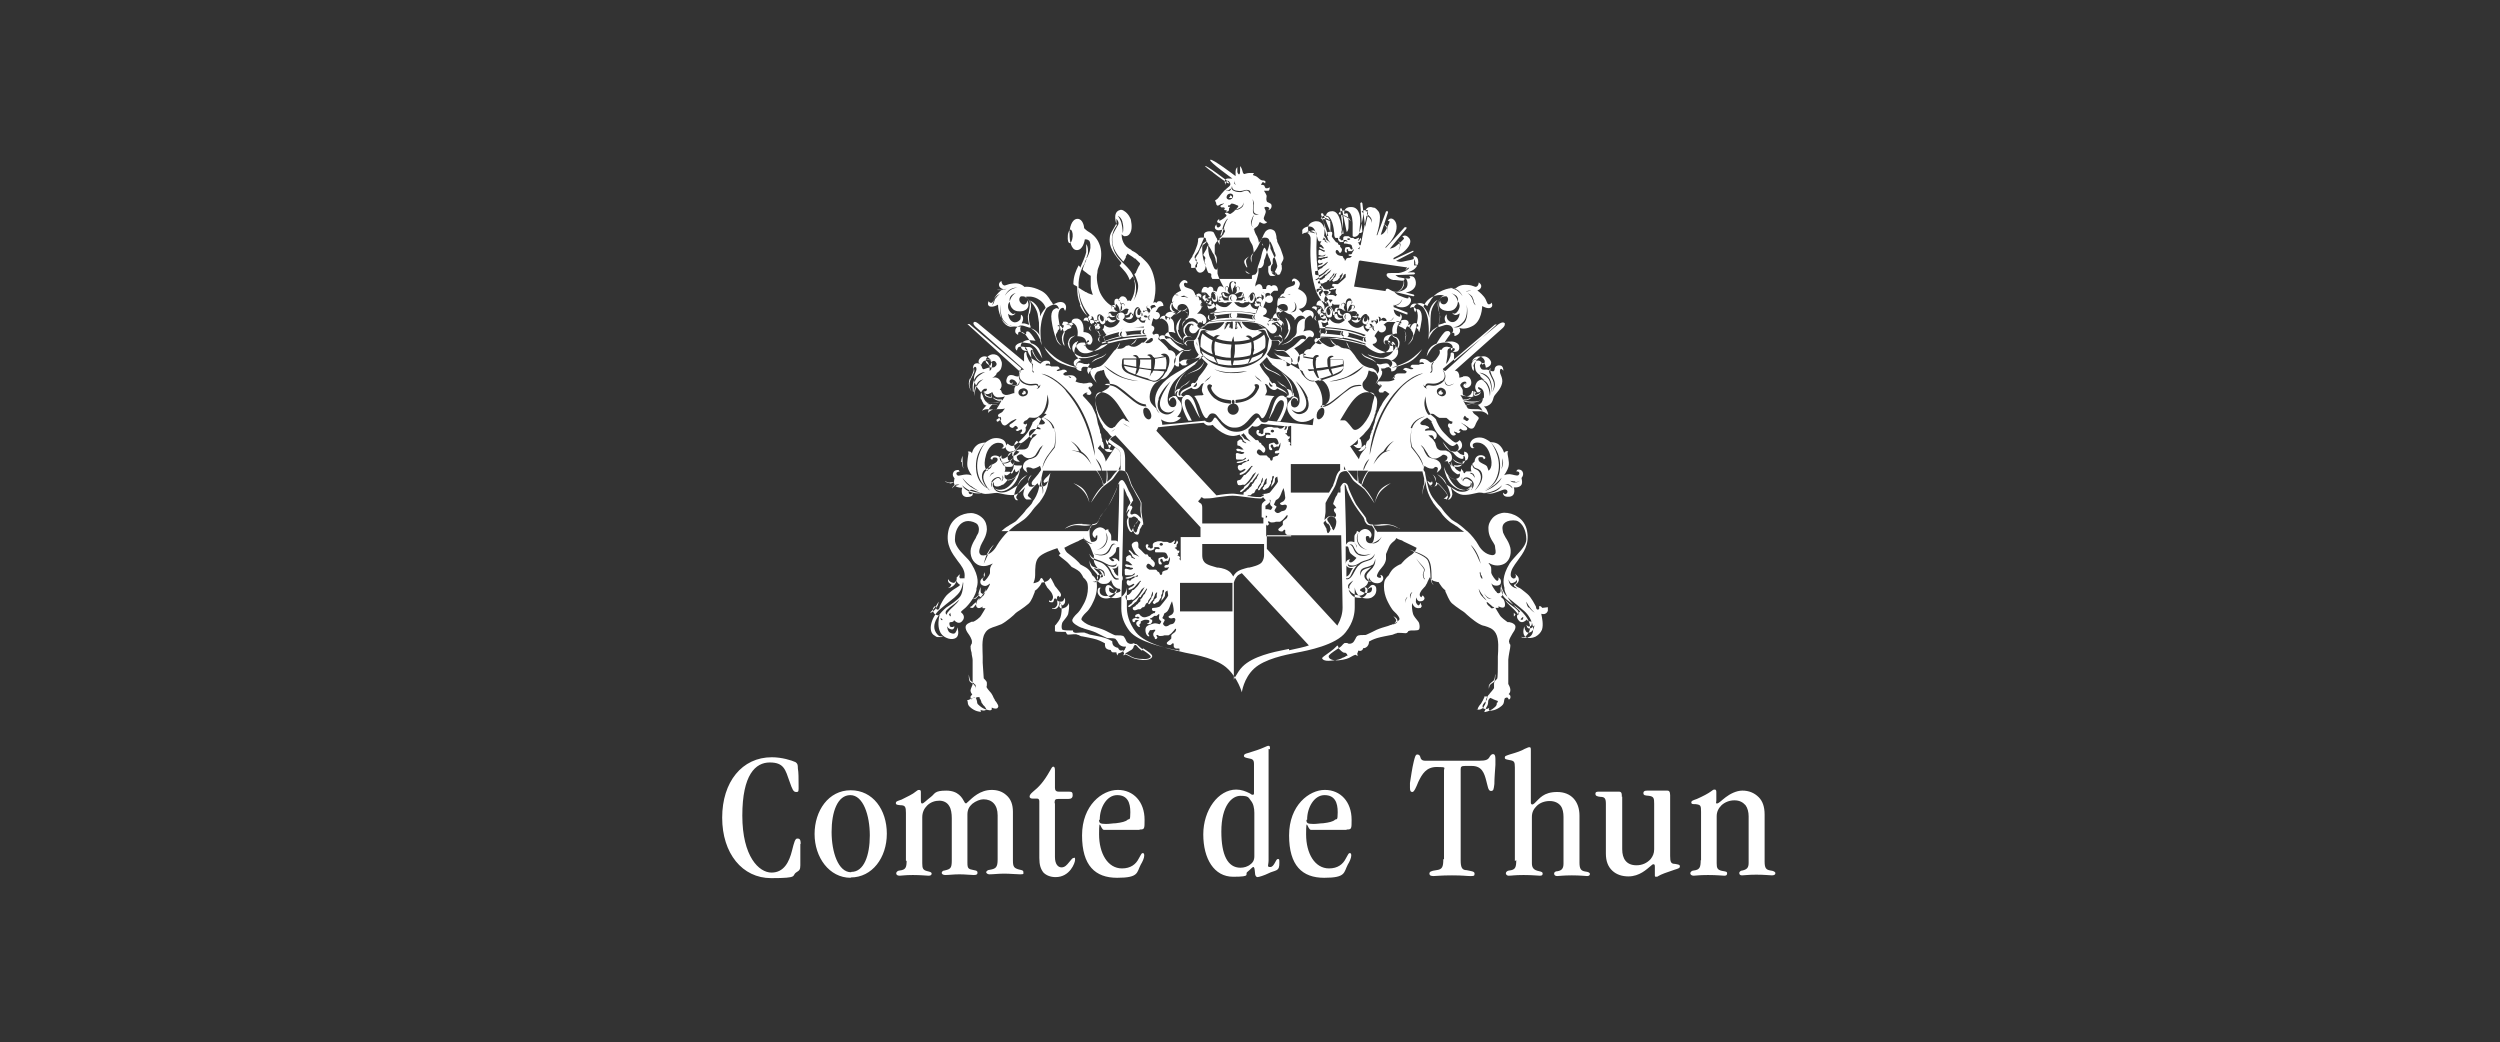 <?xml version="1.0" encoding="UTF-8"?> <svg xmlns="http://www.w3.org/2000/svg" version="1.1" viewBox="0 0 719.7 300"><rect x="0" y="0" width="719.7" height="300" fill="#333333" stroke="none"/><defs><style> .cls-1 { fill: #fff; } </style></defs><g><g id="Ebene_1"><g id="Ebene_1-2" data-name="Ebene_1"><path class="cls-1" d="M489.6,247.6c0,2.1-.3,2.8-2,3-.5,0-1,.4-1,.8s.4.7,1,.7,1.4-.2,4.1-.2,4.1.2,4.7.2.8-.2.8-.7-.4-.5-1.5-.7c-1.3-.3-1.5-.8-1.5-2.2v-13.5c0-1.3.5-2.3,1.4-3.2,1-.9,2.3-1.4,3.7-1.4s2.4.5,3.2,1.4c.6.8.9,2,.9,3.2v13.4c0,1.4-.5,1.9-1.8,2.2-.5,0-.9.4-.9.7,0,.5.3.7.8.7.8,0,1.7-.2,4.1-.2s3.9.2,4.5.2,1-.2,1-.6-.5-.7-1.4-.8c-1.3-.2-1.7-.7-1.7-2.6v-13.5c0-2.3-.6-3.9-1.7-5-1.3-1.3-2.9-1.9-4.7-1.9s-3.6,1-4.8,1.9-2,1.8-2.5,1.8-.2-.2-.2-.9v-2.2c0-.5,0-.9-.5-.9s-.5.2-1,.5c-.8.6-2.3,1.4-4.1,2.2-1.1.4-1.6.5-1.6,1s.4.5,1.3.5c1.4.2,1.5.4,1.5,2.2v14ZM466.9,229.8c0-1.4,0-1.9-.9-1.9s-1.7,0-2.5,0-2.1,0-3.2,0-1,.4-1,.7c0,.5.5.7,1.4.8,1.3,0,1.6.5,1.6,2v14.3c0,2.2.6,3.8,1.9,5,1.2,1.1,2.8,1.6,4.6,1.6,3.2,0,5.3-2.1,6.4-3,.4-.3.5-.5.8-.5s.4.2.4.7v2.3c0,.5,0,.6.3.6s.5,0,.7-.2c.8-.5,2.5-1.1,4.6-1.8,1.3-.4,1.6-.5,1.6-1s-.4-.5-1.4-.7c-1.2,0-1.4-.6-1.4-2.3v-17.5c0-1.1-.4-1.3-.8-1.3-1.1,0-2,0-3,0s-1.9,0-2.8,0-1.1.3-1.1.7c0,.7.5.7,1.6.8,1.4.2,1.5.7,1.5,2.3v13.1c0,1.2-.4,2-1,2.8-1.1,1.2-2.5,1.8-4.1,1.8-2.9,0-4.1-1.9-4.1-4.6v-15.2l-.2.2ZM436.5,247.6c0,2.2-.3,2.8-2,3-.5,0-1,.4-1,.8s.4.7.8.7c.9,0,1.7-.2,4.3-.2s4.1.2,4.7.2.8-.2.8-.6-.2-.5-1-.7c-1.6-.3-2.1-1-2.1-2.3v-13.3c0-1.4.5-2.3,1.4-3.2s2.3-1.4,3.7-1.4,2.5.5,3.2,1.4c.6.8.8,2,.8,3.2v13.4c0,1.4-.5,2-1.7,2.2-.5,0-1,.2-1,.7s.4.7.9.7,1.7-.2,4.2-.2,3.9.2,4.4.2.8-.2.8-.6-.5-.6-1.3-.7c-1.3-.2-1.7-.8-1.7-2.6v-13.5c0-4.1-2.4-6.8-6.4-6.8s-5.1,1.9-6.5,3.2c-.2.2-.5.4-.7.4s-.4-.2-.4-.5v-15c0-.7,0-1-.4-1s-.6.2-1.4.5c-.8.5-2.2,1-4.3,1.6-1.1.4-1.4.4-1.4.9s.4.5,1.3.7c1.4.2,1.6.5,1.6,2.1v27.2-.2ZM415.5,247.3c0,2.3-.3,3-2,3.2-1.6.2-2,.5-2,1s.4.7,1.2.7,2-.2,5.3-.2,4.1.2,5.2.2,1.3,0,1.3-.7-1-.7-2.3-1c-1.3,0-1.7-.8-1.7-2.8v-26.2c0-.8.2-1,1.3-1h1.9c2.9,0,3.6,2,4.2,4.4.4,1.4.5,2.8,1.3,2.8s.8-.5,1-2c0-1.6.2-3.9.3-5.5v-1.7c0-1-.2-1.4-.7-1.4s-.8.5-1.1,1c-.4.6-1,.9-2.8.9h-15.6c-1,0-1.3-.5-1.4-1s-.4-.8-.9-.8-.7.8-1,2c-.5,2-.8,4.4-1.1,6.2,0,.5,0,1.1,0,1.4,0,.9.2,1.2.7,1.2s1.1-1.4,1.7-2.9c1.1-2.3,2.3-4.3,5.3-4.3s2.1.2,2.1,1v25.9-.3ZM376.3,235.9c0-3.4,2-7,5-7s3.8,2.2,3.8,4.9-.3,1.8-.8,2.2c-.5.5-1.7.8-3.4,1-.8,0-1.7.2-2.8.2-1.8,0-2-.3-2-1.2h.2ZM387.7,238.8c1.4,0,1.4-.2,1.4-2.8,0-5.2-3.2-8.6-7.7-8.6s-10.3,4.4-10.3,13.1,3.8,12.2,10.1,12.2,5.6-1.5,6.8-3.8c.5-.8,1-1.9,1-2.6s-.2-.7-.5-.7-.5.6-1.1,1.6c-.8,1.6-2.3,2.8-4.8,2.8-4.1,0-6.6-4.3-6.6-9.8s.4-1.3,1.4-1.3h10.2,0ZM351.6,239.4c0-7.6,3.1-10.3,5.5-10.3s2.3.5,3,1.4c.7.8,1,2.1,1,3.5v12.5c0,1.2-.5,1.9-1.1,2.3-.8.7-1.9,1-2.9,1-3.7,0-5.5-3.7-5.5-10.4h0ZM365.6,215.7c0-.7,0-1-.4-1s-.6.2-1.4.5c-1.1.5-2.6,1-4.6,1.6-.8.2-1.1.4-1.1.8s.4.5,1.3.7c1.3.2,1.6.5,1.6,1.7v8.3c0,.3,0,.5-.4.5s-.5-.3-1-.5c-1-.5-2.3-1-3.7-1-5.2,0-9.5,5.9-9.5,12.9s3.1,12.2,8.6,12.2,3.2-.7,4.1-1.4c.9-.7,1.4-1.4,1.7-1.4s.4.5.5,1.8c0,.6.3,1.1.7,1.1s2-.5,3.2-1.1c.7-.4,1.8-.6,2.3-.9.7-.4.8-1,.8-2.1s0-1.1-.5-1.1c-.5,0-1,2.3-2.1,2.3s-.5-.5-.5-1.9v-32.1h0ZM316.6,235.9c0-3.4,2-7,5-7s3.8,2.2,3.8,4.9-.3,1.8-.8,2.2c-.5.5-1.7.8-3.4,1-.8,0-1.7.2-2.8.2-1.8,0-2-.3-2-1.2h.2ZM328.1,238.8c1.4,0,1.4-.2,1.4-2.8,0-5.2-3.2-8.6-7.7-8.6s-10.3,4.4-10.3,13.1,3.8,12.2,10.1,12.2,5.6-1.5,6.8-3.8c.5-.8,1-1.9,1-2.6s-.2-.7-.5-.7-.5.6-1.1,1.6c-.8,1.6-2.3,2.8-4.8,2.8-4.1,0-6.6-4.3-6.6-9.8s.4-1.3,1.4-1.3h10.2,0ZM303.6,231.2c0-1,.2-1.2,1.1-1.2h2.8c.9,0,1.3-.3,1.3-1.1s-.2-1-1.1-1h-2.9c-.8,0-1.1-.4-1.1-1.1v-5c0-.9-.2-1.1-.5-1.1s-.5.4-1,1.3c-1.8,3.2-3.2,4.6-4.8,5.9-.7.6-1,1-1,1.4,0,.5.5.6.9.6h1.3c.4,0,.6.3.6.8v16.3c0,2,.4,3.2,1.2,4.2.8.8,2,1.3,3.5,1.3,4.1,0,5.6-4.1,5.6-5s-.2-.5-.5-.5-.7.6-1.3,1.3c-.5.6-1.1,1.4-2.1,1.4s-1.9-.9-1.9-3v-15.6.2ZM261,247.7c0,2.1-.3,2.7-2,2.9-.5,0-1,.4-1,.8s.3.7,1,.7,1.4-.2,3.8-.2,3.9.2,4.5.2.9-.2.9-.6-.4-.5-1.2-.7c-1.3-.3-1.5-.8-1.5-2.3v-13.2c0-1.4.5-2.5,1.4-3.4,1-1,2.3-1.4,3.5-1.4s2.3.5,2.9,1.6c.5.8.7,2.1.7,3.4v12.2c0,2.3-.4,2.5-2.1,2.9-.5,0-.8.4-.8.7s.4.6,1,.6c1.1,0,2.4-.2,4.1-.2s3.2.2,4.1.2,1.1-.2,1.1-.7-.4-.6-1-.7c-1.7-.3-1.9-.5-1.9-2.2v-13.8c0-1.4.5-2.3,1.4-3.1,1-.8,2.3-1.3,3.2-1.3,2.5,0,4.1,1.6,4.1,4.6v12.7c0,2.3-.5,2.7-2.3,3-.5,0-1,.4-1,.7s.5.6.9.6c1.2,0,2.6-.2,4.3-.2s3.4.2,4.6.2.9-.2.9-.7-.5-.5-1.3-.7c-1.4-.4-1.7-.8-1.7-2.6v-14c0-2.1-.6-3.7-1.9-4.8-1.1-1-2.5-1.5-4.2-1.5-3.4,0-5.6,2.3-6.8,3.4-.3.2-.5.5-.6.5s-.4-.2-.5-.5c-.6-1.1-1.7-3.2-5.2-3.2s-3.2.9-4.4,1.8-2.1,1.9-2.5,1.9-.4-.3-.4-1.4v-1.7c0-.5,0-.8-.5-.8s-.5.2-1,.5c-.8.7-2.3,1.4-4.1,2.3-1.2.4-1.6.5-1.6,1s.5.5,1.3.6c1.4,0,1.6.5,1.6,2.2v13.8h.2ZM245,251.1c-3.7,0-5.6-5.8-5.6-11.6s1.7-10.6,5.4-10.6,5.6,5.8,5.6,11.6-1.7,10.5-5.3,10.5h0ZM244.9,252.6c6.2,0,10.4-5.7,10.4-12.6s-4-12.5-10.4-12.5-10.4,5.9-10.4,12.6,4.2,12.6,10.4,12.6h0ZM230.5,242.9c0-1.4-.4-1.5-1-1.5s-.9,1.1-1.5,3.5c-.8,3.2-2.3,6.3-5.9,6.3s-8.4-4.6-8.4-16.4,3.8-15.3,7.9-15.3,4.5,2.1,5.7,5.5c.8,2.3,1.1,3,1.9,3s.7-.2.7-2,0-3.7-.2-4.7c0-1.4-.2-1.5-.7-1.9-1.1-.5-3.9-1.4-6.8-1.4-8.6,0-14.3,7.1-14.3,17.4s5.8,17.4,14.1,17.4,5.7-.7,7.3-1.7c.8-.5,1.1-.7,1.1-2v-6.1h0Z"></path><path class="cls-1" d="M387,91.4c0-.6.5-1,.5-1,0,0-.2.5-.2.9s.2.5.3.5h0c-.2,0-.5,0-.5-.5M387.3,94.8c3.2.5,6.3,1.8,6.3,1.8l.6-1.2s-.4.2-.7,0c-1-.5-1-1.8-1-1.8,0,0-1.1,1.1-2.3.7-1.3-.4-1.9-1.3-2.2-1.9.5,0,.9-.4,1-.9,0-.6-.3-1.3-1-1.4s-1.3.3-1.4.9c0,.5.2.9.6,1.1-.5.5-1.4,1.1-2,1-1.8,0-2.4-1.4-2.4-1.4,0,0-.5,1.2-1.4,1.3-.5,0-1-.3-1-.3l.4,1.4s3.3.2,6.5.7M364.4,105.6c.8.8,1.7,1.1,2.8,1.6,1,.5,1.7,1.2,1.7,1.2,0,0-1.1-.6-2-1.1s-2.2-.7-2.8-1.6-.7-1.5-.7-1.5c0,0,.3.7,1,1.5M301,100.5l-.5-.8.6.7s1.8,2.1,3.9,3.3c2.2,1.3,4.6,1.9,4.6,1.9l.6.2h-.6s-1.2,0-4.1-1.2-4.6-4.1-4.6-4.1M345.6,99.9c0-.3,0-.5,0-.8,0-1.8.3-2.6.6-3.1.3.3,1.3,1.2,2.9,2-.3.8-.4,1.9-.3,2.6,0,.5.2,1,.3,1.4-2.1-.8-3.2-1.8-3.4-2.1M321.6,91.3c0-.6.5-1,.5-1,0,0-.2.5-.2.9s.4.6.4.6c0,0-.5,0-.7-.5M329.6,94l.4-1.4s-.5.4-1,.3c-.8,0-1.4-1.3-1.4-1.3,0,0-.7,1.4-2.4,1.4-.6,0-1.5-.5-2-1,.4-.3.6-.6.6-1.1,0-.6-.7-1.1-1.4-.9s-1.1.7-1,1.4c0,.5.5.8,1,.9-.3.6-.9,1.6-2.2,1.9-1.3.4-2.3-.7-2.3-.7,0,0,0,1.4-1,1.8-.4.2-.7,0-.7,0l.6,1.2s3.2-1.3,6.3-1.8,6.5-.7,6.5-.7M328,105.7h0c.2-.6.3-1.5.2-2.2h0c0,0,0,0,0,0h3.2c0,.6,0,1.6,0,2.7h0c-1.1,0-2.3-.3-3.3-.4M365.2,77.6s.4.4.8.5c.5.2.7.3.7.3,0,0-.5,0-.8,0s-.8-.7-.8-.7M326.6,98.6c-.5.5-1.1.7-1.1.7,0,0,.5-.5.9-.8.3-.4.9-1,.9-1,0,0-.3.6-.6,1.1M315.6,103.3c.7-.4,1.5-.5,1.9-.8.5-.2,1-.8,1-.8,0,0-.2.5-.7.8-.5.5-1,.5-1.9.9s-1.7,1-1.7,1c0,0,.6-.8,1.4-1.2M359.9,102.3c-1.3.4-2.8.6-4.7.7.2-.8.3-1.5.3-2s0-1.2,0-1.8c1.9,0,3.4-.3,4.7-.7,0,.5.2,1.2,0,2.1,0,.6,0,1.2-.3,1.7M354.9,105.2h0c0-.4.2-.8.3-1.4,1.8,0,3.2-.3,4.6-.6-.2.6-.5,1.2-.5,1.4-1.3.4-2.6.5-4.1.5h-.2,0ZM359.4,104.6c.3-.3.6-.7,1-1.6,1.5-.5,2.6-1.1,3.3-1.5-.2.5-.4.8-.5,1.1h0c-.5.7-2,1.5-3.9,2.1M361,100.5c0-.6,0-1.5-.2-2.3,1.6-.6,2.6-1.4,3.1-1.9.3.5.5,1.4.4,2.7,0,.4,0,.8-.2,1.2-.3.3-1.4,1.2-3.4,1.9,0-.5.3-1,.4-1.5M349.8,102.2c0-.5-.2-1.1-.2-1.6,0-1.1,0-1.8.2-2.3,1.3.5,2.8.8,4.7.9,0,.6-.2,1.4-.2,2v1.8c-1.8,0-3.2-.4-4.5-.8M311.6,150.9c1,0,2.5.2,2.5.2,0,0-.7.4-2.6.2-2.4-.3-2.9,0-5,.9,1.9-1.5,4.1-1.4,5.1-1.4M311.9,141.4c-1.2-1.4-2.9-2.3-2.9-2.3,0,0,2.2.7,3.2,2.1,1.1,1.4,1.4,3.5,1.4,3.5,0,0-.5-2-1.7-3.3M346,101.1c.7.5,1.9,1.2,3.4,1.7.4.9.8,1.4,1,1.7-1.9-.5-3.2-1.3-3.9-2.1-.2-.4-.5-.8-.6-1.4M354.4,103.8c0,.5,0,1,.2,1.4-1.4,0-2.8-.2-4-.5,0-.3-.4-.8-.5-1.5,1.3.4,2.7.6,4.3.6M400.7,105.8s2.4-.6,4.7-1.9c2.2-1.3,4-3.4,4-3.4,0,0-1.6,3-4.5,4.1-2.9,1.2-4.1,1.2-4.1,1.2M392,101.7s.5.5,1,.8c.5.2,1.2.5,1.9.8.7.4,1.4,1.2,1.4,1.2,0,0-.8-.7-1.7-1-.9-.4-1.4-.5-1.9-.9s-.7-.8-.7-.8M307.5,98.7c0-.8.6-1.7,1.2-1.8.5,0,.8-.5.8-.5,0,0-.2.5-.7.7-.4.2-.8.6-1,1.5,0,.9.5,2.1.5,2.1,0,0-.8-.6-.9-2M374.9,106.4h0c-.3-1.2-.4-2.4-.2-3.2v-.3h.2c.5,0,1.7.3,3.1.5h0c-.2,1,0,2.3.3,2.9h0c0,0,0,0,0,0-1.5,0-2.6,0-3.2,0M383,105.6c0-.8,0-1.5,0-2.1h3.6c0,0,0,.4,0,.7v.6h0c-1.3.4-2.4.6-3.7.8h0,0ZM378.9,106.1c-.2-1.1-.2-2.1,0-2.7h3.2c0,.8,0,1.6.2,2.2h0c0,0,0,0,0,0-1.2.2-2.3.3-3.3.4h0ZM400.9,96.5s.4.4.8.5c.5,0,1.3,1,1.2,1.8,0,1.4-.9,2-.9,2,0,0,.6-1.2.5-2.1s-.5-1.4-1-1.5c-.5-.2-.7-.7-.7-.7M388.1,99.7c-.4-.5-.5-1.3-.5-1.3,0,0,.5.8.6,1.2s.6.9.6.9c0,0-.5-.3-.8-.8M316.3,92.2c-.5-1.2.5-1.6.5-1.6,0,0-.4.6,0,1.4.3.5.5.7.7.5.5-.3.2-1.1,0-1.5,0,0,1.5,1.6.2,2.3-.6.3-1-.4-1.3-1M404.7,96.7c0-.6-.4-1.6-.4-1.6,0,0,.5.9.5,1.4,0,1.3-.4,2-.4,2,0,0,.3-1.2.2-1.8M323.5,104.9h0v-.7c0-.4,0-.5,0-.7h3.6v2.1h0c0,0,0,0,0,0-1.3-.2-2.5-.5-3.7-.7M330.6,109h0c-.7-.2-2.2-.6-3.5-1.1h0v-.2c.3-.2.5-.5.6-.8,0-.2.2-.5.3-.8h0c1.2.2,2.3.3,3.4.5h0c0,.5-.2.7-.2,1-.2.6-.4,1.2-.5,1.5M379.6,109h0c0,0,0,.2,0,.2-.6.2-1.2.3-1.5.4h-.3c-1.2,0-2.3-1.4-2.3-1.7l-.3-.5-.2-.5h0c0,0,0,0,0,0,.5,0,1.7,0,3.2-.2h0c0,.3.2.5.3.7.3.7.7,1.3,1,1.6M327,107.2c0,.3-.2.5-.2.6h0c0,0,0,0,0,0-1.3-.5-2.1-.8-2.4-1.2-.5-.4-.7-.8-.8-1.3h0c0,0,0,0,0,0,1.2.3,2.3.5,3.6.7h0c0,.5-.2.9-.3,1.2M415.4,113.2l-.3.4h-.3c-.2,0-.5,0-.6-.2s-.2-.5,0-.6l.5-.4h.3v.5h0c0,0,0,0,0,0,0,0,.4,0,.5.3M294.9,112.5l.4.3v.5l-.6.3h-.3l-.2-.4c0-.2.3-.2.4-.2h0v-.5h.3ZM383.3,107.8h0c0,0,0,.2,0,.2-1.4.5-2.8.9-3.5,1.1h0c0-.3-.3-.8-.5-1.5,0-.3-.2-.5-.2-.9h0c0,0,0,0,0,0,1.2,0,2.3-.3,3.4-.5h0c0,.4.3.7.3.8.2.4.4.6.5.8M331.7,107.4c0-.2.2-.5.3-.7h0c1.5,0,2.7.2,3.2.2h0c0,0-.2.5-.2.5l-.3.5c-.2.2-1.3,1.7-2.3,1.7h-.3c-.5,0-1-.3-1.5-.5h0v-.2c.3-.4.7-1,1-1.6M332.2,106.2h0c.2-.7.4-2,.3-2.9h0c0,0,0,0,0,0,1.4-.2,2.6-.4,3.1-.5h0v.3c.3.6.3,2,0,3.2h0c-.5,0-1.7,0-3.2,0M386.9,105.4c0,.5-.4.9-.8,1.3-.4.3-1.2.7-2.4,1.2h0c0-.2,0-.4-.2-.6,0-.3-.2-.6-.3-1.1h0c1.3-.3,2.4-.5,3.6-.8h0c0,0,0,0,0,0ZM341.1,108.4s.7-.7,1.7-1.2c1.1-.5,2-.8,2.8-1.6s1-1.5,1-1.5c0,0,0,.6-.7,1.5-.6.9-1.9,1.3-2.8,1.6s-2,1.1-2,1.1M385.4,89.3c.5,0,.2.6.5,1,.3.3.6.4.8.4,0,0-.5.4-1.1,0-.7-.4-.6-1.4-.2-1.4M389.1,92c.2,0,.6.3,1.1.2.6,0,.6-1.1,1.3-.7.5.4-.2,1.4-1.2,1.4-1-.2-1.2-.8-1.2-.8M393.2,62.2c-.4-.2-.6-.4-.9-.5h0c.3,0,.6,0,1,.2v.3h0ZM388,89.8s-1.1-3.7.9-3.2c1.1.3-.3,1.2-.5,1.7-.4.8-.4,1.5-.4,1.5M422.3,115.2c-.7.2-1.3-.2-1.3-.2,0,0,.4,0,1.2,0,.8-.2,1.4-.6,1.4-.6,0,0-.2.5-1.3.8M348.8,84.9c0,.5.3,1.4.8,1.4s.4-.3.3-.9c0-.9-.7-1.2-.7-1.2,0,0,1,0,1.3,1.2,0,.6,0,1.4-.5,1.5-1.5.2-1.1-2-1.1-2M382,89.3c0,.5,0,1.4.5,1.4.3,0,.5-.3.5-.8,0-.9-.5-1.3-.5-1.3,0,0,1,.2,1,1.4s-.2,1.4-.8,1.4c-1.5,0-.7-2.2-.7-2.2M402.9,152.2c-2.2-1-2.6-1.2-5-.9-1.9.2-2.6-.2-2.6-.2,0,0,1.6,0,2.5-.2,1,0,3.2-.2,5.1,1.4M390.3,91.4c-.8,0-1.1-.4-1.1-.4.2,0,.5,0,.9,0,.5-.2.3-.9.8-.7.5.2.2,1.1-.6,1.2M384.5,90.3c.6-.2.4.8.9,1.1.5.3.9.2,1.1.2,0,0-.4.6-1.4.4-1-.2-1.3-1.5-.6-1.6M354.4,56.3l.3.3v.4c0,0-.5,0-.5,0h-.3v-.3c0,0,.2,0,.2,0h0v-.4h.3ZM363.5,70.2c0-.4,0-1.1,0-1.1v1c0,.4.2.7.2.7,0,0-.3-.2-.4-.6M349.8,78.4c.5-.3.9-1.5.9-1.5,0,0-.3,1.5-.8,1.9-.3.2-1.2.2-1.2.2,0,0,.6-.3,1.1-.5M440,174.9c-.6-.8-.6-1.7-.6-1.7,0,0,.6,1.2,1,1.6.6.9,1.2,1.4,1.4,1.5h0c-.2,0-.9-.5-1.6-1.4M440.3,183.3c-.4.2-.6.2-.8.3h-.3c-.3,0-.5,0-.8,0s-.5-.3-.5-.3c0,0,.9.5,1.6-.4,2.8-3-1.2-6.8-2.5-7.8-.8-.7-3.2-2.2-4.1-3.3s-.8-3.8-.8-3.8c0,0,.2,2.1,1.5,3.5,1.4,1.4,2.3,1.9,5.2,4.4,2.4,2.1,3.6,6.4,1.4,7.5M438.5,178.4c-.2,0-.5,0-.5,0h-.2v-.2c.4-.5.7-.6.7-.6h0v.4l-.2.3h0ZM436.9,177s0-.5-.3-.7c-1-1.3-2.5-2.2-3.3-3.6,1.8,1.8,2.3,1.7,3.5,2.9.5.5.5,1.1.2,1.5M436,177.4h-.2v-1c.3.3.5.5.5.5l-.3.4h0ZM434.1,166.2s.4,1.8,1.1,1.7c1.4-.3,1.5-1.1,1.5-1.1,0,0,0,.4,0,.7h0l-.2.4c-.5.4-.7.5-.7.5,0,0,0,.3.3.5.2.2.7.5.7.5,0,0-1,0-1.9-1-.8-.9-.6-2.1-.6-2.1M426.9,171.6c.4.4.9,1,1.1,1.3h0c-.3-.2-.8-.6-1.4-1.3-.8-.9-.9-2.1-.9-2.1,0,0,.4,1,1.3,2.1M428.6,172.1c.4.2.7.3.9.3h0c-.2,0-.7,0-1.2-.2-.6-.5-1.1-1.4-1.1-1.4,0,0,.7,1,1.3,1.3M429.9,174.7l.3.2-.4.2h-.5c-.2-.2-.4-.5-.5-.5-.4-.3-.9-.8-.8-1.3h0c.2,0,.6.4,1.2.9s.5.5.6.5M423.4,156.9s1,.7,1.9,2.6c.5.9.8,2.2,1,2.8h0c-.3-.5-.8-1.7-1.2-2.6-.7-1.4-1.7-2.8-1.7-2.8M426,164.6v-.4s0,.3,0,.5v-.3h0ZM426.6,166.6c-.2-.2-.4-.5-.5-1s-.2-.8,0-1l.2.6v.4c0,0,.2,0,.2,0l.3.9h0ZM430.5,194.2s0,1.7-.4,2.1c-.5.4-1,.6-1.3,1.1,0,.3-.2.7-.2.9v-.9l.2-.4c.4-.5.9-.8,1.1-1,.5-.4.5-1.8.5-1.8M430.9,202.3h0c0,.5,0,.8-.6,1.3-1.4,1.3-3,1.4-3,1.4h0c0-.2.5-1,.6-1.4.4-.5.5-1.1.5-1.4s0-.7.4-1.1l.2-.2.5.2c.7.4,1.5.6,1.7.7,0,.2,0,.4-.2.5M425.4,204.2h0c0-.4.3-.8.5-1.1.2-.2.4-.5.5-.6s.2-.5.4-.7c.2-.5.4-.8.5-1h0c0,0,0-.3,0-.3h.6c0,0,.3,0,.3,0h0c-.3.5-.4.9-.5,1.4,0,.4,0,.8-.5,1.4,0,.3-.3.5-.4.6-.7.5-1.4.5-1.8.2M396.5,153.1c-.2-.2-.6-.8-.8-1.1-.2-.4-.5-1-.5-1h0c-.3,0-1.2,0-1.4-.5-.3-.3-.5-.7-.5-1.1,0-.2-.2-.5-.2-.5s-.3-.4-.5-.7c-.6-.8-1.7-2.2-2.2-3-.7-1.2-2.1-4.3-2.2-4.8,0-.4-.4-1.4-1.2-1.4h0c-.4,0-.9.4-2,3.2,0,.3-.3.5-.5.9-.5,1.3-.7,1.7-.7,1.9s.2.3.4.5c.2.3.5.6.5.8h-.4l-.3.4c0,.2,0,.5.3.8s.4.8.3,1c0,.3-.3.3-.3.3h-.2c-.4-.2-1.1-.5-1.8,0h0l-.5.4h0c0,0-.3.3-.5.5h0c0-.6.3-1.8.3-2.4v-2.5c.3-.7.8-1.5,1.4-2.5.4-.6.8-1.4,1.2-2.1.3-.5.5-1.2.7-1.9.4-1.1.6-2.1,1.3-2.4.5-.3,1.2-.3,1.4-.3h0c.5.3.9,1,1.7,2.3.6,1,2.6,2.1,3.5,3,.9,1,2.9,4,2.9,4,0,0-.9-2.2-2.7-4.2-.3-.3-.6-.6-1-.9.2-.4.5-1.2.7-1.8.4-.8.8-1.7,1.3-2.3h15.5c0,.3.3,1.1.5,2.1,0,.5,0,1.1,0,1.4-.2.7-.6,1.7-.4,3.2,0-.6,0-1.2.2-1.9s.5-1,.4-2.1h0c.2.6.4,1.4.5,2.2.5,1.9,1.3,3.2,1.7,3.8l.2.4c.2.3.5.6.9,1.2.5.5,1,1.1,1.3,1.5.5.9,1.9,2.2,2.3,2.5.4.4,1,.7,1.6,1.1.3.2.5.4.8.5.6.5,1.5,1.2,2,1.5h-24.9v.2ZM412.4,168.2c-.3-.5-.6-1.4-.6-2.3,0,0,0-3.7-1-4.9-.8-1-4.1-2.3-5.1-2.8h0c1.2.4,4.6,1.5,5.5,2.8.8,1.2.9,3,.9,5s.3,1.9.5,2.3h0v-.2ZM410.1,166.8h0c-.2-.2-.4-.5-.5-1.3,0-.5.5-1.2.3-1.7-.3-.7-2-2.3-2.2-3.2.2.8,1.8,2.1,2.3,3,.4.6-.2,1.1-.2,1.8s.2,1,.4,1.3M406,172.4h0s-.5-1.4.6-2c-.7,1-.6,2-.6,2M397,155.7c-1.2,1-2,.7-2,.7,0,0,.8-.2,1.8-.9.9-.6.9-1.1.9-1.1,0,0,0,.6-.7,1.2M395.2,163.4c-.8,1-2.3,2-1.7,3,.5,1.2,1.5.8,1.5.8,0,0-1,.7-1.9-.5-.8-1.1,0-2,1.3-3.1l.4-.5-.5.3c-.8.2-1.8.5-2.2,1s-.5,1.4-.5,1.4c0,0-.2-1.4.4-1.9.7-.6,1.3-.5,2.3-.9.5-.2.7-.4,1-.5.5-.8.6-1.6.6-1.6,0,0,.2,1.3-.6,2.3M391.1,162.8c-1.2,1.4-1.2,2.2-2.2,3.4-.5.5-1,.7-1.4.5v-.2h.4c.7-.2.8-.5,1.1-1.1.3-.5.5-1.2.9-1.7.3-.5.8-1,.8-1,0,0-1,.5-1.8.5-.6,0-1.1-.5-.8-1,0,0,0,.5.4.5,1.4.3,1.9,0,3.3-.9.9-.5,2-.5,3-1.2.7-.5,1-1.2,1-1.2,0,0-.2,1.3-1.4,1.8s-2.3.5-3.3,1.7M388.5,168.6c-.2.5,0,1,0,1.2,0-.2-.3-.5-.4-.6v-.2h0v-.5c.3-.7,1.5-1.4,1.5-1.4,0,0-.9,1.1-1.2,1.7M391,171.5c1.5,0,1.9-.7,2-1.2.2-.5,0-1.1-.3-1.2h.5c.2,0,.4.4.5.7,0,.5-.2,1.4-.9,1.9-.5.5-2.1.6-3.2,0-.5-.4-1.2-1-1.4-2.2,0,.3.3.5.4.6.5.7,1.4,1.2,2.5,1.3M387.5,162.5c.3,1.3,2,1,2,1,0,0-.3.5-.5.8s-.5,1.4-1.4,1.7h0v-3.4M387.4,157.3c0,0,.3,0,.5,0,.5.2.3,1.3.9,2,.6.6,1.7,1.3,1.7,1.3,0,0-1.1,1.5-1.8,1.3s0-.9,0-.9c0,0-1.2,0-1.3,1.3,0-1.5,0-3.2,0-4.8M391.3,159.4c1.3.8,3.4,0,3.4,0,0,0-2,1.2-3.7.3-1.3-.7-1.2-2-2-2.7-.5-.4-.7,0-.7,0,0,0,.3-.5.9-.2s.8,2,2.2,2.8M390.7,157.8s-.2-.5-.4-1c0-.4-.6-.5-.6-.5,0,0,.5,0,.7.5.4.6.2,1.1.2,1.1M391.3,156.6c1,1.5,2.4,1.7,2.4,1.7,0,0-1.8-.2-2.6-1.6-1.1-1.9,0-3.4,0-3.4,0,0-.8,1.8.2,3.3M387,139.3c.3.2.5.6.6,1.1,0,.5,1.5,3.7,2.3,4.9.5.8,1.5,2.2,2.2,3.1.3.4.5.6.5.7l.2.5c0,.4.3.8.6,1.2.5.5,1.3.5,1.6.5,0,.2.4.6.5.9l.2.3c0,1,0,4.1-1.1,3.9-1.4,0-1.4-1.2-1.4-1.5s0-.6.5-.6c.6,0,.6.7.6.7,0,0,.7-.4.5-1.3-.3-1-1.3-1.5-2-1.4-1.1.2-1.5,1-1.5,1,0,0-.4-.5-.7-.4,0,0,0,.3-.2.6-.5.5-.5.7-.5,1.3v1.3s-.7-.3-1.3-.2c-.5,0-.8.4-1.1.9,0-6.1-.3-12.5-.4-17.3M385.2,141.8c.3-.7.5-1.3.7-1.6v1.6h-.7ZM385,180.1l-20.3-22.1v-3.9h21.4c.3,13.1.4,20.2.4,20.8,0,1.7-.5,3.4-1.4,5M371.1,186.8l-1,.2c-3.5.7-9.4,1.9-12.4,4.9-.9.9-1.4,1.8-2,2.8l-.3.5-.2.5v-28s.3-1.1,1-1.9c.3-.3.7-.5,1.3-.8l19.3,20.8c-1,.4-3.4.9-5.7,1.4M355,165.9c-.2-.4-.5-.7-.7-1-.9-1-2.6-1.4-3.6-1.5h-.3c-.9-.3-3-.7-3.7-1.6-.5-.6-.6-1.3-.6-2v-3.2h17.8v3.2c0,.7-.2,1.4-.6,2-.6.9-2.8,1.4-3.7,1.6h-.3c-1,.3-2.7.6-3.6,1.6-.3.3-.5.6-.7,1M341.3,176h-1.6v-8.2h15.1v8.2h-13.5ZM334.8,156.7c0,.2-.3.4-.5.4s-.5-.2-.5-.4.3-.4.5-.4.5.2.5.4M334.6,178c0-.2.5-.9.5-1.2s.4-.3.7-.6c.5-.3.9-1.4,1.1-2s.5-1.1.5-1.1c0,0,.2.7.3,1.2s.2,1.2.2,1.6-.4,1-.7,1.1c-.4.2-.8.4-.8.5s0,.4.6.5.8-.3,1.2,0,0,1-.2,1.3c-.2.3-.7.4-1.2.5-.4.2-.4.4-1,.5s-.9-.5-1-.7c0-.2.5-.9.5-1.1s-.6-.4-.7-.6M339.6,186.8h0v.5h-.3l-.5-.2h-.5c-3.2-.7-10.6-2.3-13.1-5.4-1.6-2.1-2.4-4.2-2.4-6.6s0-3.6.2-7.9h0c.4-.5.2-1.2,0-1.6.2-7.6.4-18,.5-25.2.2.5.5,1,.8,1.8,0,.3.3.6.5,1,.3.6.7,1.5.6,1.6l-.3.5c-.3.4-.5.7-.5,1l-.4,1.4.6-.9.3-.2h0c0,.2,0,.4-.2.6-.3.5-.5,1-.3,1.3l.3.4c-.2.3-.5.5-.5,1.2,0,1.8.8,2.8.9,2.9l.4.2h0c.2,0,.3-.2.5-.5.2.6.5,1.1,1,1.2h.4c.3-.2.4-.6.5-1.2,0-.2,0-.5.2-.5,0-.2.2-.4.3-.5,0-.3.3-.5.3-.7l.2.2v-.7c0,0-.4-2.2-.5-3.1v-.8c0-.7,0-1.4,0-1.9-.3-.7-.8-1.6-1.4-2.6-.4-.6-.8-1.4-1.2-2.1-.3-.5-.5-1.2-.7-1.8-.4-1.1-.7-2.2-1.4-2.5v-3.3c0-.5,0-2.1-.5-2.9-.3-.5-.8-.9-1.9-1.6s-1.5-1.1-1.9-1.4c0-.3.6-.7,1.2-1l.3-.2,24.5,26.5v2.8h-5.7v6.8h0l-.4-.5c0-.2.2,0,.2-.4s-.9-.7-.9-.7h.5l-.3-.4s.6-.2.5-.7c0-.5-.3,0-.5-.2-.3-.3-.4-.5-.4-.5l-.4-.2c0-.4.5,0,.5-.4,0-.3,0-.6.2-.8s.4-.5,0-.9c-.3-.3,0,0-.3.4,0,.3-.3.6-.6.5-.3,0,.2-.4.2-.6s0-.5,0-.5c0,0-.2.2-.5.4-.2.2-.5.4-.9.4s-.5-.3-.8-.3h-1c-.3,0-.7-.3-1.1-.2-.4,0-.8,0-1.1.2-.3,0-.8.3-.9.6s0,.7,0,.9-.3.4-.6.4-.3-.3-.4-.3h-.5c0-.3.5-.7,0-.9s-.7.5-.5.8c0,.4.6,1,1.2,1s1.2-.4,1.2-.5v-.5s.5,0,1,0c.4,0,.7.4.5.5,0,.2-.5,0-.8,0-.3,0-.5.3-.5.5s0,.5.2.5h1.7c.6,0,1,0,1.2.2.2,0,.7,1.1.6,1.3,0,.2-.5.5-.8.3s-.4-.5-.5-.5c-.2,0-1.3.3-1.4.5,0,.3-.2,1.7.5,1.7s.4-.2.4-.4-.5-.5-.4-.8c0-.3.2-.5.5-.4.2,0,.2.8.5.8s.5-.2.8-.3c.2,0,.4.2.5,0l.5-1.1v.5c0,.2,0,.6-.2,1,0,.4-.2.7-.4.8-.2,0-1,0-1,.5s.5.3.8.3.5-.3.5,0l-.5.7c-.2,0-1.3.3-1.4.6,0,.3,0,.8-.4.8s-.3-.5-.5-.7-.3-.2-.5-.3c0,0-.2-.5-.5-.5s-1.5,0-1.8,0c-.3-.2-1.4-.7-.6-1.6.4-.5,1.4.7,1.4.7,0,0,.3.3.5,0,.3-.3.4-1.1,0-1.4-.2-.4-.7-.7-.8-.8l-.2-.5c0,0-.3,0-.5-.2-.2-.2-.2-.5-.4-.6h-.6c-.2-.2-.9-.8-1.2-1.2-.4-.3-.8-.7-.8-.9s.2-1.6-.5-1.6-1.4.5-1.4,1,.5,1.4.6,1.6.4.6.5.8l1.1,1-1-.5-.6-.2c0,0-1.1-1.5-1.4-1.2s.5.7.6,1c.3.3.2.6.5.9s.9.5.6.6c-.2,0-.4-.2-.5-.2l-.5-.2c0-.2,0-.6-.5-.7-.4,0-.9.5-1,.6v1.1l.7.2.6.5.5.5h-.7c-.2,0-1.3-.5-1.4,0,0,.3.4.5.5.5s.5,0,.6,0c.2,0,.3.2.4.2s.8,0,.8.2-.5.4-.8.4-1-.3-1.3-.3-.4.4-.3.7c0,.4,0,.6,0,.7s0,.5.3.5,1.2,0,1.6,0c.4,0,.8-.7,1-.5s-.5.6-1,.8-1.7.2-1.7.5,1,.2,1.4,0c.4,0,.6-.4.9-.4s.5,0,.6,0c.2,0,.5-.7.6-.4.3.5-.3.4-.6.5s-.4.2-.5.3-.5.2-.6.3-.4.5-.5.5-.4-.2-.6-.2-.5.5-.3,1,.5.6.8.6,1.1-.7,1.3-.5c.2.2-.3.5-.5.7-.3.2-1.4.5-1.1.9.2.4,1.4-.4,1.7-.7.4-.4,1.6-2,1.8-1.8s-.2.3-.3.5c0,.2-.4.7-.6,1-.3.3-.5.5-.6.6l-.5.5c0,0-.5,0-.6.4,0,.2-.5.6-.6.8-.6.5-.9.2-1.1.5s0,.5,0,.7l.2.5s.6.2,1.1,0,.5,0,.7,0c.2,0,1-.8,1.2-1.1.2-.2,1-1.3,1.1-1.5,0-.3,1-1.1,1.1-1,0,0-.4.6-.6,1-.3.4-.7,1.1-1,1.4-.2.4-.8.9-1.2,1.2-.3.3-.5.3-.6.5l-.3.5c-.2.2-1.1.6-1,.9,0,.2.4.2.6,0,.3-.2.9-.8,1.1-.9,0-.2.4-.3.6-.5.3-.3.7-1.2.9-1.3h.4c0-.3.5-.9.7-1.1.3-.3.9-1.4,1.1-1.4.2.2-.5,1-.5,1.3s-.5.5-.5.6-.4.7-.5.9l-.4.3c0,.2,0,.4,0,.6-.2.2-.4.3-.5.4l-.3.4-.5.3c0,0,0,.3-.3.4-.2,0-.6.3-.6.4,0,.2,0,.6.5.7.5,0,.9-.3,1.1-.3h.5c.2,0,.5-.5.8-.6.2,0,.5,0,.6-.4.2-.2.2-.6.4-.7l.5-.3c0-.2,0-.5.3-.8.2-.3.5-.6.6-.9,0-.3.4-1.4.5-1.4s0,.6,0,.9-.3.5-.4.7c0,0,0,.5-.3.7-.2.3-.8,1.2-.6,1.3.4.2.5-.3.8-.6.2-.4.5-.5.6-.7,0-.3.5-1.1.5-1.4s.5-.6.5-.7c.3,0,0,.5,0,.7v.8c0,0-.7.6-.7.6v.3c-.2,0-.5.5-.4.7.2.2.4.3.5.3l.5-.4c.2,0,.5-.2.7-.4.2-.3.3-.6.4-.7,0-.2.3-.2.3-.5v-.6c0,0,.2-.2.3-.5,0-.3,0-1,.3-1s.3.5,0,.9c0,.5-.3,1.3-.4,1.4l-.2.9c0,0,.4-.5.6-.7.2-.3.5-.6.5-1s0-.8.2-1l.5-.3s.2,1.2.2,1.4-.7,1.2-1.3,1.9-1,1.3-1.3,1.4c-1,.4-1.9.2-2,.4s-.2.6.3.8c.5,0,.6,0,.6.2l-.2.4c-.2,0-.5,0-.6.2-.3,0-.6.5-.9.6s-1.2.5-1.6.4c-.5,0-.9-.5-1-.5,0,0-.3-.5-.5-.5-.2,0-.9.2-1,.5,0,.4,0,.5.2.5l.6-.2.5.4-.5.2-.6-.2c-.2,0-1.2.2-1,.7,0,.4.3.6.5.5.5-.2.2-.5.4-.6s.5,0,.5,0h.5l-.3.3c-.2,0-.6.5-.5.7,0,.4.5,1,.9,1s0-.4,0-.6.3-.4.4-.5c0-.3,0-.5,0-.5,0,0,.7-.4,1.2-.5.5,0,1.3,0,1.3.4s-.4.7-.5.6c-.3,0-.2.3.4.3s.7-.4.9-.7c0-.4,0-.6,0-.6,0,0-.6,0-.6-.3s.4,0,.5-.3c.2,0,.5-.4.7-.5.2,0,.4,0,.6,0,.2,0,.6-.6.8-.5.2.2-.2.9,0,1.4s.6.5.6.7-.3.7-.5.8c-.2,0-.9-.4-1.7-.2-.9.3-2.1.5-2.3,1.4s.2,2.2.9,2.3c.4,0,0-.5-.2-.7,0,0,.5-1.1.6-1.1s.5,0,.5,0c.2,0,1-.3,1,0s-.6.6-.6,1.2.3.8.4.9c0,0,0,.5.3.5.3,0,.5-.4.5-.5s-.5-.6-.2-.7.4.2.8.3c.4,0,1,0,1.4-.2.5,0,.7,0,1.2,0,1.4-.8,1.8-2,2.1-1.9.2,0,0,.8-.3,1-.2.2-.9.6-1,.9,0,.2,0,.7,0,.9-.4.6-1.4,1-1.3,1.4,0,.3.5.5,1,.5.5-.2.5-.5.7-.5s.3,0,.3.3-.2.9.6,1.2c.4,0,.6,0,.8,0h.2v.7h-.4ZM326.5,151.7l.2-.5c0-.3.3-.5.5-.6.2-.3.5-.5.5-1h0c.2.3.5.5.6.7h0c0,.2-.2.5-.4.9,0,.2-.2.5-.3.6,0,.2,0,.4-.2.6,0,.4-.2.8-.4.9h0c-.4,0-.7-.5-.8-1.3,0-.2,0-.4.2-.5M326,152.3c0,.3-.2.5-.3.5h0c0,0-.8-1.1-.8-2.7s.2-.9.5-1.1h.3c.2,0,.4-.3.6-.3s.5,0,.8.3l.5.4v.3c0,.4-.3.6-.5.8l-.4.5c0,.2-.3.4-.4.6h0l-.2.6h0ZM321.6,140.3c0,.5-1.5,3.6-2.2,4.8-.5.8-1.5,2.2-2.2,3-.3.4-.5.6-.5.7,0,0-.2.4-.3.5,0,.4-.3.8-.5,1.1-.4.4-1.2.5-1.4.5h0s-.4.6-.5.9h0s-.3.4-.5.7l-.2.2v.2h-25c.5-.5,1.4-1.2,2-1.5.3-.2.5-.4.8-.5.6-.4,1.3-.7,1.6-1.1s1.7-1.7,2.3-2.5c.3-.5.8-1,1.3-1.5.5-.5.8-.9.9-1.2l.2-.4c.5-.6,1.3-1.9,1.7-3.8.2-.7.4-1.5.5-2.3h0c0,1.3.2,1.5.4,2.2.2.7.2,1.3.2,1.9.4-1.5-.2-2.5-.4-3.2,0-.5,0-1,0-1.4.2-1,.4-1.8.5-2.1h15.5c.5.6.9,1.5,1.3,2.3.3.6.5,1.4.7,1.8-.4.3-.7.6-1,.9-1.8,2-2.7,4.2-2.7,4.2,0,0,2-3,2.9-4,.8-1,2.8-2.1,3.5-3,.9-1.3,1.4-2,1.7-2.3h0s.9,0,1.5.2c.6.4,1,1.4,1.3,2.4.2.6.5,1.4.7,1.9.5.7.8,1.4,1.2,2.1.5,1,1.1,1.8,1.4,2.5.2.4,0,1.2,0,1.7v.8c0,.6.2,1.8.3,2.4h0c-.2-.4-.4-.5-.5-.6h0l-.5-.5h0c-.4-.3-.7-.4-1-.4s-.5.2-.7.2h-.2s-.2,0-.3-.3c0-.2,0-.5.3-1,.2-.4.3-.6.3-.8l-.3-.4h-.4c0-.3.4-.6.5-.9s.3-.5.4-.5c0-.2,0-.6-.7-1.9-.2-.4-.3-.7-.5-.9-1.2-2.8-1.7-3.2-2-3.2-.6,0-1,.8-1.2,1.4M322.1,156.3c-.3-.5-.7-.7-1.1-.7h-1.1v-1.1c0-.6-.2-.9-.6-1.4-.3-.3-.2-.4-.2-.5v-.2h0c-.4,0-.6,0-.8.3-.2-.3-.7-.8-1.5-.9-.8,0-1.8.5-2.2,1.5-.3.8.3,1.4.5,1.5h.3c0,0,0-.2,0-.2,0,0,0-.5.5-.5h0c0,0,0,.3,0,.5,0,.6-.2,1.3-1.3,1.4h-.4c-.6-.7-.6-3.1-.5-4,.2-.3.4-.6.5-.8.3,0,1.2,0,1.6-.5.3-.4.5-.8.6-1.2l.2-.5c0,0,.3-.4.5-.7.6-.9,1.7-2.2,2.2-3.1.7-1.3,2.1-4.3,2.3-4.9,0-.5.3-.9.6-1.1,0,4.7-.2,11-.4,16.9M322,161.5l-.2-.3c-.5-.5-1.2-.5-1.2-.5h-.5l.4.3.3.5h-.2c-.4.3-1-.4-1.4-.9.4-.2,1.2-.6,1.6-1.2.4-.4.5-.8.5-1.2,0-.4.2-.6.4-.7h.5v4.1M321.9,165.8h0c-.6-.2-.9-.8-1.2-1.3v-.3c0,0-.5-.5-.5-.5.4,0,1,0,1.4-.4l.3-.5v3M318.1,159.4c1.3-.8,1.5-2.5,2.2-2.8.6-.3.9.2.9.2,0,0-.3-.3-.7,0-.9.7-.7,2-2,2.7-1.7,1-3.7-.2-3.7-.2,0,0,2.1.9,3.4,0M318.3,153.3h0s1.2,1.4,0,3.4c-.8,1.4-2.6,1.6-2.6,1.6,0,0,1.4-.2,2.4-1.7s.2-3.3.2-3.3M321.9,166.8c-.5.2-1.1,0-1.4-.5-1-1.3-.9-2.1-2.2-3.4-1-1.1-2.2-1.2-3.3-1.7-1.2-.5-1.4-1.8-1.4-1.8,0,0,.3.7,1,1.2,1.1.6,2.1.7,3,1.2,1.4.8,2,1.2,3.3.9.4,0,.4-.5.4-.5.3.5,0,.9-.8,1-.8,0-1.8-.5-1.8-.5,0,0,.5.5.8,1,.4.5.5,1.3.9,1.7.3.5.5.9,1.1,1.1h.5v.5ZM320.2,171.8c-1.1.7-2.6.6-3.4,0-.5-.4-.9-1-.8-1.7,0-.5.2-.8.4-.9h.5c-.3.2-.4.7-.3,1.2,0,.4.5,1.3,2,1.2,1.1,0,2-.5,2.5-1.3.2-.2.3-.5.5-.7-.2,1.2-.7,1.8-1.3,2.2M317.8,165.6c0-.4-.2-.8-.4-1-.4-.5-1.4-.7-2.2-1-.3,0-.5-.2-.5-.3l.4.5c1.2,1.1,2.1,2,1.3,3.1-.8,1.2-1.9.5-1.9.5,0,0,1,.4,1.5-.8.5-1-.9-2-1.7-3s-.6-2.3-.6-2.3c0,0,0,.8.6,1.6.2.2.5.3,1,.5,1.1.4,1.6.3,2.3.9.3.3.4.6.4,1.1v.4h-.2ZM312.5,155.7c-.7-.5-.7-1.2-.7-1.2,0,0,0,.5.9,1.1.9.7,1.8.9,1.8.9,0,0-.8.2-2-.7M304.8,159.8c.3.4.8.7,1.4,1.2.5.4.9.7,1.2,1,.6.6,1.1,1.2,1.1,1.2h0s1.7.8,2.3,1.4c.5.5,1.1,1.6,1.1,1.7h0s1,.7,1.2,1.8c.5,3.2-1.2,5.9-1.2,5.9,0,0-.9,1.7-1.5,2.3-1.3,1.2-1.8,2-1.7,2.4,0,.7,1.8,1.7,2.6,2,.3,0,.5.2.9.3,1.1.3,2.4.7,3.3,1.1s.9.5,1.4.7c1.1.5,1.7.9,2,.9h.2c.5,0,1.6,0,2,.2,0,0,.3.4.5.6.3.5.5,1.1,1.1,1.4s1.1.3,1.4.2v.3l-.2.3c0,.3-.3.5-.5.7-.5.4-.8.5-1.1.6h0c-.3,0-.5.2-.5.4l-.2.3c0-.3-.2-.6-.2-.7v-.2h-1.1c-.4-.2-.5-.5-.5-.5v-.2h-.2s-.6,0-1.1-.4-.4-1.3-.4-1.3h0c0,0,0-.2,0-.2,0,0-1.2-.7-2.4-1.1-1.3-.4-3.2-.7-4.1-.9h0c-.4,0-.8-.2-1.1-.4-.3,0-.5-.2-.7-.2h-.9c-.5,0-1.5.2-1.7,0l-.2-.3-.2-.4c0,0-.3,0-1.1,0s-1.8,0-2-.2c0-.4,0-1.4,0-1.6l.3-.3c.4-.5,1.1-1.4,1.3-2.1.3-.9.4-2.5.3-3.1,0-.5-.3-.9-.3-.9l-.3-.6v.6s-.2,1.4-1.2,1.6c-.5,0-.8,0-.9,0v-.2c0,0,0,0,0,0h.4c.4,0,1-.5,1.1-1.2,0-.5,0-1.4-.4-1.6h-.3c-.2,0-.2.2-.3.4,0,.4-.3.7-.5.7s-.7,0-.9-.2v-.5l.2.3h.4c.6-.5.7-1.2.3-2-.2-.5-.6-.9-1-1.4-.3-.3-.5-.5-.6-.8-.2-.3-.4-.6-.5-1-.5-.9-.7-1.3-.9-1.4-.3,0-.4.2-.5.5s-.5.6-.8.7c-.5.2-.9.3-1.1.3.2-.5.5-1.4.5-2.3,0-2.1,0-3.9.9-5,.9-1.3,4.3-2.4,5.5-2.8,0,0,.4,1,.9,1.6M299.2,136c-.2.4-.6.8-1,1.3-.6.7-1.3,1.4-1.2,1.9,0,.3.2.5.4.5h.5c-.3.3-.6.5-1.3.4-.5,0-.6-.6-.6-1v-.4h0s.2-.7.4-1.1c.2-.4.6-.9.6-.9,0,0-.5.3-.8.8-.2.5-.2,1.2-.2,1.3l-.4.4c-.8.7-2.3,2.3-3,3.7-.2.4.2.8.5,1.1h-.5c-.4-.2-.5-.5-.7-1.1,0-.5.5-2.1.8-2.7l.3-.5h0c.3-.4.7-1.1,1-1.4.5-.5,1.7-1.6,1.7-1.6,0,0-1.3.7-1.8,1.4-.5.5-.8,1.4-1,1.7l-.4.2s-1.9,1.3-2.6,1.5c-.9.4-3.1.6-3.8-1v-.2c0,0,1,1.6,3,1,4.3-1.4,4.6-6.6,4.6-6.6,0,0-.2.5-.5,1.3,0,.3-.4.6-.7,1.1-1,1.2-2.3,1.2-2.3,1.2h0l-.2-.2c-.5-.2-.7-.5-.8-.7,0-.3,0-.5,0-.8l.3.2c.4.2.8-.2,1.5-.8.7-.6.8-1.7.8-1.7l.2-1.5-.5,1.4s-.2.3-1.5.2c-1.1,0-1.4-.8-1.5-1.2,0,0,.5.5,1.7,0,1-.4,1.4-1.4,1.4-1.4,0,0-.3.5-1.4,1.1-1,.5-1.6.3-1.7.3v-.5h-.2c0,0-.2,0-.2,0,0,0-.2-.2-.3-.7,0-.5.2-.7.5-.9v.7c.2.4.7.3,1.5-.2.5-.3,1.4-1.3,1.4-1.3v-.2h.2c.2,0,.6,0,1.6-1.1.5-.5,1-1.4,1.2-1.7.2-.3.2-.4.2-.4h0v.2c0,0-.2.2-.2.2-.2.3-.5.8-1.3,1.6s-1.2,1.1-1.4,1.2l.2-.3-.6.2s-.7.3-1.4-.6c-.5-.7,0-1.4.4-1.7.3.3.7.6,1.2.7.4,0,1.2-.2,3.6-2.8,1.4-1.5,2-3,2.3-3.7,0-.3.2-.5.3-.5.3-.4,1.2-1,1.5-1.3h0l.4.2c.7.5,1.6,1.3,1.4,1.5-.2.3-.5.4-1,.4s-.5,0-.7,0c-.4.2-.5.5-.5.5v.2c0,0,0,0,0,0,.4,0,1,.4,1,.6s-.7,0-1,0h-.7c-.9,0-1.6.5-1.7,1.3,0,.9.5,1.2.5,1.2h.3c0,0,0-.2,0-.2,0,0,0-.6.5-.8.5,0,.8,0,1,0,0,0-.4.4-.5.5-.4.3-.8.6-1.1,1.1-.2.3-.4.7-.5,1.1-.2.6-.4,1.2-.8,1.4-.5.3-.7.3-1.1.3h-1.1c-1.1.2-1.7,1-1.7,2.1s.3.9.5,1.1c.3.2.6.3.9.3h.5c0,0-.4-.4-.4-.4-.2,0-.5-.6-.5-1,0-.2.2-.3.5-.5s.6-.2.8-.2c.3,0,.5.3.7.5.4.3.8.6,1.4.6.9,0,1.7-.5,2-.9,0,0,.2-.3.3-.5.4-.6.9-1.6,1.3-1.9.3-.2.5-.4.7-.5-.2.2-.4.4-.5.6,0,.2-.2.5-.4.7-.3.7-.7,1.6-1.3,2.1-.5.3-1,.5-1.4.6-.5,0-.9.3-1.3.5-.8.5-1.1,1.4-1,2,0,.5.7,1.1.8,1.1l.5.4-.2-.5c0-.2-.3-.9,0-1,.5-.2.6,0,1,0,.3,0,.5.3.9.3s1.5-.5,1.9-.8c0,.2.3.6.3,1.2l-.4.6h0ZM285.4,138.7c.5-1.1,1.8-1.5,2.3-1.3.7.5.5,1,.5,1,0,0-.2-.5-.4-.6-.3-.2-.6-.5-1.7.5-.2.2-.4.4-.5.6h0v.5c0,0,0,.5,0,.5v.5c0,0,.2.2.2.2h0c0,.4.3.5.3.5,0,0-1.1-1.2-.6-2.3M284.8,137.6s.2-.8.6-1.3c.5-.4.9-.2.9-.2,0,0-.5.2-.8.4-.5.5-.7,1-.7,1M283.3,135.4c.7-.6,1.3-.5,1.7-.9.4-.3.6-1.1.6-1.1,0,0,0,.9-.5,1.4-.5.5-1.4.3-1.9,1.8s.6,3.1,1.7,4.7c-3.3-3.3-2.1-5.4-1.6-5.9M288.7,139.6c.5-.4.9-.8,1.2-1.2l.2-.3h0c0,0,1.4.2,2.6-1.3-.7,1.5-2,3.4-3.6,4-2.3.7-3.1-.6-3.2-.6,0-.4-.2-.7,0-1.1l.2-.4v.4c0,.4,0,.6.3.8.5.3,1.4.2,2.2-.4M288.6,137.8v-1s.3.5.2,1c0,.5-.5.8-.5.8,0,0,.3-.5.4-.9M298.5,111.9s.6-.3.2-.8c-.6-.8-1.5.6-4.1-.7-2.4-1.4-.8-3.7-.5-3.9-.4.7-1.3,2,.2,3.2,1.7,1.4,3.4.6,4.1.8.5,0,.5.5.6.8.3-.3.5-.6.5-.6,0,1.1-1.1,1.3-1.1,1.3M295,114c-.7.3-1.4,0-1.7-.5-.3-.6,0-1.4.8-1.6.7-.3,1.4,0,1.7.5.3.6,0,1.4-.8,1.6M292.9,111c-1,.4-2.1-.5-2.1-.5,0,0,1.4.9,2.2.2.5-.5.5-1.3.5-1.3,0,0,.2,1.3-.6,1.6M278.6,93.3h.5l14.9,12.7s0,.2-.2.5c-.3.3-.5.2-.5.2l-14.8-13.4h0ZM297.3,105.1c0,1-.3,1.4.2,1.8.2.2.3.4,0,.3-.5,0-.3-1.4-.4-2.1,0-.7-.7-1.7-.7-1.7,0,0,.9,1,1,1.6M307.7,108.3h0c0,0,.5.2.5.2l.2.3h0c-.5,0-.7-.3-.8-.5M303.1,123.3c-.6-2.3-2.8-3.2-3.7-3.4h0c.9.2,3.3.9,4.1,3.3.8,2.8.2,5.3.2,5.5,0,.3-3,3.2-3.6,6.2h0c0-.9.5-2.3,1.3-3.5,1.2-1.7,2.1-2.8,2.1-2.8,0,0,.7-2.5,0-5.3M306.8,112.4c-3.1-3.6-7-4.8-7-4.8,0,0,2.9,0,7.3,4.6,6.5,6.8,8.1,16.5,8.1,19-1.4-6.2-3.1-12.5-8.4-18.7M309.8,128.5c-.5-.7-1.5-1.5-1.5-1.5,1.9,1,3,3,3,3,0,0,.5.3,1.2,1,1.1,1.1,1.7,2.8,1.7,2.8,0,0-.6-1.3-2-2.6-1.7-1.6-3.7-1.4-3.7-1.4,0,0,.6-.2,1.2,0,.5,0,1,.2,1,.2,0,0-.3-.7-.8-1.4M317,135.2h0c-.5-1.4-1.6-3.2-1.6-3.2,0,0,.6.5,1.2,1.5.5.8.5,1.4.6,1.8v.2h1.4v1c0,.5,0,1.8-.2,2.4-.3.3-.6.5-.9.7,0-.3,0-.8-.5-1.8-.4-.9-.9-1.7-1.4-2.3h1.4v-.4h0ZM318.7,135.5h3c-.4.3-.9.8-1.8,2.1-.3.4-.7.7-1.2,1.1.2-.8.2-2.1,0-3.2M322.3,129.9c-.2-.4-1-.9-1.3-1.1,0,0-2.5,3.7-2.7,4.1,0-.4-.2-1.2-.8-2.2-.5-.7-1.1-1.3-1.4-1.6-.2-.2.5-.5.6-1.1.2.6.6,1.2,1.5,1.3h.3c.4,0,.6,0,.9-.3.4-.3.4-.7.4-.7v-.2h-.2s-.7,0-.9-.3c-.4-.7-.4-.9-.3-1.7v-.2.5c0,.8,3.5,2.7,3.9,3.4.4.6.3,2.3.3,2.3v3.1h-.6c.2-.4.5-1.1.5-1.2,0-1.7.2-3.3-.2-4.1M307.1,93.7v-.3c0,0,.3-.2.3-.2h.2c0,0-.5.4-.5.4h0,0ZM297.2,103.3c-.5-.5-.9-1.1-1.4-2.3h0c0-.4-.5-1.3-1.7-1.2-.6,0-.9,0-1.1.4l-.2.5v.2c-.2,0-.4-.3-.5-.7,0-.4,0-.6.2-.8.4-.5,1.1-.7,1.7-.8.9,0,2.3.3,2.3.3h0c.3.2,1.4.9,1.9,1.6.5.8,1.3,2.1,1.3,2.1l.4.6-.2-.6s-.4-1.6-.8-2.2c-.9-1.2-1.9-1.5-2.3-1.6h0c0-.2-1.3-2.2-1.9-2.8-.4-.4-.9-.5-1.3-.5-.3,0-.5.2-.5.5v.4c-.4-.2-1-.5-.8-1.4,0-.4.4-.7.7-1,.5-.3,1.1-.4,1.7-.2.9.3,1.6.5,1.6.5h.4c0,0,0-.2,0-.2,0,0-.5-1.4-.5-2.6s0-.9.3-1.4c.3-1.2.5-2.5,0-3.3-.5-.8-1.1-1.2-1.5-1.3.8-.2,2.2-.3,3.7.5,2,1.1,2.3,2.6,2.3,2.6h0c0,.2-.9.9-1.6,2.5,0-.4,0-.7,0-1-.6-2.5-2.4-3.4-2.5-3.4l-.5-.2.4.4s1.4,1.4,1.9,3.4c.2,1,.3,2,.4,2.6,0,.2,0,.4,0,.5,0,1,0,2.3.2,3.2l-.2-.4c-1-1.4-2.3-1.7-2.3-1.7,0,0,1.4.9,1.8,1.7.4.5.6,1.2.9,1.6,0,.2,0,.4,0,.4l.4,1.2-.2-1.3s-.4-2.3,0-4.8c.3-2.6,1.6-4.6,1.6-4.6h0c0,0,1.7-1.4,2.8-.9.6.4.7.8.7,1.2l-.5-.3c-.4,0-.7.2-1.1.5-.4.5-.7,1.3-.5,2.9.3,2.3.9,4.2.9,4.2l.2.6v-.3c0,.3.2,1,.4,1.4.5,1.1,1.4,1.5,1.4,1.5,0,0-.8-.8-1.1-1.4-.3-.5-.5-1.3-.5-1.4v-.4s.2-.5.5-.9v-.2c.4-.4.5-.5.5-.8s0-.5-.2-.5h-.3v-.2s.3-.2.5,0c.5,0,1,1,1.1,1.4v.3h.3c0,0-.2.3-.2.3,0,0-.5,1-.5,1.4,0,1.3.4,2,.4,2l.3.5v-.5c0,0-.4-1.1-.3-1.7,0-.6.4-1.6.4-1.6v-.5c.3,0,.5-.3.8-.5l.5-.2c.4,0,.7-.3.6-.6,0-.2-.2-.3-.3-.4-.2,0-.5,0-.5,0h0v-.5c.3,0,.6-.3,1-.2.5,0,.9.5,1.2.9.7,1.4.4,2.7.4,2.8v.2h.2s1.6,0,2.1,1c.4.7.3,1.4,0,1.6l-.4.2h-.2c.2,0,.4-.2.5-.5,0-.3,0-.5-.2-.5h-.6c-.2,0-.6,0-1.2.3h0l-.3.3-.2.3-.2.3c-.2.3-.3.6-.4,1.1-.2,1.5,1.2,2.3,2,2.8-.3,0-.7.2-1,.5-.3.3-.5.5-.6,1v.5c.2.7.8,1,1.3,1.1h.3v-.3h0c0-.3,0-.6.5-.9h.9c.4,0,.7.3,1.2.3h.4c-.2.3-.4.7-.4,1.3s.8,1.8.9,1.9l.9,1.1h0l-.6-1.3v-.5c0-.3.2-.6.5-1.1.2-.2.4-.4.5-.4s.4,0,.6-.2c.3,0,.5,0,.9-.2h.2c.2,1.2.6,2.1,1.3,2.8.5.6.5,1.6.2,2.1-.4.5-1,.8-1.7,1.2-.3.2-.6.3-.9.5l-.3.2c-1.1.7-1.3,1.7-.8,4.5,0,.3,0,.5.2.7v.2c0,.3.2.5.2.6h0v.2h0c0,.2.2.5.2.6h0c.2.5.4,1,.6,1.4.2.4.5.8.7,1.2v.2c.5.5.8,1,1.3,1.4h0l.4.5h0l.4.5.5.4c-.4.3-1,.8-1.1,1.5,0,.8,0,1.1.3,1.9.2.5.6.5,1,.5h0l-.2.3c-.2.2-.5.3-.9.2-1.1,0-1.3-1-1.4-1.2,0-.2,0-.8-.2-1.3,0-.3-.2-.4-.3-.5,0,0,0-.3,0-.5-.2-.5-.3-1-.3-1.4s-.3-.5-.3-.6,0-.8-.2-1.2c0-.3-.5-1.4-.5-1.7s-.3-1.6-.5-2.3c-.3-.7-.7-1.6-1.1-2.4-.4-.7-2.7-3.1-2.7-3.1l.2-.4c.2-.2.5-.3.6-.4.4-.2.6,0,.6,0h0c0,0-.4.3-.4.3l.4.2s.5.2.8,0l.3-.4c0-.4-.3-.7-.5-1l-.4-.5.2-.3.5-.2h0l-.4.6.6-.5s.4-.3.4-.5l-.3-.5c-.3-.2-.8-.2-1.4,0-.5,0-1,.2-1.4,0-.5,0-1.3-.2-1.9-.5h0s.3-.4.3-.7-.3-.5-.6-.8c-.6-.4-1.4-.3-2-.2-.3,0-.6,0-.7,0-.5-.2-.6-.5-.5-.5,0,0,.5-.5.7-.5h.3v-.2h0c0-.3-.5-.5-.8-.5s-.5,0-.8.2c-.4,0-.7.2-.8.2-.3,0-.5,0-.5-.2l.5-.3h.3v-.3c0-.2-.3-.5-.5-.5h-1.9c-.2-.2-.5-.3-.7-.3h-.9c0-.3.2-.5.5-.5h.5l.3.3v-.4c0-.2,0-.6-.5-.7-.6-.2-1.5,0-1.8.4l-.2.2-.3.2c-.4-.2-.7-.4-1.1-.7M288.9,92.8c-1.5-2-.7-5.2-.7-5.2,0,0-.6,3.3,1,5,1.6,1.7,2.9,1.4,2.9,1.4,0,0-1.7.7-3.2-1.2M287.1,83.4h1.3c.5,0,1.4-.3,1.4-.3,0,0-.4.3-1.3.4-.5,0-1.3,0-1.3,0M286.6,85.8c-.3.5-.4,1.2-.5,1.4-.3.6-.7.8-.7.8,0,0,.2,0,.5-.8.2-.5,0-1,.5-1.4.5-.9,1.4-1.1,1.4-1.1,0,0-.8.5-1.2,1.3M290.9,83.3c.8-.6,2-.5,2-.5,0,0-1.1,0-2.3.9-.7.5-1.3,1.4-1.3,1.4,0,0,.4-1,1.5-1.8M291.2,85c.6-.6,1.4-.7,1.4-.7,0,0-.4,0-1.1.8-.6.7-.8,1.6-.8,1.6,0,0-.3-.9.5-1.7M295.7,86.5c0,1-.9,1.4-1.5,1-.8-.5-1.1-1.6-.3-2.2h.2c.6,0,1.4,0,2.1,1.2.5.7.2,2,0,3.1,0,.5-.3,1.1-.3,1.5,0,.9.2,1.9.4,2.4-.3,0-.8-.3-1.4-.4h-.8,0c.7-1.2.5-2.2-.2-2.5,0,.3,0,1-.2,1.4-.4.5-1.4,1.2-2.4.5s-1.1-2.2-1.1-2.2c0,0,.5.6,1.2.5.9-.2.9-.7.9-.7,0,0-.5.5-.9.2-.5-.3-1.3-1.2-1.2-2.2,0-.9.5-1.2.5-1.2,0,0,0,2.4,2.3,2.7s3.7-1.1,2.8-3M310.2,100.4c.5.9,1.4,1.4,2.5,1.3,1.2,0,3.2-1.1,4.3-2.2h0s1.4-.5,3.2-.9c1-.3,2.1-.5,3.2-.7.7,0,1.4-.3,2.2-.3s1.2,0,1.7-.2c1.6-.2,2.8-.2,2.8-.2h0l.2.3h0c0,0-.5.6-.5.6l-.5.5h-.4c0,0-.3,0-.5.3-.5.4-1.5,1.1-2.3.9-.5,0-.7-.2-.9-.3-.2,0-.3-.2-.6,0-.5,0-.6.2-.8.4,0,0-.3.2-.5.3-.5.2-.8.2-1.1.2s-.6,0-.9.2c.2,0,.5-.3.6-.7.4-.5.5-1.3.5-1.3,0,0-.5.8-.6,1.2-.2.3-.5.7-.6.8h0c-.4.2-.7.7-1.4,1.6-.9,1.2-2,2.7-3,3.2l-.5.2c-.4,0-.7.2-1,.3-.3,0-.5,0-.7.2-.2,0-.5.3-.6.5-.3.4-.5.6-.5.8v.3c-.4-.4-.5-.8-.5-1.1,0-.5.2-.8.3-1.1l.2-.3.2-.2h0l-.2-.4h0l-.3.2h-.5c-.4,0-.7,0-1-.2-.3,0-.5-.2-.8-.2h-.5c-.5.3-.6.7-.6,1.1-.3,0-.7-.4-.7-1h0c0-1,1.2-1.3,1.6-1.4h1.2c.2,0,.5,0,.7,0,3.1-.5,3.8-1.3,3.8-1.3,0,0-1.7.7-3.6,1h-1.3l-.5-.2s-2.5-.7-2.3-2.6c0-.4.2-.7.3-.9l.2-.2.4-.4h.2c0,0,.4-.3.4-.3h.2c-.4.5-.8,1.3-.4,2M316.8,96.7h0s-.5-.9-1.3-1.9h0v-.2c0,0,.3.2.5.2.6,0,1-.7.6-.9h-.2c.2-.4.2-.7-.2-.7h-.3v-.2c0,0-.2-.3-.2-.3l.2-.5h0v-.2c0-.3-.2-1.4.5-1.5.8-.2,1.7,1.4,2,1.9l.4-.2c0-.3-.2-.7,0-.9l.3-.2h.4l-.2-.3s-.4-.6,0-.9c.5-.3,1.1-.2,1.1-.2l.7.2-.4-.4c.6.5,1.1.3,1.1.3-.2,0-.6-.3-.9-.6-.4-.5.2-.9-.5-1.2-.5-.2-.7.6,0,1.3-.2-.2-.7-.7-.5-1.2.3-.4.7-.3.7-.3h.3c0,0,0-.2,0-.2,0,0-.2-.7,0-1.2,0-.2.3-.3.5-.4h0c.3,0,.5,0,.6.2.5.4.5,1.1.5,1.1v.3l.3-.2s.4-.3.7,0c.5.3,0,1,0,1.3.4-.8,0-1.5-.5-1.2-.5.5.2.7,0,1.3,0,.5-.5.8-.6.9,0,0,.5,0,.9-.6l-.3.5.6-.5s.5-.4,1-.2c.5,0,.3.8.3.8v.3h.3c0,0,0,0,.4,0s.3.6.3.8h.4c0-.6.4-2.3,1.2-2.4.6,0,.9,1.1.9,1.4h0c0,0,.5.5.5.5v.4c0,0,0,.2,0,.2h-.3c-.3.2-.2.5,0,.7h-.2c-.3.4.3.9.9.7.2,0,.4-.2.5-.3h0c-.4,1.3-.5,2.3-.5,2.3h-.4c-1-.2-4.1,0-6.2.5h-.2c-2.3.5-5,1.4-5.9,1.8h-.4l.4.2ZM316.1,97.9c0-.6.4-1,.5-1h0s-.2.5-.2.9.4.6.4.6c0,0-.5,0-.7-.6M315.4,94.4h.5l.4-.2-.3.3h-.5ZM315.2,94l-.2-.2.2-.4c.3-.3.6,0,.8-.3-.2.2,0,.5-.5.7h-.4ZM314.4,93.1v.3h0c-.2-.2-.5-.4-.6-.5,0-.2,0-.4,0-.6,0-.5.7-.5.5-.9-.2-.5-1,0-.9.8v.5c-.2-.2-.5-.4-.7-.4h-.8l.2-.6.5-.3c.5,0,.7.2.7.2l.2.3.2-.3s.3-.5.7-.5.5.9.5.9v.4l.3-.2s.2,0,.7,0c.3,0,.4,0,.4,0v.5h-.5v-.2c-.2-.4-.9,0-.9.5M314.7,93.5v-.3h0v.4h0ZM313.5,94.7c0-.6.5-1,.5-1,0,0-.2.5-.2.9s.4.6.4.6c0,0-.5,0-.7-.6M311,87.7c0-.2-.2-.5-.2-.6-.5-1.2-.7-2.6-.7-4.4h0v-.2l-.5-.3c-.2,0-.5-.3-.6-.4,0-2.3.8-4,1.5-5.4l.3.3.3.4h0v-.3c.7-1.6,1.4-3.2,1.6-4.2v-.8c0-.4,0-.6,0-.9h0v-.6c0,0,.6.6.5,2.4,0,.4-.2.8-.4,1.4h0c0,0,0,.5,0,.5-.2.5-.4,1-.6,1.5-.2.5-.4.9-.5,1.4v.2h0c.2.2.5.4.6.5l.3.2h0c.5.4.8.7,1.4,1,0,.8,0,1.8,0,3,0,.9.4,1.7.6,2.5-.5-.2-1-.3-1.4-.5l-.5-.3c-.3,0-.5-.3-.8-.4l-.5-.3c-.3-.2-.5-.4-.9-.5v.2c0,3,1,5.1,1.7,6.5.5.9.9,1.4.9,1.4,0,0-1.3-1-2.2-3.1M325.2,80.6c-.6-1.8-1.8-3-2.9-4.1h0c.2-.3.4-.5.5-.7v-.2c-3.3-3.7-3.5-5.6-3.3-7.3,0-1.2,1.6-3,1.9-4.1,0-.3,0-1.2,0-1.2,0,0,.9.9.5,1.7-1.1,2-1.8,2.7-1.7,4.5,0,2.3,1.5,4.3,2.9,5.8h0l.3.3h0l.2-.3c.2-.3.3-.5.5-.9v-.3c.2-.3.3-.5.5-.8h0c.6.5,1.4.8,2,1.4h.2c.5.5,1,1,1.4,1.4,0,.4-.2.6-.4.9l-.2.4c-.2.5-.4.8-.5,1.1,0,.3-.3.5-.5.7h0v.2h0c.4.6.6,1.3.9,2.2.7,2.3-1.2,5.3-1.2,5.3,0,0,1.7-3.2,0-6.7h0v-.2h0c0-.2-.3,0-.3,0-.2.2-.4.5-.5.6M323.2,64.2c.4,2,0,2.9,0,2.9,0,0,0-1.4-.3-2.6-.2-1.2-1.1-2.4-1.1-2.4,0,0,1.2.5,1.4,2.2M329.3,89.6c.5-.3.6-.2.7-.2h.4c0,0-.2-.3-.2-.3,0,0-.3-.7,0-1,.4-.3.8.2.8.2l.2.2v-.3s.2-.3.7-.4h.5l.4.6c-.2,0-.5,0-.8.2-.2,0-.5.4-.6.6v-.4c-.3-.8-1.2-1-1.2-.5s.5.3.8.7l.2.5c-.2.3-.3.5-.5.8h0v-.3c-.3-.6-1.1-.6-1.1-.3h0c-.3,0-.5.2-.5.3v-.5s0,0,.3-.2M330.6,92h0v-.3c0,0,0-.2,0-.2v-.3h0v-.2l.2-.2.2-.2s-.2.5-.2,1,.4.6.4.6c0,0-.4,0-.6-.3M330.3,90.4h0v.3c0,0,0-.3,0-.3h0ZM330.1,91.8h0c0,0-.3.2-.5.2h-.4c0,0,.5,0,.5,0h.5v-.2ZM330.3,91.4h-.5c-.4,0-.5-.4-.6-.5.3,0,.5-.2.9,0l.3.3v.2h0ZM329.7,96.2h-.4c-.2-.2-.4-.3-.4-.5s0-.5.2-.7l.4-.3s-.2.5-.2.9.5.6.5.6M328.8,96.2c-1.1,0-2.9,0-4.5.4,0-.2.2-.4,0-.5,0-.3-.2-.5-.4-.6,1.7-.2,3.7-.4,4.7-.4-.2.3-.3.5-.2.8,0,0,.3.4.3.4ZM323.1,96.7l.2.2s-.3,0-.5,0c-.2,0-.3-.2-.4-.5,0-.3,0-.5.2-.7.2-.2.4-.3.4-.3v.3c-.2.2-.2.5-.2.7s.2.4.3.5M322.5,96.8c-1.7.4-3.6,1-4.6,1.4,0-.2.2-.4,0-.6,0-.3-.2-.5-.4-.6.9-.3,3-1,4.7-1.4,0,.2-.2.5-.2.7s.2.4.4.5M330,96.6v.2c-.7,0-3.5.2-6.4.6-1.4.3-2.8.5-4,.9h-.4c-.9.4-1.7.5-2,.6v-.3h0s3.4-1.2,5.7-1.6h.5c0,0,.4,0,.4,0,2.1-.3,5-.5,5.6-.5h.5c0,0,0,0,0,0h0ZM330.6,98.1l.3-.5s.5-.4.7-.3c0,0,.2,0,.3.3,0,.2,0,.5-.2.6-.4.5-1.1.6-1.4.6s-.4,0-.5-.2h-.2c.2,0,.5-.3.7-.5l.3-.5v.3h0ZM332.2,102.8h0v.2h0c1.2,0,2.2-.3,2.7-.4h.3l-.3-.2c-.3-.2-.5-.2-.7-.3.2-.2.5-.3.8-.3h0c.4,0,.9,0,1.4.8.5.9.2,2.6-.4,3.9,0,.3-.2.5-.3.5-.2.4-.5.7-.7,1.1-.3.5-1.4,1.8-2.6,1.8h-.4c-.4-.2-1-.3-1.7-.5h0c-1.3-.4-5.4-1.6-6.4-2.4-1.1-.9-1-1.9-.9-2.5v-.3c0-.7.2-1,.3-1h3.9v-.2c-.4-.4-.8-.5-1.1-.5.2-.2.4-.3.6-.3h0c.3,0,.7,0,1.1.7v.2h3.4v-.2c-.3-.5-.7-.5-.9-.6,0-.2.4-.3.6-.3h0c.3,0,.7,0,1.1.8M317.8,105.2s2.7,2.1,4.8,3.1c2,1,5.1,1.4,5.1,1.4,0,0-2.1,0-5-1.1-3.3-1.4-4.9-3.4-4.9-3.4M323.4,122h0c.3,0,.6.3,1,.5.3.2.5.4.9.5h0c-.4,0-.7-.4-1.1-.5-.4-.3-.7-.5-1-.5h.2ZM321.5,122.8c-.2.4-.5.7-.7.9s-.6.5-.9.6h0c.3-.2.7-.5,1.2-.9.2-.2.4-.5.6-.7M320.7,122.9c-1.3,1.6-4.3-2.3-5-5.5-.6-2.5-.6-4.5,1.3-4.5,3.8,0,6.4,6.6,8.2,8.7-.4-.3-.7-.5-1.1-.5-.3-.4-.5-.6-.7-.6-.5,0-1.2.6-2.5,2.4M329.8,116.6l.3.4h-.2c-.9,0-1.8-.3-2.7-.9-.5-.3-1.3-.9-2.2-1.7-1.2-.9-2.4-2-3.3-2.6-1.5-1.1-3.1-.9-3.7-1h0l.5-.3c.5,0,2.2-.2,3.6.9.9.6,2.3,1.7,3.3,2.6.9.7,1.7,1.4,2.1,1.6.8.5,1.6.8,2.4.8M331.2,118.7c.4.9.3,1.8-.3,2-.5.2-1.3-.4-1.6-1.3s-.3-1.8.3-2c.5-.2,1.3.4,1.6,1.3M338.9,120c2.1-2.3,1.3-4.2.2-5.1l-.2-.5h0c-.2-.2-.6-.5-.6-.7,0-.6.4-1.1.8-1.2-.2.5-.4.8-.3,1.3.2.6.9.6,1.4.5h.4c-1.5,1.7,1.5,6.8,1.5,6.8h1c0,0-.8-1.6-1.3-2.6-.4-1-1.4-3.4,0-3.6.7,0,1.5,1.4,2.3,3.1.5,1.1,1,1.9,1.3,2.3h0c0,0,0,0,0,0v-.2c-.8-1.7-1.4-5.1-2.5-5.9-.5-.5-.8-.5-1-.5h-.5c-.4.2-.5.4-.7.5l-.4-.2s-.4-.3-.2-.5c.2-.5.8-.8,1.5-1.2.5-.2.9-.5,1.4-.7.3.4.7.5,1.3.4s1.1-.7,1.4-1.2.9-.5.9-.5c0,0-.5.5-.6,1.9,0,.5.2,1,.5,1.4l-.4.2c-.4,0-1.4,0-2.3.2.6.6,1.1,1.9,1.4,2.5.3.8,1.2,3.8,2.1,3.9.5,0,.6-1.4,1.7-1.4s1.3.7,2,1.5h0c.3.3.5.5.7.8l.2.2h0l.2.2c.8.7,1.8,1.4,3.1,1.4h.4c1.4,0,2.4-.7,3.2-1.5h0c.4-.4.6-.6.9-1h0c.7-.8,1.4-1.6,2-1.6,1.1,0,1.2,1.5,1.7,1.4.8,0,1.8-3.1,2.1-3.9.2-.6.6-1.9,1.4-2.5-.9,0-2-.2-2.3-.2h-.4c.3-.5.6-1,.5-1.4-.2-1.4-.6-1.9-.6-1.9,0,0,.6,0,.9.5s.8,1,1.4,1.2c.5.2,1,0,1.3-.4.5.3.9.5,1.4.7.7.4,1.4.6,1.5,1.2,0,.4-.2.5-.2.5l-.4.2c-.2-.2-.4-.5-.7-.5h-.5c0,0-.5,0-1,.5-1.1.9-1.7,4.2-2.4,5.9h0v.3c.2-.5.7-1.4,1.2-2.3.6-1.6,1.5-3.2,2.3-3.1,1.4.2.4,2.7,0,3.6-.4,1-1.3,2.5-1.3,2.5h1c0,0,3.1-5,1.6-6.9h.4c.4.2,1.1.2,1.4-.5,0-.5,0-.8-.3-1.3.5.2.8.5.8,1.2s-.5.5-.6.7h0l-.2.5c-1.2.9-1.9,2.8.2,5.1,1.8,2.1,4.7,1.5,6.3.2h0c0,0-.2,1.2-.3,2.1-3.6-.4-8.4-.8-12.8-1.3-.3.4-.7.6-1.4.5-1.1-.2-1.1-1.4-1.5-1.4-.8,0-2.3,4.1-6.2,4.1h0c-4.1,0-5.4-4.1-6.2-4.1-.5,0-.5,1.2-1.5,1.4-.7,0-1.2-.2-1.4-.5-4.1.4-8.7.9-12.3,1.2,0-.8-.4-1.6-.4-1.6l-.3-.2c1.6,1.3,4.4,1.7,6.1-.3M333.5,114.7c1.1-2.9,3.5-4.9,3.5-4.9,0,0-1.9,2.4-2.7,4.6-.4,1-.9,3,.8,4s3.1-.5,3.1-.5c0,0-1,1.9-3,1.3-2-.6-2.3-2.5-1.6-4.4M344.6,110.1c0,.5,0,.9-.3,1.1-.2.3-.6.2-.8,0l.3-.2c.3-.3.5-.5.8-.9M344,104.8c.6-.5,1.2-1.4,1.6-2.1.7.8,1.4,1.4,2.1,2.1-.3.7-1,1.8-2.5,3.6-.2.3-.3.5-.4.9-.3.4-.5.7-.8,1-.2,0-.5-.2-.8,0-.3.2-.4.5-.3.8-.5.3-1,.5-1.4.7-.8.4-1.4.6-1.7,1.4,0,.3,0,.5,0,.7-.2,0-.5,0-.5-.4s0-.7.3-1.2l.3-.5h0s.4-.5.6-.6c.3-.2.6-.4,1.1-.6.5-.4,1.1-1.2,1.1-1.2,0,0-.7.6-1.2,1s-.8.5-1.1.7c-.5.3-.6.7-.6.8h-.2c-.5,0-1,.4-1.3.9,0-.6.3-1.6.7-2.4,1.1-2.3,2.5-3.4,2.5-3.4,0,0-1.7,1.1-2.8,3.4-.5,1-.5,2.1-.5,2.6s0,.4,0,.5l.2.5h-.6l-.5.2h.3s-.4,0-.8.3c-.5.4-.2,1-.2,1l.4-.7.6-.4h.2c.7.3,1,1.3.8,2,0,.3-.4.9-1.1.8-.6,0-1-.5-1.2-1.1-.6-1.8.6-5.3,2.2-6.8,1.7-1.8,5.1-4.1,5.8-4.6M344.7,97.6c.4-.5.6-1.1.8-1.7,0-.3.2-.5.3-.7,1-.5,1.9.2,1.9.2,0,0-.5,0-.8,0,.4.4,1.2,1,2.5,1.6l.4-.3c.7-.5,1.4,0,1.4,0,0,0-.5,0-.8.4l-.3.3c1.2.5,2.7.8,4.5.9.2-.9.5-1.5.5-1.5,0,0,0,.7.2,1.5,1.9,0,3.3-.3,4.5-.6,0-.3-.3-.4-.4-.5-.4-.3-.8-.4-.8-.4,0,0,.7-.5,1.4,0,.2,0,.4.4.5.5,1.5-.6,2.4-1.4,2.8-1.7h0c-.5-.3-1.2-.3-1.2-.3,0,0,1-.7,2-.2l.2.2.2.5c.2.5.5,1.2.8,1.6v.2l-.5,3.2c-.5,1.3-1.3,2-1.6,2.3-1.6,1.4-4.1,2.8-7.9,2.8h-.4c-4.1,0-6.5-1.5-8.1-3-.3-.3-.7-.7-1.2-1.4l-.7-4h0ZM344.5,98.3l.3,1.6c0-.3-.2-.5-.3-.9v-.7M344,103.1c-.5.2-1.4.3-2.2.4-.6,0-1.1,0-1.4.2-.5.2-.8.5-1,1.1v.7h0c-.2,0-.5,0-.6,0-.4-.2-.8-.6-.8-1.4,0-1.4,1.7-2.6,1.7-2.6l.2-.2h0c0,0,.5-.3.8-.3h1.4c.4,0,.9-.4.9-.4,0,0-.8.2-1.2.2h-1.3c-.5,0-.7.3-.8.4h0s-1.2-.8-1.9-1.3c-.6-.4-1.2-1-1.6-1.4-.5-.5-.9-.9-1.1-.9h-.4c-.3,0-.5,0-.7.2l-.3-.4c0-.3,0-.6.5-.8.6-.3,2.2.3,2.6.5l.5.2c.2.3.8.9,1.7,1.4,1.1.5,1.9.5,1.9.5,0,0-1-.3-1.8-.7-.5-.3-1.3-.8-1.6-1.1l.7.4-1.1-.9s-.6-.5-.7-1.5v-.5c0-.6,0-1.4-.4-2-.4-.7-1.4-1.3-1.8-1.2l-.3.2c0-.3.2-.7.7-.9.9-.4,1.7.3,2,.7l.2.5v-.5c.2-.3.5-.5.7-.7l.5-.5c.8,0,1.6-.6,1.7-.7l.5-.4h-.6s-.5.2-.6-.3,0-.8.2-1.1c.4-.5,1.1-.5,1.1-.5,1.4,0,1.7,1.2,1.9,1.6.3,1,0,2.2-.5,2.4-.3.2-.4.2-.4.4h0c0,0,0,.2,0,.2.2,0,.8-.4,1-.5.4,0,.7,0,1.1,0,.5.2,1,.5,1.3.9.2.3.2.5.2.8s-.2.5-.3.5h0v-.5c-.2-.4-1.2-1-1.9-.7h-.2l-.4.2-.3.2-.4.4-.2.2c-.2.3-.4.5-.5.9h0c0,.3,0,.5,0,.7,0,.7.5,1.2.7,1.4-.3,0-.6.4-.8.8v.5h0c0,.7.5,1.2.6,1.2l.6.5h0l-.4-.8s0-.2.3-.5c.2-.2.4-.2.7-.2h1.3v.8c.2,1.2.7,2.3,1.4,3.2-.2.3-.5.8-1.1,1M336.9,89.3c-.6-1.8,1-2.6,1-2.6,0,0-1.1,1.1-.5,2.3.3.7,1.1.9,1.3.9h-.2c-.5,0-1.3,0-1.4-.6M338.7,84.8c.3,0,.6.2.6.2h-.6c-.3,0-.5-.4-.5-.4,0,0,.3.2.5.3M341,85.3c.6,0,1.1.5,1.1.5,0,0-.6-.3-1.1-.3s-1.1,0-1.1,0c0,0,.5-.4,1.1-.4M343.3,93.4c-.3,0-.7.4-.9.9,0,.3-.2.7.2,1.2.5.7,1.3.5,1.7.2l.4-.5c.2-.3.5-.5.7-.7,1-.7,2.1-1.3,3-1.4.5,0,2.2-.3,4.1-.4l-.3.5s-1,1.6-2.8,1.9c-1.2.2-2,0-2.6-.3-.5,0-.7-.3-1.1-.2-.4,0-.5.6-.7,1.3-.2.6-.5,1.3-.8,1.7-.2.2-.4.3-.5.4-.6,0-1.1,0-1.4,0h0c-.4,0-.6,0-.9.3l-.4.5c-.2-.3-.4-.6-.2-1.1.2-.5.9-.7.9-.7h.4c0,0,0,0,0,0,0,0,.4,0,.6,0,.4,0,.5.3.5.3,0,0-.4-.4-.5-.4h-.8c0-.2-.6-.5-.8-1.4v-.8c.2-.5.4-.7.6-1h0c.3-.4.5-.5.9-.5h.5c.4,0,.5.3.5.5h-.5l.2-.2ZM348.1,92h0c-.2,0-.3-.2-.4-.5,0-.5.2-.8.4-.9h0s0,0,0,.4v.5c0,.4.4.6.4.6h-.4ZM347.6,88.1h0v-.2c0,0,.3.2.5.3.6,0,1.1-.5.7-.8h-.2c.2-.4.3-.7,0-.8h-.3l.2-.2-.2-.4.3-.4h0v-.2c0-.3,0-1.4.7-1.4h0c.5,0,.9.7,1.3,1.4,0,.6.2,1.4.2,1.4v.2h1.2l.5.2c.4,0,.6,0,.8-.2h1.4c-.5.5-1.2,1.3-1.8,1.4-1.7.2-2.7-1-2.7-1,0,0-.4,1.3-1.2,1.4-.5.2-1.1,0-1.1,0l.5,1.3s3.3-.5,6.5-.5,6.6.6,6.6.6l.4-1.3s-.4.2-.7,0c-1.1-.3-1.3-1.6-1.3-1.6,0,0-.9,1.3-2.2,1.2s-2.1-1-2.4-1.5h1.4c.2.2.5.3.9.3s.5,0,.7-.3h1.1v-.4c0,.3.3.5.7.6.6.2,1-.5,1.1-1.2.3-1.2-.7-1.5-.7-1.5,0,0,.5.5.3,1.4-.2.5-.4.8-.6.7-.5-.2-.4-1-.3-1.5,0,0-.3.4-.4.8v-.5c.4-.6.7-1.2,1.2-1.2h0c.6,0,.6,1.2.7,1.4h0l.4.5-.2.4.2.2h-.3c-.3,0-.3.5,0,.7h-.2c-.4.3,0,.9.7.8.3,0,.4-.2.5-.3h0v.2c-.5,1.1-.9,2-.9,2.1h0l-.4.2c-.8-.3-3.8-.7-6-.7h-.2c-2.3,0-5.2.3-6.2.6h-.3s-.4-1-.9-2.1M347.5,87.6c.2,0,.3.2.5,0h.5c0,0-.3,0-.3,0-.2,0-.5,0-.5,0h0ZM347.2,87.1l.3-.4c.3-.2.6,0,.9,0-.2.2-.3.5-.5.6h-.5l-.2-.2h0ZM347,86.7v-.3h.2l-.2.3ZM346.8,86.6h0c-.2-.3-.4-.5-.6-.7v-.5c.3-.5.9-.4.7-.8s-1,0-1.1.7c0,.2,0,.3,0,.5-.3-.3-.5-.5-.8-.5h-.8l.3-.6.5-.2c.5,0,.7.3.7.3v.3c0,0,.3-.3.3-.3,0,0,.4-.5.7-.3.5.2.3.9.3,1v.4h.3c0,0,.2-.2.7,0,.3,0,.4,0,.4.2v.5c-.2,0-.4,0-.5,0v-.2c0-.4-.8-.3-1,.5v.4-.3ZM345.6,87.9c0-.6.5-1,.5-1,0,0-.2.5-.2.9s.4.6.4.6c0,0-.5,0-.7-.6M354.8,86.5h0c0,0-.4,0-.4,0,0-.2-.3-.4-.3-.5,0-.6.5-1,.5-1,0,0-.2.5-.2.9s.2.5.3.5M358.5,85.6c-.6-.3-.5.7-1.1.9h-1.6c0-.2.3-.4.3-.6,0-.6-.5-1.2-1.2-1.2s-1.2.5-1.2,1.2,0,.5.3.6h-.9c0,0,0,0,0,0h-.6c-.5-.2-.5-1.2-1.1-.9-.4.2-.3.6,0,1h-.5v-.3h.2c0-.3,0-.8,0-.9h.3c0,0,.4,0,.4,0v-.3c0,0-.5-.7,0-.9s1.1,0,1.1,0l.7.4-.4-.4c.5.5,1,.5,1,.5-.2,0-.5-.4-.7-.8-.3-.5.4-.9-.2-1.3-.5-.3-.8.5-.3,1.3-.2-.2-.6-.9-.2-1.3.4-.4.7-.2.7,0l.3.2v-.3s0-.7.3-1.2c.2-.2.4-.3.6-.3h0c.3,0,.5,0,.6.3.4.5.4,1.2.4,1.2v.3l.3-.2s.4-.2.7,0c.4.4,0,1.1-.2,1.3.5-.7.2-1.5-.3-1.3-.5.4,0,.7-.2,1.3-.2.5-.5.7-.7.8,0,0,.5,0,1-.5l-.4.4.7-.4s.5-.3,1.1,0c.5.2,0,.9,0,.9v.3c0,0,.2,0,.2,0h.3c.2.2.2.7,0,1h.4v.2h-.5c.2-.4.2-.7,0-.9M348.7,79.7v-.8h0s-.2-.3-.7-.3h0c-.2,0-.5-.7-.7-1.5-.2-.5-.4-1.1-.6-1.6-.7-1.7-.6-4.2-.6-4.3v-.5.3s.2-.6.5-.7.5-.5.7-.6v-.5c0,0,0,.3-.4.5-.2.2-.7.4-.7.6v.5-.3l-.4.7s-.5.9-.7,1.4c0,.3-.3.6-.5.9-.3.5-.5.9-.5,1.2s.2.5.4.5l.3.4c0,.2,0,.4-.2.5,0,0,0,.2,0,.5v.3c0,0,0,0,0,0-.3.2-1.4.3-1.7.2v-.3c0-.2,0-.5,0-.6l-.3-.4-.3-.4c0-.2.3-.5.5-.9.2-.3.5-.6.5-.8,0-.2.2-.4.3-.6.4-.7.8-1.9,1-2.4.2-.5.2-.9.3-1.3v-.5c0-.5.7-.5,1.1-.5h.2c.5,0,.8,0,.9.2,0,.5.5,1.3.8,1.8v.3c.4.5,1.2,2,1.2,2.1l.4.6v-.3c0,.4.3,1.1.4,1.4,0,.5.4,1.5.4,1.5v-1.6c0-.5-.5-1.2-.6-1.4v-2.3c0-.5.8-1.4,1-1.5s.5-.5.5-.8h.2v.2c-.6.5-.8.7-.8.7,0,0,.8-.4,1.2-.9h7.8c0,.5.3,1.1.8,1.9.4.6.5,2.1.5,2.1v.4s-.6.4-.8,1.1c-.2.7.2,1.7.2,1.7v-1.6c.2-.5.5-1.1.5-1.2l.3-.3s.2-.2.6-.8c.3-.4.5-.9.8-1.5.2-.4.4-.8.5-1.2.2-.4.5-.5.9-.6.5,0,.9,0,1.2.3.4.3.5,1.4.6,2.2,0,.5,0,.8.2,1,.2.5.8,1.8,1.1,2.4.3.6.6,1.6.7,2.2,0,.4-.2.8-.4,1.1,0,.2-.2.4-.3.5l.2.4c0,0,.2.2,0,.5,0,.5-.8.5-1.4.4-.4,0-.7-1-.7-1.3v-1.1c0-.3,0-.4.4-.5l.3-.3c.3-.3,0-.8-.2-1.4,0-.3-.2-.5-.3-.7-.2-.5-.9-2.7-1.3-2.8h0c-.4.2-.9,2.3-.9,2.4,0,.4-.4,1.3-.6,2-.3.7-.5,1.4-.5,1.6v.4c0,.5-.2.8-.5,1.2-.2.2-.5.2-.6.2l-.5.2v1h-11.4ZM352.1,65.2c.4-1.4,1.3-2.3,1.3-2.3v.2c-.3.4-.7,1.3-1,2.3-.3,1-.5,1.9-.8,2.4h-.3c.3-.6.5-1.6.8-2.6M354.3,57.4c-.5.2-1.1,0-1.2-.5,0-.5.2-.9.7-1.1.5-.2,1.1,0,1.2.5,0,.5-.2.9-.7,1.1M353.7,54.7c.4-.2.8-.5.8-.5,0,0-.2.8-.8.8s-1-.5-1-.5c0,0,.6.5,1,.3M349.3,49.7c-1.2-.8-2.4-1.8-2.4-1.9.3-.4,6.4,4.3,6.4,4.3l.6.6c0,.2-.5,0-.5,0,0,0-2.3-1.5-4.3-3.1M357.7,56.9s.7,1.6,0,2.6c-1,1.1-2.5,1-2.5,1,0,0,1.5-.3,2.3-1.1s.5-2.5.5-2.5M354.7,53.7c0,.9.7,1.2,2.1,1.3,1.4,0,1.7-.6,2.8-.2.5.2.4,1,.4,1,0,0,.3.5-.4-.5-.6-.9-1.5-.2-2.3,0-.8,0-1.4,0-2.2-.4s-.5-1.2-.5-1.2M355.3,51.9s0,.6.2.8c0,.2.3.5.3.5,0,0-.5-.2-.5-.5s0-.8,0-.8M360.4,62.9c.2-.4.5-1,.5-1,0,0,0,.5-.2.7,0,.4-.5,1.5-.4,2.1.2.5.6.8.6.8,0,0-.5-.3-.7-.8-.2-.4,0-1.4.3-1.9M361,58.6c0,.8-.5,2.5.4,2.9.7.3,1,.2,1,.2,0,0-.6.3-1.3,0-.7-.4-.3-2.1-.3-2.7s-.2-1.7-.2-1.7c0,0,.4,1,.4,1.4M362.5,86.8l.3.4-.2.2h-.5c-.4,0-.4-.5-.5-.6.2,0,.6,0,.9,0M361.7,85.7s0,0,.4-.2c.5-.2.7,0,.7,0l.4.2v-.4s-.3-.7.2-1c.5-.2.7.3.7.3l.2.3v-.3c0,0,.3-.3.8-.3h0l.5.2.3.6h-.8c-.3,0-.5.3-.8.6,0-.2,0-.3,0-.5,0-.8-.9-1.2-1.1-.7s.5.4.6.8v.6c-.2.2-.4.5-.5.7h0v-.3c0-.6-.9-.8-1-.5v.2h-.5v-.5h0ZM362.8,86.5h0v.4-.4ZM362.7,87.9v-.5h0c0,0,.2-.4.2-.4l.2-.2s-.2.5-.2.9.4.6.4.6c0,0-.5,0-.7-.6M362.4,87.7h-.8c0,0,.5,0,.5,0,0,0,.4,0,.4,0h0ZM356,93.6v.2c0-.4-.5-1.1-.5-1.2h1.2s.3.4.4.6c0,.3.4,1.1.4,1.1,0,0,0-.8-.2-1.1,0-.3-.4-.5-.5-.6h.3l.2.5c.2.6.3,1.3.2,1.5-.2-.2-.7-.9-.9-1.3-.3-.5-.4-.5-.5-.5-.2,0,0,.3,0,.5M355.4,92.6h.2s.4.9.4,1.3-.2.7-.2.7c0,0,.4-.4.4-.7,0,.3,0,.5,0,.6-.3.3-.5.3-.7.2.2-.4.2-1,.2-1.9v-.2h0ZM355,92.2h.4-.5,0ZM361.5,92h0s-.5,0-.7-.5c0-.4,0-.6.2-.7l.3-.3s-.2.5-.2.9.3.5.4.6M355.9,90.2c1.8,0,4,.4,4.9.5-.2.2-.3.5-.3.6s0,.5.4.7c-1-.3-3.1-.5-5-.6.2-.2.3-.5.3-.7s0-.5-.3-.6M354.8,91.5h-.3c-.2,0-.4-.2-.5-.5,0-.4,0-.6.3-.8l.2-.2s-.2.5-.2.9.3.5.4.6M354.1,91.5c-1.6,0-3.4.2-4.6.5,0-.2.3-.4.3-.5s0-.5-.4-.7c1,0,3-.4,4.7-.5-.2.2-.3.4-.3.6s0,.5.3.7M352.3,92.3c-1.8,0-3.3.3-3.9.4v-.2h.4s3.8-.5,6.1-.5h.3c2.3,0,5.9.6,5.9.6l.2-.2h0v.3c-.5,0-2.1-.3-3.9-.4-.8,0-1.7,0-2.6,0h0c-.9,0-1.7,0-2.6,0M354.2,94.6s-.2-.3-.2-.7.4-1.3.4-1.3h.5v.6c0,.6,0,1.1,0,1.4h0c-.2,0-.6,0-.9-.2-.2-.2-.2-.4,0-.6,0,.4.4.7.4.7M352.9,93.3c0-.3.3-.6.3-.6h1.2s-.4.7-.5,1.1h0c0-.5.2-.6,0-.7h0c0,0-.2,0-.5.5-.2.3-.6,1.1-.9,1.3,0-.2,0-.9.2-1.5l.2-.5h.3s-.4.4-.5.6c0,.3-.2,1.1-.2,1.1,0,0,.3-.8.4-1.1M364.5,94.5c.3.2.5.5.7.7l.4.5c.5.4,1.2.5,1.7-.2.4-.5.3-.9.2-1.2-.2-.5-.6-.8-.9-.9h-.5c0-.2.2-.5.5-.5h.5c.4,0,.6.2.9.5l.2.2c.3.3.5.5.6,1,.2.5,0,1-.2,1.4-.3.5-.5.6-.5.7h-.2c0,0-.5,0-.6,0-.3,0-.5.4-.5.4,0,0,.3-.2.5-.3h.6,0,.4c0,0,.7.3.9.8v.6l-.3.5-.4-.5h0l-.4-.3h-.5c-.3,0-.7,0-1.4,0-.2,0-.4-.2-.5-.4-.4-.5-.6-1.1-.8-1.7-.2-.6-.4-1.2-.7-1.3-.3,0-.6,0-1.1.2-.6.2-1.4.5-2.6.3-1.8-.3-2.8-1.9-2.8-1.9l-.3-.5c2,0,3.7.3,4.1.4,1,.2,2.1.7,3,1.4M365.2,93.3v.5h0c0,0-.3-.3-.3-.5s0-.5.2-.8c.3-.5.7-.7,1.3-.9h1c.2,0,.8.5,1,.5h0v-.2c0,0,0-.2-.4-.4-.5-.4-.7-1.4-.5-2.4,0-.5.5-1.6,1.9-1.6,0,0,.7,0,1.1.5.2.3.3.6.2,1.1,0,.4-.6.4-.6.4h-.6l.5.3s.9.7,1.6.7h0l.5.5c.3.3.5.5.6.7v.5c0,0,.4-.5.4-.5.3-.5,1.1-1.1,2-.7.5.2.6.6.7.9l-.3-.2c-.5,0-1.4.5-1.8,1.2-.3.5-.4,1.4-.4,2v.5c0,1-.7,1.5-.7,1.5l-1.1.9.7-.4c-.4.3-1.1.8-1.6,1.1-.8.5-1.8.7-1.8.7,0,0,.8,0,1.9-.5,1-.5,1.5-1.1,1.7-1.4l.5-.2c.5-.3,2-.8,2.6-.5.5.2.6.6.5.8l-.3.4c-.3-.3-.6-.3-1-.2-.3,0-.5.4-1.1.9-.5.5-1.1,1.1-1.6,1.4-.8.5-1.9,1.2-1.9,1.2h0s-.4-.3-.8-.3h-1.3c-.4,0-1.2-.2-1.2-.2,0,0,.5.3.9.4s1.1,0,1.4,0,.7.2.8.2h0l.2.2s1.8,1.3,1.7,2.6c0,.8-.5,1.3-.8,1.4-.2,0-.5,0-.6,0h0c0-.2,0-.5,0-.7,0-.5-.5-.9-1-1.1-.3,0-.8-.2-1.4-.2-.8,0-1.7-.2-2.2-.4-.5-.3-.9-.7-1.1-1,.6-.9,1.3-1.9,1.4-3.2v-.8c.5,0,1,0,1.3,0,.4,0,.5,0,.7.2.4.4.3.5.3.5h0l-.4.8h0l.5-.5h0c0,0,.2-.3.2-.3h0c.3-.4.5-.9.4-1.6-.2-.5-.5-.7-.8-.8.2-.2.4-.4.5-.7.2-.4.4-.9,0-1.5h0c0-.4-.3-.7-.5-.9l-.2-.2-.4-.4-.3-.2h-.5c0,0-.2-.2-.2-.2h0c-.7-.2-1.7.4-1.9.7M369,85.3c.6,0,1.1.4,1.1.4,0,0-.5,0-1.1,0s-1.1.3-1.1.3c0,0,.4-.5,1.1-.5M371.2,84.8c.3,0,.5-.3.5-.3,0,0-.2.3-.5.4h-.6s.4,0,.6-.2M372.1,86.6s1.6.8,1,2.6c-.3.6-1,.7-1.4.7h-.2c.2,0,1-.2,1.3-1,.5-1.3-.5-2.3-.5-2.3M362.2,109.2c-.5-.3-1-1.2-1-1.2,0,0,.6.7,1,.9.6.4,1,1.1,1,1.1,0,0-.5-.5-1-.8M355.7,116.1v-.9c-.2-.2,2.3,0,3.7-1.1,1.9-1.4,2-2.7,2-2.7l-.3-.6s.5-.5,1.2,0c.3.4.2.9-.2,1.5-.4.9-1.2,1.9-2.1,2.4-1.7,1.2-4.3,1.3-4.3,1.3M354.8,116.2c0,0-.2-.3-.2-.5,0-.4.2-.6.4-.6s.4.3.4.6,0,.4-.2.5c.8,0,1.4.8,1.4,1.6s-.7,1.6-1.6,1.6-1.6-.7-1.6-1.6.6-1.4,1.4-1.6M349.1,106.1s2.1,1,5,1.1c2.1,0,4.9-.4,4.9-.4,0,0-1.7.7-4.7.6-3.3,0-5.2-1.4-5.2-1.4M346.7,110.1s.5-.7,1-1.1c.4-.2,1-.9,1-.9,0,0-.5.9-1,1.2s-1,.8-1,.8M347.7,110.9c.5-.6,1.1,0,1.2,0,0,.2,0,.5-.2.5h0c0,0,0,.3,0,.5.2.5.5,1.3,1.9,2.3s3.8.9,3.8,1.1v.9c0,0-2.7,0-4.4-1.3-.9-.5-1.6-1.5-2.1-2.4-.3-.6-.5-1.3-.2-1.6M366.4,111.1c-.2.3-.6.3-.8,0-.2-.3-.3-.6-.3-1.1.3.4.5.6.8.9l.3.2ZM366,104.8c.6.5,4,2.8,5.8,4.6,1.4,1.5,2.8,5,2.2,6.8-.2.6-.6,1-1.2,1.1-.8,0-1.1-.5-1.1-.8-.2-.7,0-1.7.8-1.9h.2l.6.3.4.7s0-.7-.2-1l-.5-.3-.5-.2h-.6l.2-.5c0-.2,0-.4,0-.5,0-.5,0-1.7-.5-2.6-1.1-2.3-2.8-3.4-2.8-3.4,0,0,1.4,1.2,2.5,3.4.4.8.6,1.8.7,2.4-.3-.5-.8-.8-1.3-.9h-.2s-.2-.5-.6-.8c-.2-.2-.6-.4-1.1-.7s-1.2-1-1.2-1c0,0,.6.8,1.1,1.2s.7.5,1.1.6c.3.2.6.5.6.6h0l.3.5c.2.5.4.8.3,1.2,0,.3-.4.4-.5.4,0-.2.2-.5,0-.7-.3-.6-1-1-1.7-1.4-.5-.2-.9-.5-1.4-.7,0-.3,0-.5-.3-.8-.4-.3-.6-.2-.8,0-.3-.3-.5-.6-.8-1,0-.4-.2-.6-.4-.9-1.6-1.8-2.3-3-2.5-3.6.6-.6,1.4-1.3,2.1-2.1.4.7,1,1.6,1.6,2.1M376.4,114.7c.7,1.9.4,3.8-1.6,4.4-2,.6-3-1.3-3-1.3,0,0,1.4,1.5,3.1.5,1.6-1,1.2-3,.8-4-.8-2.3-2.7-4.6-2.7-4.6,0,0,2.4,2,3.5,4.9M364.5,150.8c0,0,0,.5.3.5.3,0,.5-.4.5-.5s-.5-.6-.2-.7.4.2.8.3c.5,0,1,0,1.4-.2.5,0,.7,0,1.2,0,1.4-.8,1.8-2,2.1-1.9.2,0,0,.8-.3,1-.2.2-.9.6-1,.9,0,.2,0,.7,0,.9-.4.6-1.4,1-1.3,1.4,0,.3.5.5,1,.5s.5-.5.7-.5.3,0,.3.3-.2.9.6,1.2c.3,0,.5,0,.7,0h.4v.4h-7.2v-3.2h0ZM364.8,148.6c0,.2-.2.4-.4.6v-.8l.4.2ZM364.4,145.6l.5-.4c.5-.4.7-.5.7-.8s0-.4-.2-.5h.3c.2.2-.2.9,0,1.4s.6.5.6.7-.3.7-.5.8c-.2,0-.7-.3-1.5-.2v-1.1M357.6,126.1c.3.3.2.6.5.9.3.3.9.5.6.6-.2,0-.5-.2-.5-.2l-.5-.2c0-.2,0-.6-.5-.7-.4,0-.9.5-1,.6,0,.2,0,.4,0,.5v.6l.7.2.6.5.5.5h-.7c0,0-1.3-.5-1.4,0,0,.3.4.5.5.5s.4,0,.6,0c.2,0,.3.2.4.2s.8,0,.8.2-.5.4-.8.4-1-.3-1.3-.3-.4.4-.3.7c0,.4,0,.6,0,.7s0,.5.3.5,1.2,0,1.6,0c.4,0,.8-.7,1-.5.2.2-.5.6-1,.8-.5.2-1.7.2-1.7.5s1,.2,1.4,0c.5,0,.6-.4.9-.4s.5,0,.6,0c.2,0,.5-.7.6-.4.3.5-.3.4-.6.5q-.4.2-.5.3c-.2,0-.5.2-.6.3-.2,0-.4.5-.5.5s-.4-.2-.6,0c-.3,0-.5.5-.3,1s.5.6.8.6,1.1-.7,1.3-.5c.2.2-.3.5-.5.7-.3.2-1.4.5-1.1.9.2.4,1.4-.4,1.8-.7.4-.4,1.6-2,1.8-1.8s0,.3-.3.5c0,.2-.4.7-.6,1-.3.3-.5.5-.6.6l-.5.5c-.2,0-.5,0-.6.4-.2.2-.5.6-.6.8-.5.5-.9.2-1.1.5s0,.5,0,.7l.2.5c0,0,.6.2,1.1,0s.5,0,.7,0,1-.8,1.2-1.1c.2-.2,1-1.3,1.1-1.5,0-.3,1-1.1,1.1-1,0,0-.4.6-.6,1-.3.4-.7,1.1-1,1.4-.2.4-.8.9-1.2,1.2s-.5.4-.6.5l-.2.5c-.2.2-1.1.6-1,.9,0,.2.4.2.6,0,.3-.2.9-.8,1-.9.2-.2.4-.3.6-.5.3-.3.7-1.2.9-1.3h.4c0-.3.5-.9.7-1.1.3-.3.9-1.4,1.1-1.4.2.2-.5,1-.5,1.3s-.5.5-.5.6-.4.7-.5.9l-.4.3c0,.2,0,.4-.2.6-.2.2-.4.3-.5.4l-.3.4-.5.3c0,0,0,.3-.3.4-.2,0-.6.3-.6.4v.5c-1.1,0-2.3-.3-3.1-.3h0c-1.2,0-3.1.2-4.7.5l-17.3-18.6c.3-.4.4-.7.5-1,1.4-.2,3-.3,4.7-.5,2.7-.3,5.7-.6,8.4-.8.5.5.9.8,1.4.8.9,0,1.2-.2,1.2-.2,0,0,2.8,3.2,5.9,3.2h0c.6,0,1.3-.2,1.9-.4,0,.4.5.6.7.9M359.9,127.1l-1-.5-.6-.2c0,0-.7-1-1.1-1.2.3,0,.6-.3.9-.5,0,.3.3.5.4.6.2.3.4.6.5.8l1,1h0ZM366.8,124.1c0,.2-.3.4-.5.4s-.5-.2-.5-.4.3-.4.5-.4.5.2.5.4M363.8,142.3v.4l-.5.2-.4.2h-.2c-.5,0-1.7,0-3.1-.3h-.7c.2,0,.5-.2.5-.2h.5c.2,0,.5-.5.8-.6.2,0,.4,0,.5-.4.2-.2.2-.6.4-.7l.5-.3c0,0,0-.5.3-.8.2-.3.5-.6.6-.9,0-.3.4-1.4.5-1.4s0,.6,0,.9-.3.5-.4.7c0,0,0,.5-.3.7-.2.3-.8,1.2-.6,1.3.4.2.6-.3.8-.6.2-.4.5-.5.6-.7,0-.3.5-1.1.5-1.4s.5-.6.5-.7c.3,0,0,.5,0,.7v.8c0,0-.7.6-.7.6v.3c-.2,0-.5.5-.4.7.2.2.5.3.5.3l.5-.4c.2,0,.5-.2.7-.4.2-.3.4-.6.4-.7,0-.2.3-.2.3-.5v-.6c0,0,.2-.2.3-.5,0-.3,0-1,.3-1s.3.5,0,.9c0,.5-.3,1.3-.4,1.4l-.2.9c0,0,.4-.5.6-.7.2-.3.5-.6.5-1s0-.8.2-1l.5-.3s.2,1.2.2,1.4-.7,1.2-1.3,1.9-1,1.4-1.3,1.4c-1,.4-1.9.2-2,.4M366.7,145.4c0-.2.4-.9.5-1.2,0-.3.4-.3.7-.6.5-.3.9-1.4,1.1-2,.2-.5.5-1.1.5-1.1,0,0,.2.7.3,1.2,0,.4.2,1.2.2,1.6s-.4,1-.7,1.1c-.4.2-.8.4-.8.5s0,.4.6.5c.6,0,.8-.3,1.2,0s0,1-.2,1.3c-.2.3-.7.4-1.2.5-.4.2-.4.4-1,.5-.6,0-.9-.5-1-.7,0-.2.5-.9.6-1.1,0-.2-.6-.4-.7-.6M371.4,122.6c2.1.2,3.9.5,5.6.5h0c-1.6-.2-3.3-.4-5.3-.5v5.8h0c-.2-.2-.4-.4-.4-.4,0-.2.2,0,.2-.4s-.9-.7-.9-.7h.5l-.3-.4s.6-.2.5-.7c0-.5-.3,0-.5-.2-.3-.3-.4-.5-.4-.5l-.4-.2c0-.3.5,0,.5-.4s0-.6.2-.8c0-.2.3-.5,0-.9-.4-.3,0,0-.3.4,0,.3-.3.6-.6.5-.3,0,.2-.4.2-.6s0-.5,0-.5c0,0-.2.2-.5.4-.2.2-.4.4-.9.4s-.6-.3-.8-.3h-1c-.3,0-.7-.3-1.1-.2-.5,0-.8,0-1.1.2-.3,0-.8.3-.9.6,0,.4,0,.7,0,.9s-.3.4-.5.4-.3-.3-.4-.3h-.5c0-.3.5-.7,0-.9s-.7.5-.6.8c0,.4.6,1,1.3,1s1.2-.4,1.2-.5v-.5s.5,0,1,0c.4,0,.7.4.5.5,0,.2-.5,0-.8,0-.3,0-.5.3-.5.5s0,.5.2.5,1.1,0,1.7,0,1,0,1.2.2c.2,0,.6,1.1.6,1.3s-.5.5-.8.3c-.4-.3-.4-.5-.6-.5-.2,0-1.3.3-1.4.5,0,.3-.2,1.7.5,1.7s.4-.2.4-.4-.5-.5-.4-.8c0-.3.2-.5.5-.4.2,0,.2.8.5.8s.5-.2.8-.3c.2,0,.4.2.5,0l.5-1.1v.5c0,.2,0,.6-.2,1s-.2.7-.4.8c-.2,0-1,0-1,.5s.5.3.8.3.5-.3.5,0l-.5.7c-.2,0-1.3.3-1.4.6,0,.3,0,.8-.4.8s-.3-.5-.5-.7-.3-.2-.5-.3c0,0-.2-.5-.5-.5s-1.5,0-1.8,0c-.3-.2-1.4-.7-.6-1.6.5-.5,1.4.7,1.4.7,0,0,.2.3.5,0s.4-1.1,0-1.4c-.2-.4-.7-.7-.8-.8l-.2-.5c0,0-.4,0-.5-.2s-.2-.5-.4-.6h-.6c-.2-.2-.9-.8-1.3-1.2-.4-.3-.8-.7-.8-.9v-.9c.7-.6,1.1-1.1,1.1-1.1,0,0,.3.3,1.2.2.5,0,1-.4,1.4-.8h0c2.6.3,5.3.5,7.9.8M363.7,149.3v1.4h-17.6v-4.5c0-.2,0-.7-.2-1,0-.2-.3-.3-.6-.5l-.4-.4.2-.2h0l.2-.2.4-.5v-.2c0,0,.3,0,.3,0,.2,0,.4.3.6.3h.4c.5,0,1.7,0,3.1-.3h0c1.7-.2,3.6-.5,4.7-.5h0c1.2,0,3.1.3,4.7.5h0c1.4.2,2.5.3,3.1.3h.4c.3,0,.5-.3.6-.4h0c0,0,0,0,0,0l.4.5.2.2h0l.2.2-.4.3h0c-.4.3-.5.5-.6.6-.2.3-.2.8-.2,1v3l.6.2ZM382.1,149.6v-.3l.4-.4h0c.5-.5,1.1-.3,1.4,0h.3c.2.3.4.5.5,1.2,0,1.6-.8,2.6-.8,2.6h0s-.2-.3-.4-.5c0-.2,0-.4-.2-.5-.2-.5-.5-.9-.7-1.2-.2-.3-.4-.5-.5-.8M382.3,150.7c.2.3.5.5.6,1h0c0,.2,0,.5.2.5-.2.7-.5,1.2-.8,1.3h0c-.2,0-.3-.5-.4-.9,0-.3,0-.5-.2-.6,0-.2-.2-.4-.3-.6-.2-.4-.4-.7-.4-.9h0c.2-.3.5-.5.6-.7h0c0,.5.4.7.5,1M385.8,133.6v1.8c-.7.5-1.1,1.4-1.4,2.6-.2.5-.4,1.2-.6,1.6v.2c-.5.7-.8,1.4-1.2,2h-11v-8.2s14.1,0,14.1,0ZM379.2,118.7c.4-.9,1.1-1.4,1.6-1.3.5.2.6,1.1.3,2-.4.9-1.1,1.4-1.6,1.3s-.6-1.1-.3-2M380.5,116.7c.8,0,1.6-.3,2.4-.8.5-.3,1.2-.9,2.1-1.6,1.2-.9,2.4-1.9,3.3-2.6,1.4-1,2.8-.9,3.4-.9h0l.3.3c-.7,0-2.2,0-3.5.9-.9.6-2.2,1.6-3.3,2.6-.9.7-1.7,1.4-2.2,1.7-.9.6-1.8.9-2.7.9h-.2l.3-.4h0ZM380,109.3h0c-.8.3-1.4.4-1.8.5h-.4c-1.2,0-2.3-1.3-2.6-1.7-.4-.4-.5-.7-.7-1.1,0,0-.2-.3-.3-.5-.5-1.3-.9-3-.4-3.9.5-.7,1.1-.8,1.4-.8h0c.4,0,.6,0,.8.3-.2,0-.5,0-.7.3h-.3c0,0,.3.2.3.2.5,0,1.5.3,2.7.4h0c.4-.7.8-.8,1.1-.8h0c.3,0,.5,0,.6.4-.2,0-.6.2-.9.6h0c0,0,.2.2.2.2h3.2v-.3c.4-.6.8-.7,1.1-.7h0c.3,0,.5,0,.6.3-.3,0-.7.2-1,.5v.2c0,0,0,0,0,0h3.7c0,.2.2.4.2,1.1v.3h0c0,.7.2,1.6-.9,2.5-1,.8-5.1,2.1-6.4,2.4M378.7,97.3c.3,0,.7.2.7.3l.3.5v-.5h0c0,0,.2.4.5.7.2.2.4.4.5.5h-.2c-.2.2-.3.3-.5.3s-1.1-.2-1.4-.6c-.2-.2-.2-.4-.2-.6s.2-.3.3-.3M380,97.2h0s3.2,0,6.6.7c1.7.3,3.3.7,4.5,1,1.2.4,2,.5,2,.6h0c1.1,1.1,3.2,2.2,4.3,2.2s2.1-.5,2.5-1.3,0-1.6-.4-2h0l.5.2h.2c0,0,.4.5.4.5l.2.2c.2.3.3.5.3.9h0c.2,1.9-2.3,2.6-2.3,2.6l-.5.2h-1c-1.9-.3-3.6-1-3.6-1,0,0,.7.9,3.8,1.3h1.4s1.8,0,1.9,1.3c0,.7-.5,1-.7,1.1,0-.4-.2-.7-.6-1-.5-.2-.8,0-1.2,0-.3,0-.6.2-1,.2h0c-.5,0-.7-.2-.8-.2h0l-.2.2h0c0,0,.3.3.4.5.2.3.3.6.3,1.1s-.2.7-.5,1.1l-.2-.5c0-.2-.3-.5-.5-.6-.5-.5-.8-.5-1.4-.6-.3,0-.6-.2-1-.3l-.5-.2c-1.1-.5-2.2-1.9-3-3.2-.7-.9-1.1-1.4-1.4-1.6-.5-.2-.7-.2-1.1-.3-.4,0-.6,0-1.1-.2-.3,0-.4-.2-.5-.3-.2,0-.4-.3-.8-.4h-.3s-.5-.5-.9-.8c-.3-.4-.9-1-.9-1,0,0,.3.6.6,1.1.4.5,1.1.7,1.1.7h-.3c-.2.2-.4.4-.9.5-.7.2-1.7-.5-2.3-.9-.2-.2-.4-.3-.5-.3h-.3l-.5-.5c-.2-.2-.5-.5-.5-.6l.2-.3h.5ZM379.8,95.7c0-.6.5-1,.5-1,0,0-.2.5-.2.9h0c0,.4.4.6.4.6h0l-.4-.2c0,0-.2-.2-.3-.5M393,98.4h0c-.2,0-.3-.3-.4-.5,0-.5.2-.7.3-.9h.2c0,0,0,0,0,0,0,.2-.2.5,0,.8,0,.3.2.5.3.5h0c0,0,0,0,0,0h-.2,0ZM388,95.7c1.8.4,3.9,1.1,4.7,1.4-.2.2-.4.4-.4.6s0,.5.2.6c-1-.5-2.9-1-4.6-1.4.2-.2.3-.3.4-.5,0-.3,0-.5-.2-.7M386.6,97.1l.3.2h.4c2.3.4,5.8,1.6,5.8,1.6h0v.3c-.2,0-.5-.2-.9-.3h-.3c-1.3-.5-3.1-.9-5.1-1.3-.7,0-1.4-.2-2-.3h-.8c-.5,0-.9,0-1.3,0-1.2,0-2.1-.2-2.4-.2v-.2h.5s3.3,0,5.7.5M386.9,96.8h-.2l-.4-.2-.2-.4c0-.5.2-.7.4-.9h.2c0,0-.2.5-.2.8s.4.6.4.6M381.6,94.9c1,0,3,.2,4.7.4-.2.2-.4.4-.4.6s0,.5,0,.6c-1.6-.2-3.4-.4-4.5-.4l.3-.5c0-.3,0-.5-.2-.8M380.3,92.1h0c0,0,.2,0,.5.2.6.2,1.2-.4.9-.6h-.2c.3-.3.4-.6,0-.8h-.3l.2-.2v-.4c0,0,.3-.4.3-.4h0v-.2c0-.3.4-1.4.9-1.4.8,0,1.1,1.8,1.2,2.4h.4c0-.3,0-.8.3-.9h.5c0,0,0-.2,0-.2,0,0-.2-.7.3-.8.5,0,1,.2,1,.2l.6.5-.3-.5c.5.6.9.6.9.6-.2,0-.5-.5-.6-.9-.2-.5.5-.8,0-1.3-.5-.4-.9.4-.5,1.2,0-.2-.5-1,0-1.3.4-.3.7,0,.7,0l.3.2v-.3s0-.7.5-1.1c.2-.2.4-.2.6-.2h0c.3,0,.5.2.5.4.3.5,0,1.2,0,1.2v.3h.2c0,0,.5-.2.7.2.4.5-.3,1-.5,1.2.6-.6.5-1.5,0-1.3-.6.3,0,.7-.5,1.2-.3.4-.7.6-.9.6,0,0,.5.2,1.1-.3l-.4.4.7-.2s.6-.2,1.1.2c.4.3,0,.9,0,.9l-.2.3h.3l.3.2c.2.2,0,.6,0,.9l.4.2c.3-.6,1.2-2.1,2-1.9.6.2.5,1.3.5,1.5h0l.3.6-.3.3v.3c0,0-.2,0-.2,0-.3,0-.3.5-.2.7h-.2c-.4.2,0,.9.6.9s.4,0,.5-.2h0v.2c-.7.9-1.2,1.8-1.3,1.9h0l-.4.2c-.7-.5-3.6-1.4-5.9-1.8h-.2c-2.3-.4-5.2-.6-6.2-.5h-.2c0,0-.2,0-.2,0h0s-.2-1.1-.5-2.2M381.1,91.9h-.4c-.2,0-.4,0-.5,0h.5c0,0,.5,0,.5,0h0ZM380,91.1l.4-.3c.4-.2.6,0,.9,0-.2,0-.4.5-.6.5h-.5v-.3c0,0-.2,0-.2,0ZM379.7,90.6h0c-.2-.3-.3-.5-.5-.8l.2-.5c.3-.5.9-.2.8-.7,0-.5-1-.3-1.2.5v.4c-.3-.3-.5-.5-.6-.6-.4-.2-.6-.2-.8-.2l.4-.5h.5c.5,0,.6.3.6.3v.3l.3-.2s.5-.4.8-.2c.5.3,0,1,0,1v.4c0,0,.2,0,.2,0,0,0,.3,0,.7.2.2,0,.3.2.4.2v.5c-.2,0-.5-.2-.6-.2h0c0-.5-.8-.5-1.1,0v.4h0ZM380.3,86.4c-.5-.8-1.3-1.9-1.7-3.4-1.6-5.5-1.4-10.7-1.3-13.1v-1.2c0-.8-.5-1.5-1.1-1.7.2,0,.4,0,.6-.2.5,0,1.9.4,1.9.4,0,0-.6-.6-1.5-.7-.6,0-.9.2-1.2.5h-.2c-.3,0-.6.2-.9.4,0-.4,0-.8,0-1.2.3-.5.8-.8,1.6-1h.5c1.4,0,1.8,1.6,2.2,3.1.2.8.3,1.2.7,1.2.9,0,1.4-.9,1.4-3.2s-.5-3-.8-3.2c.2,0,.5,0,.8,0,.5,0,1.8.7,1.8.7,0,0-.5-.7-1.4-1-.6-.2-1.1,0-1.3.3h0v-.2h-.2l.3-.4c.3-.3.6-.4,1.1-.4h.2c1.6,0,2.2,3.6,2.3,5,0,.5,0,1.2.4,1.4h.7v.3c0,.3.3.8.7.9.5,0,.9,0,.9-.2v-.4c0,0,.5,0,.7,0,.3.2.5.4.4.5l-.6-.2-.4.3v.4c.3,0,.8,0,1.4.2.5,0,.7.2.8.3l.3,1c0,.2-.4.4-.6,0-.3-.3-.2-.4-.4-.5-.2,0-1,0-1.1.2s-.4,1.3.2,1.4c.3,0,.3,0,.3-.2l-.2-.6.4-.2c.2,0,0,.6.2.6h1c0,0,.5-.6.5-.6v.4c0,0-.3.5-.4.6,0,.3-.3.5-.4.5-.2,0-.7,0-.7.2s.4.3.5.3h.5l-.5.5c-.2,0-1,0-1.1.3-.2.2-.2.6-.4.5-.2,0,0-.4-.2-.5s-.2-.2-.3-.3c0,0,0-.5-.4-.5s-1.1-.2-1.3-.4c-.2-.2-.8-.7-.3-1.3.4-.3.9.7.9.7,0,0,0,.2.4,0,.2-.2.4-.7.3-1s-.5-.6-.5-.7v-.4l-.5-.2-.2-.5-.5-.2c0,0-.5-.6-.7-.9-.2-.3-.5-.6-.5-.8s.4-1.2-.2-1.3c-.5,0-1.1,0-1.2.5,0,.4,0,1,.2,1.3,0,.3.2.5.2.6l.6.8-.6-.5-.5-.3c0,0-.5-1.3-.8-1.1s.2.5.4.8c.2.3,0,.5.3.7.2.2.5.5.4.5l-.4-.3-.4-.2c0,0,0-.5-.2-.5-.3,0-.7.2-.8.4l-.2.4-.2.5.5.3.4.5.3.4h-.5c0-.2-.8-.5-.9-.4,0,.2.2.5.3.5l.5.2.3.2c0,0,.6,0,.5.3,0,.2-.5.2-.6,0-.2,0-.6-.4-.9-.4s-.3.2-.3.5v.5s0,.3,0,.5c.3,0,.8.3,1.2.2.3,0,.7-.4.8-.3,0,.2-.4.5-.8.5s-1.3,0-1.3.2c0,.3.6.3,1,.2.3,0,.5-.2.7-.2h.5c.2,0,.5-.4.5,0s-.3.2-.5.3c-.3,0-.3,0-.4.2h-.5c0,0-.5.4-.5.4l-.5-.2c-.2,0-.5.4-.4.7s.3.5.5.5.9-.4.9-.2-.3.4-.5.5c-.3,0-1,.2-.9.5s1,0,1.4-.3c.4-.2,1.4-1.2,1.5-1l-.3.4c0,0-.4.5-.6.6-.3.2-.5.3-.5.4l-.4.4-.5.2-.6.5c-.5.2-.6,0-.8.2v.9s.5.3.8.2.4,0,.5,0l1-.6,1-.9.9-.5s-.4.5-.6.6c-.3.2-.6.7-.9.9-.2.2-.7.5-1,.7-.3.2-.4.2-.5.3l-.3.3-.8.5c0,.2.3.2.5,0,.2,0,.7-.5.9-.5,0,0,.3,0,.5-.3.3-.2.7-.7.8-.7h.3l.6-.6,1-.8-.5.8-.5.4-.5.5-.3.2-.2.5-.4.2-.3.3h-.4c0,0-.3.4-.3.4l-.5.2c0,0,0,.5.2.5h1.2l.6-.3.5-.2.4-.5h.4c0-.2.2-.5.3-.7.2-.2.5-.4.5-.5l.6-.9v.6c0,0-.5.5-.5.5l-.4.5-.6.8c.2.2.5-.2.7-.4.2-.2.5-.3.5-.5s.5-.7.5-.9.4-.5.5-.5l-.2.5-.2.6-.5.4v.2c0,0-.4.5-.4.5l.4.3.5-.2.6-.2.4-.5.3-.3v-.5l.4-.3.4-.6c0,0,0,.4,0,.6-.2.4-.4.9-.5,1l-.3.6c0,0,.4-.3.5-.5s.5-.4.5-.6c0-.3.2-.5.3-.6l.4-.2v1c-.2.2-.8.8-1.3,1.2-.5.5-.9.8-1.1.8-.7,0-1.4-.2-1.4,0,0,0-.2.5,0,.6.3.2.5,0,.5.2l-.2.3h-.5c-.2,0-.5.3-.7.4-.2,0-.9.2-1.2,0-.3,0-.6-.5-.6-.5l-.3-.5c-.2,0-.6,0-.7.3v.4h.5l.4.3h-.5l-.5-.2c-.2,0-.8,0-.8.4s0,.5.3.5c.4,0,.2-.4.4-.5h.8l-.3.3c0,0-.5.2-.5.5s.2.8.5.9c.3,0,0-.3,0-.5l.4-.4.2-.4s.5-.2.9-.2.9.2.8.5c0,.3-.4.5-.5.4-.2,0-.2.2.2.2s.6-.2.7-.4c.2-.2.2-.5.2-.5,0,0-.5,0-.5-.4s.3,0,.5,0l.5-.2h.5l.6-.2c0,.2-.3.6-.2,1.1,0,.5.4.5.4.6l-.4.5c0,0-.5-.5-1.3-.4-.6,0-1.6,0-1.8.7-.3.6-.2,1.6.4,1.8.3,0,0-.4,0-.5l.6-.7h.5c0,0,.7,0,.7.2s-.5.4-.6.8c0,.4,0,.6,0,.7v.4c0,0,.5-.4.5-.4v-.5c.2,0,.3.2.5.3.3,0,.7,0,1.1,0h.6c-.2.3-.2.5-.2.9h-.6c-.5,0-.7.5-.7,1.1h-.3c-.2-.6-.6-1.5-1.4-1.6h0c-.6,0-1,.5-1.2,1.1v-.9c0-.5-.5-1.1-.9-1.7M388.7,68.9c0,0-.3.2-.5.2s-.4-.2-.4-.3.3-.2.5-.2c.3,0,.4.2.4.3M391.1,71.3l.4-.3-.2.8-.4-.4h.4c0,0,0-.2,0-.2h0ZM385.6,68.2h0c.5-.4.9-.9,1-2v-2.7c0-.7,0-1.2-.3-1.4.2,0,.5,0,.9.2,1,.4,1.6,1.4,1.6,1.4,0,0,0-.8-1.2-1.4-.6-.4-1.1-.3-1.4-.3l-.3-.3h-.5c0-.2,0-.5.3-.6.3-.3.7-.5,1.3-.5h.2c1.8,0,2.1,2,2.2,3.6v1.9c0,1.3,0,1.5,0,1.8,0,.2.3.3.5.3.5,0,1.3-.4,1.5-1.4.2-.5.5-1.8.7-2.9.3-1.4.4-1.9.4-2.3h0c0,0-.4,0-.4,0h.4v-.3c0,0-.5-.3-.5-.3.2-.3.5-.5,1.1-.5h.7l-.3,1.2.4.2h0l.4.4c.5.5.6.9.6,1.3v.7s0-1.3-1.1-2h0l-2.4,12.2h0l-1.6,8.1,9.9,1.4h0l-9.9-1.4,1.6-8.1,2.4-12.2h0l-.4-.2-1.7,8.5h-.3c-.2-.3-.2-.5-.2-.5l-.3-.2c0-.2.4,0,.5-.2l.3-.5c0,0,.3-.4,0-.6-.2-.3,0,0-.3.3,0,.2-.3.5-.5.3l.3-.4v-.4l-.4.2c-.2,0-.4.3-.7.2-.4,0-.4-.3-.5-.3h-.7c-.2-.2-.5-.4-.7-.5h-.8c-.2,0-.6,0-.7.4,0,.3,0,.5,0,.6s-.3.2-.5.2-.2-.2-.3-.3l-.4-.2c0,0,.4-.4,0-.5M399.6,79.2h0ZM391.5,75l13.6,2c-.3.5-.6.8-.6.8,0,0,.5-.2.8-.7h.4c-.7,1-2.3,1.4-3.1,1.5h-2.2c-.6,0-1,0-1.2.3v.5c.3.5,1.1,1.1,1.9,1.2h.5c.5,0,1.4.2,1.9.2s.5,0,.6,0c0,.4,0,1.1-.3,1.6-.4,1.2-1.5,1.5-1.5,1.5,0,0,1,0,1.6-1.2.5-.8.3-1.7.2-2.1h.2c0,0,0-.5,0-.5h0c.5,0,.8.5.9,1.3,0,.6,0,1.2-.5,1.6-.6.7-1.8,1-2.6,1h-.3c-.7,0-1.3-.4-1.7-.6-.3-.2-.5-.3-.7-.3s-.5.2-.5.5v.2l-9.1-1.3,1.4-7.3h0ZM397.8,92.2c-.3,0-.5.2-.8.4v-.5c.2-.8-.6-1.3-.8-.8-.3.5.5.5.5.9v.6c-.3.2-.5.4-.6.6h0v-.3c0-.6-.7-.9-.8-.5v.2c-.2,0-.5,0-.5,0v-.5c0,0,.3,0,.5,0h.7l.3.2v-.4s0-.8.5-.9.7.4.7.5v.3c0,0,.3-.3.3-.3,0,0,.2-.3.7-.2l.5.3.2.6c-.2,0-.5,0-.8,0M395.1,94.8v-.6c0,0,0-.2,0-.2h.2l.2-.2h0c0,.2-.2.6,0,.9,0,.4.4.6.4.6,0,0-.5,0-.7-.6M394.7,93.9c-.3-.2-.3-.5-.5-.7.2,0,.6,0,.8.3l.2.4-.2.2h-.5,0ZM394.9,94.4h-.5l-.3-.3.4.2h.5ZM387.7,108.7c-3,1.2-5,1.1-5,1.1,0,0,3.1-.5,5.1-1.4,2-1,4.8-3.1,4.8-3.1,0,0-1.5,2.2-4.9,3.4M392.5,135.2h0c0-.5.2-.9.5-1.6.5-1,1.2-1.5,1.2-1.5,0,0-1.1,1.8-1.6,3.2M391,135.5h2.9c-.5.5-1,1.4-1.4,2.3-.5,1-.5,1.5-.5,1.8-.3-.3-.6-.5-.9-.7,0-.6-.2-1.9-.2-2.4v-1M388.5,128.6h0c1.1-.7,2.3-1.6,2.4-2.2,0,.4,0,.7,0,1.2-.4.7-.8.5-.8.5h-.5c0,0,.3.3.3.3,0,0,.5.6,1.1.6h.3c.4,0,1.1-.4,1.5-1,.3.4.5.7.5.8h0c-.4.5-.8,1-1.3,1.6-.5.7-.7,1.4-.8,1.8-.7-1-2.5-3.7-2.5-3.7M390.9,138.7c-.5-.4-.9-.7-1.2-1.1-1-1.3-1.4-1.8-1.8-2.1h2.9c0,1.1,0,2.3,0,3.2M392.3,123.2h0ZM387.4,135.2h-.5v-1l.5,1ZM386.8,121h-.3c0,0-.2,0-.2,0h-.5c1.7-2.6,4.2-8.1,7.7-8.1s1.8,1.4,1.4,4.5c-.5,3.1-4.2,7.7-5.5,6-1.4-1.8-2-2.5-2.5-2.4M403.2,93.7h0l-.5-.3h0v-.2h.2l.2.2v.3h.2ZM399.4,98h-.6c-.2.2-.3.4-.2.6,0,.3.2.4.5.5h-.2l-.4-.2c-.2-.3-.3-.9,0-1.6.5-1,2.1-1,2.1-1h.3v-.2s-.4-1.4.4-2.8c.3-.5.6-.8,1.2-.9.5,0,.8,0,.9.2v.5c0,0,0,0,0,0,0,0-.4,0-.5,0,0,0-.2.2-.3.4,0,.4.4.5.6.6l.5.2c.4.3.8.5.8.5h.2c0,0,0,0,0,0,0-.4.5-1.3,1.1-1.4.3,0,.4,0,.5,0h0l-.3.2c0,0-.2.3-.2.5s.2.5.5.8v.2c.4.4.5.9.5.9v.5c0,.2-.2.9-.5,1.4-.3.6-1.1,1.4-1.1,1.4,0,0,.8-.5,1.4-1.5.2-.4.3-1.1.3-1.4v.2l.3-.6s.6-1.9.9-4.2c.2-1.6-.2-2.4-.5-2.9-.3-.4-.6-.5-1.1-.5l-.5.3c0-.4,0-.8.7-1.2,1.1-.5,2.8.8,2.8.8l.2.2h0c.2.2,1.4,2,1.5,4.4.3,2.6,0,4.8,0,4.8h0s.5-1.3,1.1-2c.5-.8,1.8-1.7,1.8-1.7,0,0-1.3.4-2.3,1.7-.2.2-.3.5-.4.9.2-.9.4-2.1.4-3.2h0v-.5h0c0-.6,0-1.8.2-3.2.5-2.1,1.9-3.4,1.9-3.4,0,0-1.8.8-2.4,3.3-.2.5,0,1.3,0,1.9-.5-2-1.5-3-1.7-3.2h0c0,0,.4-1.6,2.3-2.7,1.6-.9,3-.7,3.7-.5-.5,0-1.1.5-1.5,1.3-.5.8-.2,2.2,0,3.3,0,.5.3,1.1.3,1.4,0,1.2-.5,2.6-.5,2.6v.4c0,0,.2,0,.2,0,0,0,.7-.2,1.6-.5.6-.2,1.3,0,1.7.2.4.3.6.6.7,1,.2.8-.5,1.2-.8,1.4v-.4c0-.2-.3-.4-.5-.5-.5,0-.9,0-1.3.5-.6.6-1.9,2.6-1.9,2.7l-.2.4h0c-.5.2-1.4.5-2.1,1.5-.5.5-.8,2.2-.8,2.2,0,0,.7-1.3,1.3-2.1.5-.7,1.8-1.5,2-1.6h0s1.4-.4,2.3-.3c.6,0,1.4.3,1.7.8.2.3.2.5.2.8,0,.5-.4.6-.5.7v-.2c0-.2,0-.4,0-.5-.2-.2-.5-.3-1.1-.4-1,0-1.4.5-1.6.9h-.5c-.2,0,0,.4,0,.5v.3c0,.4-.3.9-1,1.8-.6.9-1.4,1-1.6,1.1l-.6-.4-.2-.2c-.3-.2-.8-.5-1.4-.5h-.5c-.5.2-.6.6-.5.8v.4h0l.3-.2h.5c.2,0,.4.3.5.5h-.8c-.3,0-.5,0-.7.2h-.3c0,0-.5,0-.7,0h-.9c-.3,0-.5.4-.5.5v.3h.3l.5.3s-.2.2-.5.2-.5,0-.8-.2c-.3,0-.6-.2-.8-.2h0c-.4,0-.7.2-.8.4v.2h0c0,0,.3,0,.3,0l.7.5s-.2.4-.5.5h-.7c-.3,0-.6,0-1,0s-.7,0-1,.3c-.4.3-.5.5-.6.8,0,.4.2.6.3.7h0c-.6.3-1.4.5-1.9.5s-1,0-1.4,0h-.8c-.3,0-.5,0-.6,0l-.3.5c0,.3.4.5.4.5l.7.5h0l-.5-.7.5.2.2.3-.4.5c-.3.3-.6.6-.5,1l.3.4h.9l.4-.2-.3-.2h0c0,0,.2,0,.2,0h.5c.3.2.8.6,1.1.8-.5.5-1.9,2.3-2.2,3,0,.2-.3.5-.4.7l-.4.8c0,.3-.3.6-.4.9l-.2.5c-.3.7-.6,1.7-.6,2s-.3.9-.4,1.3l-.2.5v.4c-.3.4-.4.6-.4.8v.3c0,0-.2.2-.2.2v.2c0,0-.2.5-.2.5h0c0,.4,0,.6-.2.9l-.3.4c-.2,0-.3.3-.5.5v.2c-.2.3-.2.6-.3.9h0v.5h0c-.5.7-1.1.9-1.4,1-.3,0-.5,0-.7-.2.3,0,.5-.3.8-.7.5-.9,0-2,0-2.2,0-.3-.3-.5-.5-.6.3-.3.8-.7,1-.9h0l.3-.3h0l.4-.5h0c.5-.5.8-.9,1.2-1.4h0c.3-.5.5-.9.7-1.4h0c.3-.5.5-.9.6-1.4h0l.2-.5v-.3c.2-.3.2-.5.3-.7h0c0-.4,0-.6.2-.8.5-2.8.3-3.7-.8-4.4l-.3-.2c-.3-.2-.5-.3-.9-.5-.6-.3-1.4-.6-1.7-1.2-.3-.5-.5-1.4.2-2.1s1.1-1.7,1.3-2.9h.2c.4.2.6.2.9.3.3,0,.5,0,.6.2.2,0,.4.2.5.4.7.9.5,1.4.5,1.5l-.7,1.4h0l1-1.3s.9-1.1.9-1.9,0-.4-.2-.5c0-.3,0-.5-.2-.7h.4c.5,0,.8,0,1.2-.3.4,0,.6-.3.9,0,.4.2.5.5.5.7h0v.4h.3c.5,0,1.4-.5,1.3-1.6,0-.9-1-1.4-1.6-1.4.8-.4,2.1-1.3,2-2.8h0c0-.5-.2-.7-.4-1.1l-.2-.3-.2-.3-.3-.2h0c-.5-.3-1-.4-1.2-.4h0v-.6ZM416.4,85.3c.8.5.5,1.7-.3,2.2-.6.3-1.5,0-1.5-1-1,1.9.5,3.2,2.8,3,2.3-.3,2.3-2.7,2.3-2.7,0,0,.4.2.5,1.2,0,.9-.6,1.9-1.2,2.2-.5.3-.9-.2-.9-.2,0,0,0,.5.9.7.6,0,1.2-.5,1.2-.5,0,0,0,1.4-1.1,2.2s-2.1,0-2.4-.5c-.2-.3-.3-1-.2-1.4-.6.4-.9,1.4-.2,2.4h0c-.3,0-.5,0-.8.2-.5.2-1.1.3-1.4.4.2-.5.4-1.5.4-2.4s0-.9-.3-1.5c-.3-1.1-.5-2.3,0-3.1.6-1.1,1.4-1.2,2.1-1.2h.2,0ZM419.7,86.8s-.2-.9-.8-1.6c-.7-.7-1.1-.8-1.1-.8,0,0,.7.2,1.4.7.8.8.5,1.7.5,1.7M419.5,83.4c1.2.9,1.5,1.8,1.5,1.8,0,0-.5-.8-1.3-1.4-1.1-.8-2.3-.9-2.3-.9,0,0,1.2-.2,2,.5M422.1,83.8c.5,0,1.4-.3,1.4-.3,0,0-.4.3-1.3.4-.5,0-1.3,0-1.3,0h1.3M423.9,85.7c.4.5.3,1.1.5,1.4.3.7.5.8.5.8,0,0-.5-.2-.7-.8,0-.2-.2-.8-.5-1.4-.4-.8-1.2-1.3-1.2-1.3,0,0,.8.3,1.4,1.1M421.5,92.9c-1.5,2-3.2,1.2-3.2,1.2,0,0,1.3.4,2.9-1.4,1.6-1.7,1-5,1-5,0,0,.8,3.2-.6,5.2M412.1,105.1c0-.3.2-.6.5-.9h.2c-.2.2-.4.6-.5,1,0,.6.3,2-.4,2.1-.3,0-.3,0,0-.3.5-.4,0-.8.2-1.8M415.1,109.7c1.5-1.3.5-2.6.2-3.2.3.2,1.9,2.4-.5,3.9-2.4,1.4-3.3,0-4.1.7-.5.5.2.8.2.8,0,0-1.2-.2-1.1-1.3,0,0,0,.5.5.6,0-.3.2-.7.6-.8.7-.2,2.4.6,4.1-.8M415.5,106.1l14.9-12.7h.5l-14.8,13.4s-.2,0-.5-.2c-.3-.3-.2-.5-.2-.5M418.6,110.4h0s-1.1.9-2.1.5c-.7-.3-.6-1.6-.6-1.6,0,0,0,.7.5,1.3.7.7,2.1-.2,2.2-.2M416.2,113.4c-.3.6-1,.9-1.7.5-.7-.3-1-1-.8-1.6.3-.6,1-.9,1.7-.5.7.3,1,1,.8,1.6M411.9,119.4h-.7c-.4-.5-.9-1.3-1.1-2.6s.3-2.7.3-2.7c0,0,0,1.4.3,2.6s.8,2.2,1.3,2.7h0ZM412,121.4c0,0,.2.3.3.5.3.7.8,2.2,2.3,3.7,2.4,2.5,3.2,2.8,3.6,2.8s1-.5,1.2-.7c.3.3.8,1,.4,1.7-.5.9-1.3.6-1.4.6l-.6-.2.3.3c-.2,0-.7-.3-1.4-1.2-1-1.2-1.4-1.8-1.4-1.8,0,0,.5,1.3,1.3,2,1,1,1.4,1.1,1.6,1.1l.2.2s.8,1,1.4,1.3c.8.5,1.4.5,1.5.2,0-.2,0-.5,0-.7.3,0,.5.4.5.9,0,.5-.2.7-.3.7h-.4c0,0,0,.2,0,.2v.2s-.7.3-1.7-.3c-1.1-.5-1.4-1.1-1.4-1.1,0,0,.4.9,1.4,1.4,1.2.5,1.6,0,1.7,0,0,.4-.5,1.2-1.5,1.2s-1.4-.2-1.4-.2h0l-.5-1.4.2,1.3-.5-.5c-.2-.2-.3-.4-.3-.5l.4-.2c.3-.2.5-.5.5-1.1,0-.8-.4-1.4-1-1.8-.2,0-.5-.2-.7-.3h-1.1c-.5,0-.6,0-1.1-.3s-.6-.8-.8-1.4c0-.4-.3-.8-.5-1.1-.3-.5-.7-.8-1.1-1.1-.2-.2-.5-.5-.5-.5,0,0,.5,0,1,0l.3.2c.2.3.3.6.3.6v.3h.3s.6-.3.5-1.2c0-.4-.3-.7-.5-.9-.3-.2-.7-.4-1.2-.4h-.7c-.3,0-.9.2-1,0,0-.4.6-.5.9-.6h.3v-.3c0,0-.3-.2-.3-.2l-.3-.2h-.2c-.2-.2-.5-.2-.7-.2s-.8,0-1-.4.7-1,1.4-1.5h.2c0,0,.3-.3.3-.3h0c.4.3,1.3,1,1.5,1.3M406.1,123.2c.7-2.3,3.2-3.2,4.1-3.3h0c-.9.3-3.1,1.2-3.7,3.4-.8,2.8,0,5.3,0,5.3,0,0,.9,1.1,2.1,2.8.8,1.2,1.2,2.6,1.3,3.4h0c-.7-2.9-3.6-5.9-3.6-6s-.7-2.7.2-5.5M400.9,108.9h0l.2-.3.5-.3h0v.2c0,.2-.4.3-.8.5M394.3,131.1c0-2.5,1.6-12.2,8.1-19,4.4-4.6,7.3-4.6,7.3-4.6,0,0-4,1.2-7,4.8-5.4,6.2-7,12.6-8.4,18.7M399.9,129.7c.5,0,1.2,0,1.2,0,0,0-2.1-.3-3.7,1.4-1.4,1.4-2,2.6-2,2.6,0,0,.6-1.7,1.7-2.8.7-.7,1.2-1,1.2-1,0,0,1.1-2,3-3,0,0-1,.8-1.5,1.5-.5.7-.8,1.4-.8,1.4,0,0,.5,0,1-.2M418.4,135.7c.7.6,1.2,1,1.5.8l.3-.2c0,.2.2.5,0,.8,0,.3-.4.5-.8.7h-.2v.2s-1.4,0-2.3-1.2c-.4-.5-.6-.8-.7-1.1-.3-.7-.5-1.3-.5-1.3,0,0,.3,5.1,4.6,6.6,2,.6,3-.9,3.1-1v.3c-.7,1.6-3,1.4-3.9,1-.7-.3-2.5-1.5-2.6-1.5l-.4-.2c-.2-.4-.5-1.3-1-1.7-.5-.7-1.8-1.4-1.8-1.4,0,0,1.3,1.1,1.7,1.6.3.4.8,1.1,1,1.4h0l.3.5c.3.5.9,2.2.8,2.7-.2.5-.4.9-.7,1.1h-.5c.3-.2.6-.6.5-1-.6-1.4-2.2-2.9-3-3.7l-.4-.4s0-.7-.2-1.3c-.3-.5-.8-.8-.8-.8,0,0,.5.5.6.9s.4,1.1.4,1.1h0v.4c0,.4-.2,1-.6,1-.7,0-1.1,0-1.3-.4h.5c.2,0,.3-.3.4-.5,0-.5-.5-1.2-1.2-1.9-.5-.5-.9-.9-1-1.3l-.4-.6c0-.5.2-1,.3-1.2.4.3,1.2.8,1.9.8s.6,0,.9-.3c.3-.2.5-.3.9,0,.3.2,0,.8,0,1l-.2.5h0l.5-.4s.7-.5.8-1.1c0-.6-.2-1.5-1-2h0c-.4-.3-.8-.4-1.3-.5-.5-.2-1-.3-1.4-.5-.5-.4-1-1.4-1.3-2.1,0-.3-.3-.5-.4-.7-.2-.3-.4-.5-.5-.6.2,0,.5.3.7.5.4.4.9,1.4,1.3,1.9,0,.2.2.4.3.5l.3.4h0l.5.3h0l.5.2h.7c.5,0,1-.4,1.4-.6.3-.2.5-.4.7-.5.2,0,.5,0,.8.2.2,0,.4.3.5.5,0,.5-.3.9-.5,1l-.4.2h.5c0,0,.5,0,.5,0l.2.5c0,.2.5.5.5.5v.2s.2,1.1.9,1.7M420.8,139.6c.8.5,1.7.6,2.2.4.3-.2.4-.5.4-.8v-.4l.2.3c.2.3,0,.6,0,1.1,0,0-.9,1.4-3.2.6-1.6-.5-2.8-2.3-3.6-4,1.2,1.4,2.5,1.2,2.6,1.2h0c0,0,.2.4.2.4.3.4.6.8,1.2,1.2M420.9,136.8v1c0,.5.4.9.4.9,0,0-.5-.4-.5-.8s.2-1,.2-1M421.8,137.5c.5-.3,1.7.2,2.3,1.3s-.6,2.3-.6,2.3c0,0,0-.2.3-.5h0v-.6c0,0,0-.5,0-.5v-.5h0c0-.3-.2-.5-.5-.6-1.1-.9-1.4-.6-1.7-.5-.2.2-.4.6-.4.6,0,0-.2-.6.5-1M424,136.3c.5.4.6,1.3.6,1.3,0,0-.3-.5-.7-1-.3-.2-.8-.4-.8-.4,0,0,.5-.3.9.2M423.8,133.4s.3.7.6,1.1c.5.4,1,.3,1.7.9.5.5,1.7,2.6-1.6,5.9,1.1-1.5,2.2-3.1,1.7-4.7-.5-1.5-1.4-1.4-1.9-1.8-.5-.5-.5-1.4-.5-1.4M404.6,173.6h0c0-.3-.2-1.2.6-1.8-.5.7-.6,1.4-.6,1.8M401,179.8s.7-.5.9-1-.8-1.4-.8-1.4c0,0,1.3.5,1.2,1.4,0,.7-1.3,1-1.3,1M386.6,189.3c-.6.4-1.6.8-3.5.9-2.1.2-2.4-.5-2.5-.7,0-.2.5-.6,2.5-2,.6-.4,1.1-.9,1.4-1.2l.4-.4h.3c0,.2,0,.4.2.6v.2c.3.3.5.5.7.7.4.3.6.5.9.5h.3c.2.2.4.3.5.4v.2c0,0,.2.2.2.2-.4,0-.7.4-1.3.6M284.4,159.7c-.4.8-.9,2.1-1.2,2.6h0c.2-.7.5-2,1-2.9,1-1.9,1.9-2.6,1.9-2.6,0,0-1,1.4-1.7,2.8M282.9,171.6c-.5.6-1.1,1.1-1.4,1.3h0c.2-.3.8-.9,1.1-1.3.9-1.1,1.3-2.1,1.3-2.1,0,0-.2,1.2-.9,2.1M281.1,172.2c-.5.3-.9.3-1.2.2h0c.2,0,.5,0,.9-.3.5-.3,1.3-1.3,1.3-1.3,0,0-.5,1-1.1,1.4M280.6,174.5c0,0-.3.3-.5.5h-.5l-.4-.2.3-.2c.2,0,.5-.3.6-.5.5-.5,1.1-.9,1.2-.9h0c0,.5-.5,1.1-.8,1.3M283.4,164.9v-.6.6ZM283.2,165.7h0v-.3l.3-.7c0,.3,0,.6,0,1-.2.5-.4.7-.5,1l.3-.9h0ZM280.7,197l.2.4v.9c0-.2,0-.6-.3-.9-.2-.5-.7-.6-1.3-1.1-.5-.4-.4-2.1-.4-2.1,0,0,.2,1.4.5,1.8.3.2.8.5,1.2,1M280.9,201c.3.4.3.7.4,1.1,0,.4,0,.9.5,1.4.2.4.7,1.3.6,1.4h-.2s-1.5,0-3-1.4c-.5-.5-.5-.7-.6-1.2v-.2c0-.2-.2-.4-.2-.5.3,0,1.1-.4,1.7-.7l.5-.2.2.2h0ZM281.4,200.7h.6c0,0,0,0,0,0h0c0,0,0,.3,0,.3h0c.2.2.4.6.5,1,0,.3.2.5.4.7,0,.2.3.4.5.6.3.4.6.8.5,1h0c-.4.4-1.1.3-1.8,0,0-.2-.2-.4-.4-.6-.3-.5-.4-.9-.5-1.4,0-.5,0-.8-.5-1.3h.3v-.2ZM275.4,166.2s.2,1.1-.6,2.1c-.9,1-1.9,1-1.9,1,0,0,.5-.2.7-.5.2-.2.3-.5.3-.5,0,0-.3-.3-.7-.5l-.2-.3h0c-.2-.5,0-.8,0-.8,0,0,.2.9,1.5,1.1.8,0,1.1-1.7,1.1-1.7M277.3,167.8s0,2.6-.8,3.8-3.2,2.7-4.1,3.3c-1.4,1.2-5.2,4.9-2.5,7.8.7.8,1.6.4,1.6.4,0,0-.2.2-.5.3-.3,0-.5,0-.8,0h-.3c-.3,0-.5-.2-.8-.4-2.2-1.1-1-5.4,1.4-7.5,2.9-2.5,3.9-3,5.2-4.4,1.4-1.4,1.5-3.5,1.5-3.5M272.8,176.3c-.2.3-.3.7-.3.7-.4-.4-.4-1,.2-1.5,1.2-1.2,1.6-1.1,3.5-2.9-.8,1.4-2.3,2.3-3.3,3.6M273.7,176.9v.5h-.2c0,0-.3-.5-.3-.5,0,0,.2-.3.4-.5v.5h0ZM271.5,178.5s-.3,0-.5,0l-.2-.3v-.3h0c0,0,.4.2.6.6v.2c0,0,0,0,0,0v-.2ZM267.8,176.3h0c.2-.2.7-.6,1.4-1.5.4-.5,1-1.6,1-1.6,0,0,0,.8-.6,1.7-.7,1.1-1.5,1.4-1.6,1.5M279.3,141.6c-1.9-.7-2.3-1.9-2.3-1.9,0,0,1.1,1.1,2.4,1.6,2.1.7,3.3.6,3.3.6,0,0-1.4.5-3.4-.3M276.7,133c0-.8.4-1.8.4-1.8,0,0,0,1.1,0,1.8,0,1.1.3,1.9.3,1.9,0,0-.5-.8-.5-1.9M279.4,139.8c1.3,1,2.5,1.6,2.5,1.6,0,0-1.1-.3-2.7-1.4-1.7-1.3-2.1-2.4-2.1-2.4,0,0,.8,1.1,2.3,2.3M275,139.8c-.5.2-.9.8-.9.8,0,0,0-.6.9-1,.7-.3,1.2,0,1.2,0,0,0-.5,0-1.2.3M273.4,139c-1.1,0-1.4-.5-1.4-.5,0,0,.5.3,1.3.4.8,0,1.4-.2,1.4-.2,0,0-.6.5-1.3.5M288.4,115s-.4,0-1.2,0c-.8-.2-1.4-.6-1.4-.6,0,0,.2.5,1.3.9.7.2,1.1,0,1.2,0l-.2.3c-.2,0-.9.2-2.6.3-2.3,0-3-.8-3.2-1.2v-.8c0-1.1.6-1.8,1.2-2h.6v.3c0,.3-.5.5-.7.5h-.2v.3h.3c0,.2-.4,1,1,1.4.7.2,1.1,0,1.1,0,0,0,0-.3-.2-.5v-.7s-.3.4,0,1.1c-.2,0-.5,0-1-.2-.8-.3-.8-.9-.8-.9.5.5,1.2.2,1.4,0h0c.3,0,.5-.2.6-.4,0,0,0,0,.2.4.2.4.4,1,1.4,1.2.5,0,1.4,0,2.1-.3-.2.4-.5.7-.8,1.2M288.2,120.8c0,.2-.4,0-.5.3-.3.2-.4.3-.6.3l-.2-.2v-.4c0,0,.5-.3.5-.3.3-.2.2-.5.5-.5s.2.4.3.5v.4h.2ZM284.6,117.8h-.5c-.6,0-1.2.3-1.4.5l.3-.5c.4-.5.9-1,.9-1l.2-.2c.4,0,1.2-.3,1.9-.2.9,0,1.4.4,1.5.4-.2.3-.4.5-.5.9-.5.2-1.5.2-2.3.2M283.1,116.1h0c-.2-.3-.5-.6-.6-1.6.2.5.8,1.4,3.2,1.4s2.4-.3,2.6-.5c-.3.4-.5.9-.8,1.4,0,0-.6-.5-1.6-.5s-1.6.3-1.9.4h-.3l-.6-.4h0ZM281.5,110.7c-1.1,1.5-.9,3.3-.9,3.3,0,0-.5-1.6.6-3.4.6-1.2,1.9-1.4,1.9-1.4,0,0-1,.5-1.6,1.5M280.1,112.8s-.4-2.3.5-3.8c1-1.8,3-1.9,3-1.9,0,0-1.6.6-2.5,1.8-1,1.4-.8,3.8-.8,3.8M279.3,109.1c.4-.8.7-1.4.9-2.1.3-.8,0-1.2,0-1.2,0,0,.5.6.2,1.4s-.6,1.3-1,2.1c-.8,1.8.3,3.4.3,3.4,0,0-1.4-1.6-.5-3.7M283.7,103.8c-.7,0-1,.8-1.2,1.2-.3,0-.6-.4-.8-.7,0-.3,0-.6.3-1,0,0,.9-1.2,2.3-.5.6.3,1,.9,1.2,1.4-.2-.3-.4-.5-.7-.7-.5-.3-1,0-1,0,0,0,.4,0,.8,0,.5.2.8.7,1,1.2,0,.2,0,.8-.2,1.4,0,.3-.3.5-.5.7,0-.4,0-.8,0-1.3-.2-.7-.5-1.7-1.4-1.7M308,70c-.5,0-.7-.9-.6-2,0-1.1.5-1.9.8-1.9s.7.9.6,2-.5,1.9-.8,1.9M378.4,91.8c0-.6.5-1,.5-1,0,0-.2.5-.2.9s.4.6.4.6c0,0-.5,0-.7-.6M399.4,65.7c.4,1.1,0,1.6,0,1.6,0,0,.4-.9-.2-1.8-.3-.5-.9-1.1-.9-1.1,0,0,.8.4,1.2,1.2M403.1,70.6c0,1.1-.5,1.4-.5,1.4,0,0,.5-.7.4-1.5,0-.5-.5-1.2-.5-1.2,0,0,.7.5.7,1.4M402.8,87.4c.5-.5.9-1.3.9-1.3,0,0-.2,1-1,1.5-1,.7-1.6.2-1.6.2,0,0,1,.2,1.7-.5M400.7,92c.3-.3.5-.7.5-.7,0,0,0,.5-.6.9-.6.4-1,.3-1,.3,0,0,.6,0,1.1-.5M422.3,114.1c1-.2,1.3-.8,1.4-1.2q0-.3.2-.4l.3.2v.7c0,.3-.2.5-.2.5,0,0,.5.2,1.1,0,1.4-.4,1.1-1.2,1.1-1.2,0,0,0,.5-.9.8-.5.2-.8.2-1,.2.2-.7,0-1.1,0-1.1l.3.2h0c.3,0,1.3.5,1.6-.3v-.2c0,0,0,0,0,0-.2,0-.6-.3-.7-.5v-.2c0-.2.3-.2.5,0,.6.2,1.2.8,1.2,2v.8c-.2.4-.9,1.3-3.2,1.2-1.6,0-2.4-.2-2.6-.3-.3-.4-.5-.8-.8-1.3l-.2-.3c.6.2,1.5.5,2.1.3M425.9,107.3s2,0,3,1.9c.8,1.5.5,3.8.5,3.8,0,0,0-2.4-.8-3.8-.9-1.3-2.5-1.8-2.5-1.8M429.1,105.9s-.2.4,0,1.2c.2.7.5,1.3.9,2.1,1,2.1-.5,3.7-.5,3.7,0,0,1.1-1.6.3-3.4-.4-.8-.7-1.4-1-2.1-.3-.7.2-1.4.2-1.4M428.9,114s0-1.8-.9-3.3c-.6-1-1.6-1.5-1.6-1.5,0,0,1.3.3,1.9,1.4,1.1,1.8.6,3.4.6,3.4M426.3,116.1h0l-.6.4h-.3c-.3,0-.9-.4-1.9-.3-.9,0-1.5.5-1.5.5-.3-.5-.5-1-.8-1.3.3.2.9.5,2.6.5s3-.8,3.2-1.4c-.2,1-.5,1.4-.6,1.5M426.5,117.8l.3.5c-.4-.3-.9-.5-1.4-.5h-.5c-.7,0-1.8,0-2.3-.2-.2-.3-.4-.5-.5-.9,0,0,.5-.3,1.4-.4.7,0,1.5,0,1.9.2l.2.2s.5.5.9,1M422.6,121l-.2.2c-.3,0-.4,0-.6-.3-.3-.2-.5,0-.5-.3v-.4c.2,0,.2-.5.4-.5s.2.3.5.5l.6.3v.4h0ZM424.3,105.5c0,.5,0,.9,0,1.3-.2-.2-.5-.5-.5-.7-.2-.6-.2-1.2-.2-1.4.2-.4.5-1,1-1.2.5-.2.8,0,.8,0,0,0-.5-.4-1,0s-.5.5-.7.7c.2-.5.5-1.1,1.2-1.4.3-.2.6-.2.8-.2.9,0,1.4.7,1.4.7.3.4.4.7.3,1,0,.4-.5.6-.7.7,0-.4-.4-1.2-1.2-1.2s-1.3,1.1-1.4,1.7M430,141.3c1.4-.5,2.4-1.6,2.4-1.6,0,0-.5,1.2-2.3,1.9-2,.7-3.4.3-3.4.3,0,0,1.3.2,3.3-.6M430,139.8c1.4-1.2,2.3-2.3,2.3-2.3,0,0-.4,1.2-2.1,2.4-1.6,1.2-2.7,1.4-2.7,1.4,0,0,1.3-.6,2.5-1.6M432.3,131.3s.4,1,.4,1.8c0,1.2-.5,1.9-.5,1.9,0,0,.3-.8.3-1.9s0-1.8,0-1.8M434.5,139.6c.9.4.9,1,.9,1,0,0-.5-.6-.9-.8-.6-.3-1.2-.3-1.2-.3,0,0,.5-.2,1.2,0M436.2,138.8c.8,0,1.3-.4,1.3-.4,0,0-.4.5-1.4.5s-1.3-.5-1.3-.5c0,0,.5.2,1.4.2M444,175c-.3-.4-.5-.5-.6-.5h-.3v.3c0,0,0,.5,0,.5l-.3.2c-.4,0-.5-.2-.6-.6v-.2c-.2-.4-1.4-2.8-2.5-3.7-.2-.2-.5-.4-.6-.5-.8-.6-1.4-1.2-2-1.4-.5-.2-.7-.5-.9-.7.3-.2.9-.7,1-1.2.2-1-.5-1.5-.5-1.5l-.5-.5.2.5s0,.5-.2.7c-.4.2-.6.2-.8,0-.4-.2-.5-.6-.5-.9,0-1.4.9-2.6,2-4.1,1.6-2.2,3.5-4.6,2.7-8.6-.7-3.6-3.9-5.2-6.6-5.2h0c-.6,0-2.3.4-3.3,1.5-.8.9-1.3,2-1.2,3.2,0,1.7.8,3,1.4,3.9.3.5.5.8.5,1.2,0,.6.4,1.6,0,2.1-.2.2-.5.4-1,.3-1.7-.2-3.1-1.6-3.8-2.9-.6-1.2-2.2-3.1-3.1-3.9h0l-.4-.3s-1.4-1.3-2.3-1.9c-.3-.2-.5-.4-.8-.5-.6-.4-1.2-.7-1.5-1.1-.4-.4-1.6-1.6-2.2-2.5-.3-.5-.8-1-1.3-1.5-.4-.5-.7-.9-.9-1.1l-.3-.4c-.5-.6-1.3-1.8-1.7-3.6-.4-1.4-.7-3.1-.9-4.1.2.4.5.7.9,1.1.5.5,1.2,1.3,1.1,1.5l-.2.3c-.2,0-.5,0-.6-.2l-.5-.3.2.5c.4.8.9,1.2,1.9,1.1.5,0,.8-.4.9-1,.8.8,2.3,2.3,2.8,3.4,0,.3-.4.7-.7.9l-.4.3h.5c0,0,.4.2.6.2h.5c.5-.3.7-.6.9-1.4,0-.5-.2-1.4-.5-2.2.6.8,1.4,1.6,2.8,2.1,1.7.6,4.7-.5,5.5-.5s2,.3,3.2.3,3.5-1.2,4.1-1.2c.8,0,1,.8.5,1.2-.5.5-.9-.3-.9-.3,0,0-.2.4,0,.6.2.4.6.7,1.7.6,2.1-.2,1.3-2.7,1.3-2.7,0,0,1.3.2,2-.5.7-.6.2-2.2.2-2.2,0,0,.7-.7.4-1.6s-1.3-.9-1.5-.8c-.4.2-.3.6-.3.6,0,0,.3-.2.5,0,.4.2.4.7,0,1s-1.5-.2-2.5-.3c-1,0-1.6.3-1.6.3,0,0,1-1.3,1.3-2.6.3-1.3-.4-3.4-.3-3.8,0-.4.2-.5.2-.5,0,0-.4,0-.6,0-.5.2-.6.5-.6.5,0,0-.3-1.4-1.5-2.4-1-.8-2.4-.7-2.4-.7,0,0,3.2,2.9,2.7,7.8-.5,5-4.5,5.9-4.5,5.9,0,0,3.3-.8,4.1-5.5.7-4.5-2.2-8.1-2.2-8.1,0,0-.5-.5-1.5-1-1.4-.8-3.4-.5-4.1.5-.7.9-.4,1.7,0,2,.4.3.9,0,.9,0-.5,0-.6-.5-.5-1,.2-.3.7-.5,1.2-.5.5,0,2.6,0,3.7,3.3,1.3,4-.4,4.8-.4,4.8,0,0-.2-.8-.4-1.2-.3-.4-.6-.5-1.4-.9s-1.1-.7-1.1-1.3.5-.5,1-.5.5.6.5.6c0,0,.5,0,.5-.5-.2-.5-1.1-.9-2.1-.5-1,.5-1,1.7-1,1.7,0,0-.5.3-.9,1.1-.4.8,0,1.7,0,1.7,0,0-.7,0-1.3,0s-.5.7-.8.5l-.2-.2c0-.4-.3-.6-.3-.6l-.4-.5v.5l-.2.4c-.2,0-.5-.2-1.2-.7-.4-.4-.5-.8-.6-1.2.3,0,.7.2,1.4,0,1.3,0,1.7-1,1.9-1.4h.3c.3-.2.4-.5.5-1.1,0-.9-.5-1.3-1.2-1.4v.4s0,.5,0,.6c0,0-.4,0-1.1-.3-.3-.2-.6-.5-1-.9.4,0,.8-.2,1.3-.8.5-.9,0-1.9-.5-2.3h0c0,0,0,0,0,0-.2.2-.7.7-1.1.7s-1.2-.5-3.3-2.7c-1.4-1.4-1.9-2.8-2.3-3.6,0-.3-.2-.5-.3-.6-.3-.4-1.3-1.1-1.5-1.3.5-.2,1,0,1,0,0,0,.5.3.7.5.4.3.7.5,1,.6.4,0,.8,0,1.3,0h.7l.5.4.4.4.5.2h.3c0,0,0,.5,0,.5l-.2.2c-.4,0-.4,0-.5,0l-.2-.2-.2.2c-.4.5,0,1.1.3,1.3v.6c0,.6.4,1.2.8,1.4s.8,0,1-.2v-.2c0,0,0,0,0,0,0,0-.4-.3-.5-.5v-.2l.5.2c.3,0,.5.3.6.3.4,0,.7-.3.7-.5v-.2h-.5c0,0,0,0,0,0,0,0,.5-.6.5-.6l.3.2.5.3c.4,0,.5,0,.7,0h0c.2,0,.5-.2.5-.5,0-.3-.3-.5-.6-.8l-.4-.3-.4-.3-.5-.4.5.3.5.3c.3,0,.5.4.8.5.5.4.8.7,1.3.7.7,0,1-.7,1.3-1.5h0c.2-.5.4-.7.5-.9.2-.2.3-.5.3-.6,0-.4-.5-.6-.8-.9l-.3-.2c-.3-.2-.5-.5-.5-.5,0,0,0-.2-.3-.4.5,0,1.4,0,2,0h.5c.9,0,1.7.7,1.7.7l.4.4v-.5s-.2-.6-.5-1.2c-.3-.4-.5-.6-.7-.8.4,0,.9,0,1.6-.5,1.2-.9.9-1.9,1.5-2.7s1.7-1.8,2.1-3.4-.7-2.7-.6-3.5c0-.8.3-.7.5-.7l.5.5s0-1.4-.9-1.5c-1.4-.2-1.6.9-1.6.9,0,0,0,.8-.5.8s-1.4-.5-1.8-.5-1.3.2-1.6-.3c-.3-.4-.3-.6-.4-.8.2-.5.5-.8.9-.8.7,0,.8,1.1.8,1.1v.2h.3s1-.3,1.2-1c.2-.5,0-.9-.4-1.4,0,0-1.1-1.4-2.7-.6-1.3.5-1.5,2.2-1.5,2.2,0,0,0,.8.2,1.6.2.6,1,1.2,1,1.2l.3.2v.2c.3.6,1.3,1.2,1.3,1.2,0,0-1.9-.7-2.6,1.4-.3.8,0,1.5.4,2-.3,0-.5.3-.5.5,0,.4-.3.8-1.1,1-.5,0-1.8-.3-2.3-.5l-.2-.4h0c0-.3,0-.5,0-.9,0-.6-.6-1.2-.7-1.4v-.4l.4-.5s.8-.6,1.3-.2v.5c0,0-.2.3-.2.3v-.6l-.4.4c-.2,0-.4.5,0,.8.3.5,1,.3,1.4,0,.5-.3.9-1,.5-2.1-.5-1.2-1.5-1-1.7-1-.3,0-.5,0-.6.2-.3,0-.5.2-1,.2v-.5c0-.4-.2-.7-.3-1-.2-.3-.6-.5-1-.5l13.5-12s.8-.6.9-1.2v-.5c0,0-.5-.2-.5-.2-.5,0-1.3.5-1.4.6l-12.7,10.5v-1.5c0-.4,0-.7-.3-.9h-.4c-.3,0-.3.3-.3.5h0c0,.3,0,.6-.5,1.6-.2.5-.5.9-.8,1.2.2-.9.5-3,.4-3.3v-.4c0-.5.4-1,1.3-.9.3,0,.7,0,.8.2v.3l-.2.3-.4.3h.5c.4,0,1.2,0,1.4-1,0-.5,0-.8-.2-1.1-.5-.7-1.6-.9-2-.9-.6,0-1.5,0-2,.2.4-.6,1.2-1.8,1.6-2.3.4-.4.7-.5.9-.4l.3.2v.7c0,0,.2,0,.2,0,0,0,.8-.2,1.2-.8.2-.3.3-.6.2-1.1l-.2-.4c.9.3,2.1.3,3.5-.4,3.1-1.3,3.1-5.9,3.1-5.9,0,0,1.5.9,2.4.5s.3-1.5.3-1.5c0,0-.2.5-.8.5-.6,0-.5-1.1-1.4-2.2-.9-1.1-1.9-1.8-1.9-1.8,0,0,.9-.2,1.1-1s-.7-1.3-.7-1.3c0,0,0,.9-.6,1.2s-.7-.4-2.8-.5c-2.1-.2-3.2,1-3.2,1,0,0-1.9-.5-4.8,1.1-1.4.7-2.2,1.9-2.7,2.8-.4.5-.6.9-.7,1.2-.5-.4-2-1.3-3-.6-1.4.7-.7,2-.7,2l.2.4.2-.4c0-.3.3-.5.4-.5.2,0,.5,0,.8.4s.6,1.1.5,2.6c-.2,1.5-.5,2.9-.7,3.6l-.3-.5v-.2c-.4-.3-.5-.5-.5-.6v-.3h.5v-.2s0-.3-.2-.5c-.2-.2-.5-.3-.7-.3-.7,0-1.2.9-1.4,1.4-.2,0-.4-.3-.6-.4h-.3c0,0,.2-.4.2-.4.2-.3.4-.8,0-1.2-.3-.3-.7-.4-1.3-.3-.6,0-1.1.5-1.4,1.1-.6,1.2-.5,2.3-.4,2.8-.5,0-1.7.2-2.3,1.2-.4.7-.4,1.5,0,2,.2.3.5.4.7.4.5,0,.5-.4.5-.4,0-.2-.2-.4-.4-.4v-.2c0,0,0-.2,0-.2h.4c0,0,1.1,1,.5,1.9-.5,1-1.5,1.1-2.3,1.1-1.1,0-3.2-1.1-4.1-2.1v-.3c.6,0,1.1-.4,1.2-.9,0-.5-.3-1-.7-1.3h0c0-.2.5-.9,1.1-1.7.2.4.5.6,1,.6s1.2-.5,1.2-1.2-.4-.8-.7-1c.5-.4.8-.7,1.1-.8h1.5c1.1,0,2.2,0,2.4-.6.7-1.2-.2-1.7-.2-1.7,0,0,0,.5,0,.7s-.9,0-1.4-.7c-.3-.4-.4-.8-.5-1.3l3.7,1.4h.3c0,0,0-.5,0-.5l-4-1.6v-.5c0-.5.5.3,1.6.5,1.1.2,2.5,0,3.2-1.2.7-1.3-.5-1.8-.5-1.8v.4c-.3.4-2-.5-2.7-.7-.5-.2-1.1-.7-1.4-1.1l5.5,1.3.3-.2-.2-.3-2.3-.6h0c1.4-.2,3.1-1.1,2.9-3-.2-1.4-.8-1.7-1.4-1.7s-.6,0-.6,0c0,0,.3,0,.4.5,0,0-.2.2-.5.2-.7,0-2-.2-2.4-.3-.5,0-1-.4-1.4-.7l5.4-.2.3-.3-.3-.3h-2c-.3,0-.5,0-.7.2h-1.1,1.1c.9-.2,3-.7,3.6-2.2h-.7c0,0-.2,0-.2,0h0l-14-2,14,2v-.4c0-.5,0-1.4,0-1.4,0,0,.5.7.3,1.5h0l.7.2c0-.3.2-.5.2-.8,0-2.1-1.5-1.7-1.5-1.7,0,0,.3.3.2.6,0,.4-1.5.5-3.1.9-.8.2-1.4,0-2-.2l5-2.6v-.3c0,0-.2,0-.2,0l-5.5,2.5v-.2c-.4-.3.8-.5,2.5-1.7,1-.7,3.1-2.8,2-4.2-1.1-1.4-2-.5-2-.5,0,0,.4.2.5.5,0,.3-1.4,1.5-2.4,2.3-.5.4-1.2.6-1.7.7l4.8-5.8v-.4h-.5l-5.5,6h0c-.3-.4,1-.9,2.3-3.2s1-4.2,0-5-1.7.3-1.7.3l.5.2c.2,0-.2.9-1,2.5-.4.8-1,1.3-1.5,1.4l2.1-6.5-.2-.4-.4.2-2.5,6.8h-.2s1.8-5.3.5-6.9c-.4-.5-.7-.8-1.1-1h0c-.5,0-.8-.2-1.1-.2-1.4,0-1.5,1.2-1.5,1.2h.2l.5.2c.2.3-.5,2.9-.8,4.3l-.8-6.8-.3-.3-.3.3.6,8.3c-.3.2-.5.3-.6.3h-.2c-.2-.3.2-2.5.2-3.3s0-4.1-2.5-4.2h-.2c-2.3,0-1.9,2-1.9,2,0,0,.4-.2.6-.2h.2c.4,0,.5,2.3.4,4.1,0,.5-.2,1-.5,1.3l-1.4-6.7-.3-.2-.2.3,1,7.1h-.3c0,0-.2,0-.2,0-.3-.2,0-1.1,0-1.1,0,0-.3-5.2-2.6-5.4h-.2c-1.9,0-1.8,1.6-1.8,1.6h.5c0,0,.9.5.8,2.9,0,.6,0,1.2,0,1.5l-2.1-5.3-.4-.2-.2.4,2.1,6.2h-.4c-.5,0-.4-4.2-2.9-4.2h-.5c-3,.6-1.8,3.2-1.8,3.2,0,0,.7-.6,1.2-.6s1.1.5,1.1,1.4c0,1.6-.7,7.7,1.2,14.5.8,2.8,2.4,4,2.7,5.1v1.1l-.5-.2c0-.4,0-.9-.4-1.2-.4-.3-.8,0-1.1,0,0-.2-.4-.4-.8-.5-.3,0-.5,0-.7.2-.5.3-.5,1-.5,1v.2h.2s.5,0,.9.2c.3,0,.6.6,1.1,1.5-.5,0-.9.2-1.1.6-.3.6,0,1.3.6,1.5.5.2.8,0,1.2-.3.3,1,.5,1.8.5,1.9v.2c-.5,0-.8.4-.9.8,0,.5.2.8.5,1.1v.5l-.5.3c-.2-.2-.5-.3-.8-.3s-.5.3-.6.5c0,.4,0,.6.2.9h0c-.8.7-2.2,1.8-3.1,3.2h-.2c-.6,0-1.2.3-1.5.8-.7,1.2,0,3.4.4,4.1,0,.3.2.5.3.5.2.4.5.7.8,1.1.3.5,1.4,1.7,2.6,1.8.7.5,1.4.8,1.8,1.3,1.4,1.4,2,4.4.8,5.8-.4.5-1.7,1.4-1.7,1.4,0,0,1.8-6-5.4-10.4-5.6-3.2-7-3.8-8-5-.2-.3-.4-.5-.5-.7h0c.2.3.6.8,1.2,1,.5.2,1.4.4,2.3.5.5,0,1.1,0,1.3.2.5.2.6.5.7.8v.5h-.5c0,0,.4.4.4.4.2.2.5.3.7.3h.5c.6-.4,1-1.1,1-1.9,0-1.3-1.2-2.3-1.6-2.7.4-.3,1.2-.7,1.7-1.1.6-.5,1.3-1,1.7-1.5.4-.4.7-.8.9-.8.4,0,.6,0,.8.2h0c0,0,0,0,0,0,.4,0,.5-.4.6-.7,0-.4-.2-.9-.8-1.2-.6-.3-1.6,0-2.3.2.2-.3.4-.7.4-1.3v-.5c0-.6,0-1.4.3-1.8.4-.6,1.2-1,1.4-1l.4.4.2.5.2-.5c.2-.5.2-1.4-.8-1.8-1-.4-1.8,0-2.3.6-.2-.2-.4-.5-.6-.6l-.5-.5c.8,0,2.2-.5,2.3-2.5.2-2.3-2.5-3.2-2.5-3.2,0,0,.6-1.1.5-1.6,0-.5-1.1-1.6-1.8-1.4-.7.4-.4.9-.4.9,0,0,.2-.2.5-.2s.5.5.2,1-1.7.6-2.3,1.1-.8,1.4-.8,1.4c0,0-.5.2-.8.5s-.4,1.1-.4,1.1c0,0-.6-.7-.7,1.5,0,1.1.7,1.9,1.4,2.3-.4,0-.6,0-1,0-.6.2-1.2.5-1.5,1.1-.2.4-.3.7-.2,1.1,0,.4.3.6.5.7.3,0,.5,0,.5,0h.2v-.8l.2-.2v.7l.3-.2s.3-.2.5,0c.2,0,.5.3.6.6,0,.3,0,.5-.2.8-.5.6-1.1.3-1.3,0l-.4-.4c-.2-.3-.5-.5-.7-.7-.9-.7-1.9-1.2-2.9-1.4v-.4c.5,0,1-.5,1-1.1s-.5-1-1-1.1h0c0-.2.4-1,.7-1.8.3.4.6.5,1.1.5.6,0,1.1-.7.9-1.4,0-.5-.5-.7-.9-.8.5-.7,1.1-1.3,1.3-1.3.5,0,.9,0,.9,0h.2v-.2s0-.7-.4-1.1c-.2-.2-.5-.3-.7-.3-.5,0-.7.2-.8.3-.2-.2-.6-.5-1-.3-.5.2-.5.8-.5,1.1-.2,0-.4,0-.7,0h-.3c0-.5-.3-1.4-1-1.4h0c-.5,0-.8.3-1.1.7v-.5c0-.3.2-.8.4-1.4.2-.9.5-1.8.5-2.3h0v-.2h0v-.2h0v-.7h.2c.3,0,.5,0,.8-.3.5-.5.5-.9.6-1.4v-.4c0-.3.4-.9.5-1.5.3-.8.5-1.6.7-2,.2-.7.5-1.7.6-2.1.3.5.8,1.7,1,2.5,0,.3.2.5.3.7.2.5.3.9.2,1.1l-.3.2c-.3.2-.5.5-.5.9s0,.5,0,.5v.5c-.2.3-.5.6-.5,1-.2.6,0,1.5.5,2,0,0,.5.3.6.3.4,0,.5-.9.5-.8,0,.2,0,.8.6.7.3,0,.5-.3.5-.5.4-.7.5-1.3.4-1.7h0c0-.5,0-.6-.2-.8h0c0,0,.2-.5.2-.5.2-.4.5-.8.5-1.3s-.5-1.6-.7-2.3-.9-1.9-1.1-2.4c0-.2,0-.5-.2-.9,0-.9-.3-2-.7-2.3-.4-.3-.9-.5-1.4-.4s-.9.4-1.2.8c-.2.4-.5.8-.6,1.2-.3.5-.5,1.1-.8,1.4-.2.2-.3.4-.4.5,0-.5-.3-1.4-.5-1.8-.5-.8-.7-1.4-.8-1.7h0v-.3h-.2c.2-.5.9-.7,1.2-1.1s.3-.7.5-1c0-.3.5.3,1.2.4.5,0,.9-.3,1-.5-.4,0-.9-.5-1-1,0-.4.5-1.3.6-1.9,0-.6-.4-.9-.4-1.2s1-.4,1.3,0,0,.5-.3.7c.6,0,1.3-.7,1-1.6-.2-.5-1.2-.6-1.3-.9-.4-1.1.2-1.3-.2-2-.2-.5-.7-1.1-.6-1.1s.9,0,1.3,0c.4-.2.3-1,.3-1,0,0-.5.4-1,.3-.3,0-.4-.5-.5-.7,0-.3-1-.3-1-.3l.4-.7c.4-.2.8.3.8.3,0,0,.2-.6,0-.7-.5-.3-.7,0-1.2-.3-.4-.2-.8-.7-1.3-1-.5-.3-1.1-.3-1-.5l.3-.5s-.9,0-1.4,0-1.3.3-1.4.3-.4-.2-.5-.8c-.2-1-.7-1.5-.7-1.5,0,0,0,.9,0,1.3,0,.4,0,1-.3,1.1-.2,0-.5-.5-.5-.8v-1.3s-.5.5-.5,1.2v1.4s-6.8-5.2-7.3-4.7c-.5.5,6.4,5.4,6.4,5.4,0,0-.5,0-.8,0s-1.1-.2-1.4.6c-.2.8.5,1.4.3,1s.2-.8.5-1c.3,0,.8.5.8,1s-.5.8-1.1,1.3c-.5.4-.9.8-1.1,1.1l-.2.2c-.4.5-1.1,1.4-1.1,1.4l-.3.3-.6.4c0,.2.2.4.3.7,0,.5.2.8.5.8s.7-.5,1.1-.5c.4,0,.7-.3.7-.2s-.4.3-.6.5c-.2,0-.5.3-.5.4l.3.3h.3c0,0,.5,0,.5,0l.3.4h-.4c0,0,.3.4.3.4h.6c0,0-.3.4-.3.4h.4c.2,0,.5-.2.5-.5v-.4s.4-.4.2-.5c0,0-.2.2-.4,0-.2,0,0-.4,0-.4h.4c0,0,.5-.5.5-.5.5,0,1,.2,1.2.3.3.2.7.2.8.4,0,.3-.3.5-.6.9-.3.4-1.5,1.4-1.8,1.4-.3,0-.6-.4-1-.4s-.5.3-.5.3c0,0,.4.2.5.5s-1.6,1.5-2,1.5,0-.5,0-.5c0,0-.7.3-.7.8s.8.2,1,.8-.7.9-.7.9c-.5,0-.5-.6-.5-.9-1,1-.2,1.7.6,1.7s1.4-.3,1.6-.6c0,.2,0,.5.3.8h0c-.2.5-.5.8-.5,1-.4.4-1.1,1.2-1.1,1.8v1.2c-.3-.5-.6-1.2-.7-1.4v-.3c-.4-.5-.7-1.4-.9-1.7-.2-.5-.8-.5-1.3-.5h-.2c-.4,0-1.3.2-1.4.9v.5c0,.4,0,.7-.3,1.2-.2.5-.7,1.6-1,2.3,0,.3-.2.5-.3.6,0,.2-.3.5-.5.8-.4.5-.6.8-.6,1.2s.3.5.4.6h.2v1.1h0c-.2.4-.5.6-.4,1,0,.5.6,1.8,1.4,1.7.7,0,1.4-.7,1.5-1.3.2-.5,0-1.4-.2-1.7v-.2c0,0,0-.2,0-.2h0v-.3c0,0,.2-.3.2-.5s-.2-.5-.4-.6l-.2-.3c0-.2.3-.6.5-1,.2-.4.5-.7.5-1s.3-.5.4-.8c0,.9,0,2.5.6,3.7.3.5.5,1.2.6,1.6.4,1.1.6,1.7,1.1,1.7h.4v.8h0v.4h0c.2.7.8,2.2,1.4,3.2.2.5.4.7.5.9h0c-.3-.3-.6-.5-1.1-.5-.7,0-.9,1-1,1.5h-.3c-.3-.2-.5-.2-.7-.2,0-.4,0-.9-.5-1.1-.5-.2-.8,0-1,.3-.2,0-.4-.3-.8-.3s-.5,0-.7.3c-.4.4-.4,1-.4,1.1v.2h.2s.4,0,.9,0c.3,0,.7.5,1.3,1.3-.5,0-.8.4-.9.8,0,.6.3,1.3.9,1.4.5,0,.8,0,1.1-.5.5.9.7,1.7.8,1.8v.2c-.4.2-.7.5-.7,1s.4.8.7,1v.5c-.9.3-2,.7-2.9,1.4-.3.2-.5.5-.7.7l-.4.4c-.2,0-.7.5-1.3,0-.2-.3-.3-.5-.2-.8,0-.4.5-.6.6-.6.3,0,.5,0,.5,0l.3.2v-.7l.2.2v.7c0,0,0,0,0,0,0,0,.3.2.5,0,.2,0,.4-.4.5-.7,0-.4,0-.7-.2-1.1-.3-.5-.8-.9-1.5-1.1h-1c.6-.5,1.4-1.4,1.4-2.3,0-2.3-.7-1.5-.7-1.5,0,0,0-.8-.4-1.1-.4-.3-.8-.5-.8-.5,0,0-.2-.9-.8-1.4-.6-.5-2-.6-2.3-1.1s-.2-1,.2-1,.5.2.5.2c0,0,.5-.5-.4-.9-.7-.4-1.7.7-1.8,1.4,0,.5.5,1.6.5,1.6,0,0-2.8.9-2.6,3.2.2,2.1,1.6,2.4,2.3,2.5l-.5.5c-.2.2-.5.4-.6.6-.5-.5-1.3-1-2.3-.6s-1,1.4-.8,1.8l.2.5.2-.5.4-.4c.3,0,1.1.4,1.4,1,.3.5.3,1.2.3,1.8v.5c0,.5.2.9.4,1.3-.6-.3-1.6-.5-2.3-.2-.6.3-.8.8-.8,1.2s.3.6.6.7h0c0-.2.4-.2.8-.2s.5.5.9.8c.5.5,1.1,1.1,1.7,1.5.5.4,1.4.8,1.7,1.1-.5.4-1.7,1.5-1.6,2.7,0,.8.5,1.4,1,1.7h.5c.3,0,.5,0,.7-.2l.4-.3h-.5v-.5c0-.5.4-.7.7-.8.2,0,.7,0,1.3-.2.8,0,1.8-.2,2.3-.5.5-.3,1-.7,1.2-1.1h0c0,.3-.3.5-.5.8-1,1.2-2.4,1.7-8,5-8.5,5-5.7,10.3-4.9,11.3l.3.3-.4-.3c-.2-.2-.5-.6-.6-1.1-.5-.4-.9-.8-1.3-1.3-1.2-1.4-.6-4.3.8-5.8.5-.5,1.2-.8,1.8-1.3,1.3,0,2.3-1.4,2.5-1.8.4-.4.6-.7.8-1.1,0,0,.2-.3.3-.5.3-.6,1.1-2.9.4-4.1-.4-.5-.9-.9-1.5-.9h-.2c-.9-1.4-2.3-2.5-3.1-3.2h0c.2-.4.3-.6.2-1,0-.4-.3-.5-.6-.5s-.6,0-.8.3l-.4-.3v-.5c.3-.3.5-.6.5-1.1,0-.5-.5-.7-.8-.8v-.2c0-.2.2-1,.5-1.9.4.3.7.5,1.2.3.6-.3.9-.9.6-1.5-.2-.5-.6-.6-1.1-.6.5-.9.8-1.4,1.1-1.5.5-.2.9-.2.9-.2h.2v-.2s0-.6-.5-1c-.2-.2-.5-.2-.7-.2-.5,0-.6.3-.8.5-.2-.2-.5-.3-.9,0,.5-1.6.8-3.7.5-5.9-.5-3.3-1.6-5-2.7-6.1h0l-.2-.2h0c-.5-.5-.9-.9-1.4-1.3h-.2c-.6-.7-1.4-1.2-2.1-1.5h0l-.3-.3h0c-1-.5-1.8-1.2-2.2-2.1-.5-1-.5-1.9-.5-2.4.2.3.5.5.7.6.4,0,.7,0,1.1-.2,1.4-.9,1.1-3.3.9-4.2,0-.7-.9-2.2-1.9-2.8-.5-.4-1-.5-1.4-.3-.7.2-1.5.9-1.2,2.8,0,.3.3,1.4.4,1.6-.4.5-2.1,2.6-1.1,6.3.5,2,1.6,3.2,2.9,4.5h0l.3.3c1.3,1.3,2.4,2.4,2.9,4.2v.5h0c0,.3.2.6.2,1,.2,2.1-.5,3.8-1.2,5h0c-.4-.3-.7-.2-.9,0,0-.3-.3-.7-.6-1.1-.3-.2-.5-.3-.9-.3h0c-.4,0-.6.3-.8.5-.3.4-.3.9-.2,1.2h0c-.3,0-.5,0-.8.5s-.2.6,0,1c-.3,0-.5,0-.8-.2-.8-.3-2.6-1.5-3.8-4h0c-.4-.9-.6-1.8-.8-2.8-.2-1.2-.2-2.2,0-3h0c0-.9.3-1.4.5-2s.3-.7.4-1.2c.2-1.1.5-3.2-.4-5.2-.7-1.8-2.3-3-2.9-3.3s-1.2-.9-1.4-1.1c0-.5-.4-2.7-1.9-2.7h0c-1.7,0-2.4,2.7-2.3,4.5,0,1.7.4,4.5,2.1,4.5s2.2-2.5,2.3-3.1c.4,0,.7,0,1.1.3.2,0,.6.6.5,2.2-.2,1.3-.7,2.4-1.4,3.6l-.2.4h0v.3c-.9,1.4-1.6,3.2-1.8,5.6h0v.3h0v1.4c.3,4.1,2.1,6.6,3.2,7.8l-.3.2c-.3.5-.2,1.1-.2,1.1v.2h.3c0,0,.4-.3.9-.2.3,0,.8.5,1.5,1.1-.5.2-.7.5-.7,1s.5,1.2,1.2,1.2.8-.3,1-.6c.5.8,1,1.5,1.1,1.6h0c-.5.3-.8.7-.7,1.3s.6.9,1.2.9v.3c-.9,1-3,2.1-4.1,2.1s-1.7-.2-2.3-1.1c-.5-.8.5-1.8.5-1.9h.4v.4c-.4,0-.5.2-.5.4s0,.4.5.4.5,0,.7-.4c.4-.5.4-1.3,0-2-.5-1-1.7-1.2-2.3-1.2,0-.5.2-1.6-.4-2.8-.3-.6-.8-1-1.4-1.1-.5,0-1,0-1.3.3-.5.4-.3,1,0,1.2l.2.3h-.3c-.3.3-.5.5-.6.5-.2-.5-.5-1.4-1.4-1.4s-.6,0-.7.3c-.2.2-.2.5-.2.5v.2h.4v.4c0,.2-.2.4-.4.6v.2c0,0-.4.5-.4.5-.2-.7-.5-2.1-.7-3.7-.2-1.4.2-2.3.5-2.6s.6-.4.8-.4.3.3.4.5l.2.4.2-.4s.5-1.3-.7-2c-1.1-.5-2.4.3-3,.6,0-.3-.3-.7-.7-1.2-.5-.9-1.3-2.1-2.7-2.8-2.9-1.5-4.8-1.1-4.8-1.1,0,0-1.1-1.3-3.2-1-2.1.2-2.2.8-2.8.5s-.6-1.2-.6-1.2c0,0-.9.4-.7,1.3.2.8,1.1,1,1.1,1,0,0-1.1.7-1.9,1.8-.9,1.1-.7,2-1.4,2.2-.6,0-.8-.5-.8-.5,0,0-.6,1.1.3,1.5s2.4-.5,2.4-.5c0,0,0,4.6,3.1,5.9,1.4.5,2.6.5,3.5.4l-.2.4c0,.5,0,.8.2,1.1.4.5,1.1.7,1.2.7h.3v-.6l.2-.2c.3,0,.6,0,.9.4.5.5,1.3,1.7,1.6,2.3-.5,0-1.4-.2-2-.2s-1.4.2-2,.9c-.3.4-.3.7-.2,1.1.2.9,1,1.1,1.4,1.1h.5l-.4-.3-.3-.3v-.3c.2-.2.6-.2.9-.2.9,0,1.3.5,1.4,1v.3h0c.5,1.2.8,1.6,1.4,2.3.5.5.8.6,1.2.8h0c-.4,0-1.1-.2-1.7-1.1-.6-.9-1-1.5-1.1-1.9,0-.3.2-.5,0-.6-.2,0-.5,0-.5.5s.4,3.3.5,3.6-.8-.4-1.2-1.4c-.5-1-.5-1.4-.5-1.6s0-.5-.2-.5c-.2,0-.5.3-.5.8v2l-13-10.8s-1.1-1-1.5-.5.7,1.4.7,1.4l13.8,12.2s-1,0-1.3.5c-.3.4,0,1.4-.4,1.5-1,0-1.2-.4-1.7-.4,0,0-1.1-.3-1.5.8-.5,1.2,0,1.6.4,1.8.3,0,.9.3,1.1,0,.2-.4,0-.6,0-.6,0,0,0,.3-.2.4s-.9-.5-.4-1,1.4.2,1.4.2c0,0,.3.4.5.6s0,.5,0,.5c0,0-.6.5-.7,1.3,0,.7,0,.6,0,.9v.3h-.3c-.5.2-1.7.6-2.3.5-.8-.2-1-.6-1.1-1,0-.2-.2-.5-.5-.5.5-.5.7-1.2.4-2-.7-2.2-2.6-1.4-2.6-1.4,0,0,1-.5,1.3-1.2v-.2l.3-.2s.8-.5,1-1.2c.3-.8.2-1.6.2-1.6,0,0-.3-1.6-1.5-2.2-1.6-.7-2.7.6-2.7.6-.4.5-.5.9-.4,1.4.3.7,1.2,1,1.2,1h.2v-.2s.2-1.1.8-1.1.7.4.9.8c0,.2,0,.5-.4.8-.4.5-1.2.2-1.6.3-.5,0-1.5.5-1.8.5s-.5-.8-.5-.8c0,0-.3-1.1-1.6-.9-1,.2-.9,1.5-.9,1.5l.5-.5c.2,0,.5,0,.5.7s-1.1,1.9-.6,3.5c.4,1.6,1.5,2.6,2.1,3.4.5.8.4,1.7,1.5,2.7.7.6,1.3.5,1.6.5-.2.2-.5.5-.7.8-.4.5-.5,1.2-.5,1.2v.5l.3-.4s.8-.7,1.7-.7h.5c.7,0,1.7,0,2.3-.2-.2.3-.4.5-.4.5,0,0-.3.5-.5.6-.3.2-1.1.5-1.1.9s.5.6.7,1.4c.3.8.5,1.4,1.2,1.5.6,0,1.4-1,2-1.3s1.4-.7,1.4-.5c0,.2-.7.6-1.1,1-.4.3-1,.5-.9.9,0,.3.4.4.5.5.2,0,.4.2.6,0s.5-.5.7-.5.7.5.6.7c0,.2-.5.4-.6.4s.2.4.5.4,1.1-.7,1.3-.4c.2.4-.3.9-.5,1,0,.2.5.3.8.2.4-.2.8-.6.8-1.2s-.2-.6,0-.7c0,0,.5-.7.3-1.1-.2.2-.3.4-.7.2-.5-.2-.2-.6,0-.8,0-.2.5-.2.7-.4.3-.2.5-.6.8-.7.4,0,1.4.2,1.9,0,.4,0,1-.6,1.4-.9.5-.5,1.2-1.6,1.5-3.1.3-1.1.3-2.6.3-2.6,0,0,.5,1.4.3,2.7-.2,1.4-.8,2.3-1.2,2.8.2,0,.5,0,.7.2h0c0,0-1.3.9-1.6,1.4,0,0-.2.4-.3.6-.3.8-.8,2.1-2.3,3.6-2.2,2.3-3,2.7-3.3,2.7s-.9-.5-1.1-.7h0c0,0,0,0,0,0-.5.4-1.1,1.4-.5,2.3.4.6.9.8,1.3.8-.3.4-.7.7-1,.9-.7.4-1,.4-1.1.3,0-.2,0-.6,0-.6v-.4c-.6,0-1.3.5-1.3,1.4s.2.9.5,1h.3c0,.5.5,1.4,1.9,1.4s1.2,0,1.4,0c0,.4-.3.8-.6,1.2-.6.5-1,.8-1.2.7l-.2-.4v-.5l-.4.5s-.2.3-.3.6l-.2.2c-.3.2-.3-.5-.8-.5s-1.3,0-1.3,0c0,0,.5-.8,0-1.7-.4-.8-.9-1.1-.9-1.1,0,0,0-1.3-1-1.7s-1.9,0-2.1.5c-.2.5.5.5.5.5,0,0,0-.6.5-.6s.9,0,1,.5c0,.5-.3.9-1.1,1.3-.7.4-1.2.5-1.4.9-.3.4-.4,1.2-.4,1.2,0,0-1.6-.8-.4-4.8,1.1-3.3,3.2-3.4,3.7-3.3.5,0,1.1.2,1.2.5.3.5,0,.9-.5,1,0,0,.5.3.9,0,.4-.3.7-1.1,0-2s-2.8-1.2-4.1-.5c-1.2.6-1.5,1-1.5,1,0,0-2.9,3.6-2.2,8.1.7,4.7,4.1,5.5,4.1,5.5,0,0-4.1-.9-4.5-5.9-.5-5,2.7-7.8,2.7-7.8,0,0-1.5,0-2.4.7-1.3,1-1.5,2.4-1.5,2.4,0,0-.3-.5-.6-.5-.4,0-.6,0-.6,0,0,0,.2.2.2.5s-.5,2.5-.3,3.8c.3,1.4,1.3,2.6,1.3,2.6,0,0-.6-.3-1.6-.3s-2.2.5-2.5.3c-.5-.3-.5-.9,0-1,.3-.2.5,0,.5,0,0,0,0-.5-.3-.6-.3,0-1.2,0-1.5.8-.4.9.4,1.6.4,1.6,0,0-.5,1.5.2,2.2.7.6,2,.5,2,.5,0,0-.8,2.5,1.3,2.7,1.1,0,1.5-.3,1.7-.6,0-.3,0-.6,0-.6,0,0-.4.6-.9.3-.5-.4-.2-1.2.5-1.2s2.9,1.2,4.1,1.2,2.4-.3,3.2-.3,3.8,1,5.4.5c1.4-.5,2.2-1.4,2.8-2.1-.3.7-.6,1.7-.5,2.2.2.7.5,1.1.9,1.3h1.5l-.4-.4c-.4-.3-.8-.6-.7-.9.5-1.2,2-2.7,2.8-3.4.2.6.5.9.9,1,1,0,1.5-.2,1.9-1.1l.2-.5-.5.3c-.3,0-.5.3-.6.2l-.2-.3c0-.4.5-1,1.1-1.5.4-.4.7-.7.9-1.1-.3,1.1-.6,2.7-.9,4.1-.5,1.8-1.3,3-1.7,3.6l-.3.4c0,.2-.5.6-.9,1.1-.5.5-1,1.1-1.3,1.5-.5.8-1.8,2.2-2.2,2.5-.4.4-1,.7-1.5,1.1-.3.2-.5.4-.8.5-.9.6-2.3,1.8-2.3,1.9l-.4.3h0c-.9.8-2.4,2.7-3.1,3.9-.7,1.4-2.1,2.8-3.8,2.9-.5,0-.8,0-1-.3-.5-.5-.3-1.4,0-2.1,0-.3.3-.7.5-1.2.5-.9,1.3-2.2,1.4-3.9,0-1.3-.4-2.4-1.2-3.2-1.2-1.2-2.7-1.5-3.3-1.5h0c-2.7,0-5.9,1.6-6.6,5.2-.8,4,1.1,6.4,2.7,8.6,1.1,1.4,2,2.6,2,4.1s-.2.7-.5.9c-.3,0-.5,0-.8,0-.3-.2-.2-.7-.2-.7l.2-.5-.5.4s-.6.5-.5,1.5c0,.5.7,1,1,1.2-.2.2-.5.5-.9.7-.5.3-1.2.7-2,1.4-.2.2-.5.4-.6.5-1.2,1-2.3,3.4-2.4,3.7v.2c-.2.5-.4.7-.7.6l-.3-.2v-.8c0,0-.2,0-.2,0,0,0-.4,0-.6.5-.2.3-.2.6,0,1.1,0,.3.3.7.8.9.5.2.7.2,1,0-.3,1-.6,3.1,0,4.6.3.9,1,1.6,1.9,2,.8.4,1.8.5,2.5.2,1.3-.5.9-2.3.9-2.3l-.2-.9-.2.9-.4.7c-.3.3-.7.3-1.4,0-.5-.2-.6-.6-.8-1,0-.4-.2-.6-.2-.9.3.5.7.8,1.3.9s.7-.4.8-.5v-.5c0,0-.3.3-.3.3,0,0-.2,0-.6,0s-.5-.8-.5-1,0-.4.5-.4.8-.3.8-.4v-.2c.4.4.9.8,1.4.8s.7-.2,1-.5c1.1-1.2,0-2.2,0-2.2l-.4-.4c.3-.4.7-.7,1.3-1.2,0,0,2.6-2.4,3.2-5.1v-.5c.4-1.2.9-3.2-1.4-7-.5-.9-1.3-1.7-2.1-2.5-1.4-1.4-2.7-3-2.7-4.5s.3-3.1,1.5-4.4c.6-.6,1.4-1,2.3-1s2.2.4,2.7,1c.7,1,.3,2.3.2,2.5-.2.4-.5.8-.7,1.4-.5.8-1.1,1.8-1.4,3-.4,1.9.4,4.2,2.5,4.9,1.6.5,3-.2,3.6-.5h.2l-.3.3-.2.3c-.2.4-.3.7-.3,1.2s0,.6,0,.9c-.2.8-1.4,2.3-1.7,2.3s-.4-.5-.4-.5v-.5l-.3.3s-.4.4-.4.9.3,1.1,1.4,1.2c.5,0,1-.4,1.4-.7,0,.3-.2.6-.3.8-.2.4-.5,1-.9,1.4-.2.3-.4.5-.5.6,0,.2-.5.3-.7,0-.3,0-.3-.5-.3-.6v-1.2l-.4,1.1s-.3.8-.2,1.2c0,.3.5.5.6.6,0,.2-.4.4-.6.5-.5.4-1,1.8-.5,2.4s1.4,0,1.4,0l.3-.2c0,.2-.2.4,0,.5h.8c-.3.5-.8,1.4-1.2,2-.4.8-1.8,1.7-2.3,1.9h-.5c-.5.3-1.1.4-1.5.9s-.3,1.4.6,2.6c.3.4,1,1.5,1,2.2s0,.5-.2.8c0,.2-.2.4-.2.5,0,.3,0,1,.3,1.9,0,.7.3,1.5.3,2.1v7c0,.2-.5,1.1-.6,1.7,0,.5.2.9.5,1.2-.2.2-.4.5-.5.6,0,.4,0,.7.2.8h.2v-.2c0,0,.4-.2.7-.3l.5.2c0,.2,0,.4.2.6h0c0,.5,0,1,.7,1.5,1.5,1.4,3.2,1.4,3.2,1.4h0l.4-.2c0-.2,0-.4,0-.6.4.2.7.3,1,.3s.5,0,.7-.2l.2-.4c0-.4-.3-.8-.6-1.3-.2-.2-.3-.4-.4-.5,0-.2-.2-.5-.3-.6-.2-.5-.4-.9-.6-1.2h0l-.2-.3s-.9-1-1.2-1.5c-.2-.3,0-.5,0-.7v-.7c0-.5-.5-.8-.7-1.1l-.2-.2c0-.3-.2-3.1-.3-4.5v-1.8c0-1.7-.4-5,.6-6.6.7-1.4,2-1.7,3.2-2.1.5-.2,1.1-.4,1.6-.6,1.5-.8,3.7-2.7,4.1-3.2.2-.2.7-.5,1.3-.9.8-.5,1.8-1.3,2.4-1.8.9-.8,1.5-2.7,1.8-3.4v-.3c0,0,.4-.3.4-.3.2-.2.5-.4.7-.7.5-.5.8-1.2.9-1.4.2,0,.6,0,1.3-.3.5-.2.8-.5,1-.8l.2-.3c0,0,.5.7.7,1.2.2.4.4.7.5,1s.4.5.6.8c.4.5.7.9,1,1.3.4.6.3,1.1-.2,1.4h0v-.2c0,0-.4-.3-.4-.3h0l-.3.4c0,.4,0,.6,0,.9.3.3.7.5,1.3.4s.7-.6.8-1h0c.2,0,.3.6.2,1.1,0,.5-.6,1-.8,1l-.3-.3-.2-.5-.2.5-.2.5.3.5c.3.2.6.3,1.2,0,.7-.2,1.1-.8,1.3-1.4v.3c.2.5,0,1.9-.2,2.9-.2.6-.9,1.4-1.3,1.9l-.3.4c-.2.3-.4,1.4-.2,1.9,0,.4.7.5,2.3.5h.9c0,.3,0,.5.4.6.3.2,1,0,1.9,0,.4,0,.7,0,.8,0,0,0,.4,0,.6.2.4,0,.7.3,1.2.4h0c.8.2,2.8.5,4.1.9,1,.3,2,.8,2.3,1,0,.3,0,1,.5,1.4.5.4,1,.5,1.2.5,0,.2.2.5.5.7.3.2.6,0,.9,0h0c0,.3.3.8.3,1l-.3.5.4-.2v.2l.2-.3c.2,0,1,.4,1.4.6.6.4,1.6.8,3.6,1h.5c1.8,0,2.3-.7,2.3-1.1,0-.5-.9-1.2-2.7-2.3v.2c0,0-.2.2-.2.2,1.7,1.1,2.5,1.8,2.5,2s-.4.9-2.5.7c-1.9,0-2.9-.5-3.5-.9-.5-.3-1-.5-1.3-.6v-.2c0,0,.2,0,.2,0,0,0,.2-.2.5-.3h0c.3-.2.6-.4,1-.6.3-.2.5-.5.6-.7v-.2c.2-.2.3-.4.3-.5h0c.3,0,.4,0,.4,0l.4.4c.3.4.8.8,1.4,1.3v-.2c0,0,.2-.2.2-.2-.5-.4-1-.8-1.4-1.2-.2-.2-.4-.4-.5-.4h-.5v-.2h-.3c0,0-.6.4-1.4,0-.5-.2-.7-.7-.9-1.2-.2-.4-.4-.6-.5-.8-.4-.3-1.3-.3-2.2-.3h-.2c-.3,0-1.1-.5-1.8-.8-.5-.3-1-.5-1.4-.7-.9-.4-2.3-.8-3.3-1.1-.4,0-.6-.2-.9-.3-1-.3-2.3-1.3-2.4-1.7,0-.4.5-1.2,1.6-2.2.7-.6,1.6-2.3,1.6-2.4s1.7-2.7,1.2-6.1c-.2-1.2-1.1-1.9-1.3-2,0-.3-.6-1.3-1.2-1.8-.5-.5-2.1-1.2-2.3-1.4,0-.2-.5-.6-1.1-1.2-.3-.3-.7-.6-1.2-1-.5-.4-1-.8-1.4-1.1-.5-.5-.7-1.1-.8-1.4.5-.3,2.7-1.4,3.7-1.8.3,0,.5-.3.8-.4.4-.2.8-.4,1.2-.5,0,.2,0,.5.4.8l.4.4c.4.3.7.7.9,1.1.3.5.5,1.3.8,1.9,0,.3.2.5.3.6v1.4c0,.9.5,1.7,1.3,2.6.9,1,1.1,1.5,1.3,2v.3l-.7.2h0c0-.4.2-.6.2-.6l.3-.3h-.4c-.4,0-1,0-1.1,1,0,.3,0,.8.5,1.2.3.3.8.6,1.8.5,1,0,1.5-.7,1.8-1.2,0,.4.2.7.4,1.2.4.9,1.3,1.3,1.7,1.4h.3c0,0,.3.5.3.5l-.3.4c-.4.2-.8.3-1.4.4-1.2,0-1.5-.5-1.6-.8,0-.5,0-.8,0-.8h.3l1.2.6-.9-1c-.2-.2-.6-.5-1.2-.3-.3.2-.5.6-.5,1.2,0,.8.4,1.6,1,2,.5.3,1.1.5,1.8.5s1.4-.2,2-.5c.6-.5,1.3-1.3,1.4-2.6,0,3.2,0,5.3,0,5.7,0,1.7.4,4.3,2.6,7.2,2.9,3.7,11.1,5.1,14.2,5.9,3.2.6,9.4,1.8,12.2,4.6,3,2.8,4.1,6.8,4.1,6.8,0,0,.5-4,3.5-6.8s9.1-4,12.2-4.6c3.2-.6,11.4-2.2,14.2-5.9,2.3-2.9,2.6-5.6,2.6-7.2s0-2.5,0-5.7c.2,1.4.9,2.3,1.6,2.7.6.4,1.4.5,2,.5s1.3-.2,1.6-.5c.9-.6,1.1-1.6,1-2.3,0-.5-.3-.9-.6-1-.5-.3-1,0-1.2.3l-1,1,1.2-.7h.3s.2.4,0,.8c0,.4-.5.9-1.6.8-.7,0-1.3-.4-1.8-.7,0-.2.2-.5.3-.5.3-.2,1.4-.5,1.9-1.5.4-1,.4-1.8.4-1.8,0,0,.4,1.5,2,1.7,1.7.2,2.2-1.1,2.1-1.5,0-.9-.9-.9-.9-.9,0,0,.3.3.3.6,0,.5-1.4.2-1.2-.5.2-.5.4-1.1,1.3-2.1s1.2-1.8,1.3-2.5c0-.7,0-1.2,0-1.5.2-.4.8-2,1.1-2.5.4-.6,1-1.1,1.4-1.4.3-.3.4-.5.4-.7.5.3,1,.5,1.4.6.3,0,.6.3.8.4,1,.5,3.2,1.5,3.7,1.8,0,.3-.4,1-.8,1.4-.3.4-.8.7-1.4,1.1-.5.4-.9.7-1.2,1-.5.5-1,1.1-1.1,1.2-.3,0-1.7.8-2.3,1.4-.5.5-1.1,1.5-1.2,1.8-.2.2-1.1.9-1.3,2-.5,3.3,1.2,5.9,1.2,6,0,0,.9,1.8,1.6,2.4,1.1,1,1.6,1.8,1.6,2.2s-1.4,1.4-2.4,1.7c-.3,0-.5.2-.9.3-1.1.3-2.4.7-3.3,1.1s-.9.5-1.4.7-1.6.8-1.8.8h-.2c-.9,0-1.8,0-2.2.3-.2.2-.4.5-.5.8-.3.5-.5,1-.9,1.2-.7.4-1.4.2-1.4,0h-.3c0,0,0,0,0,0h-.5c0,0-.3.2-.5.4-.3.4-.7.8-1.4,1.2-1.8,1.2-2.8,1.9-2.7,2.3,0,.4.5,1.1,2.3,1.1h.5c2-.2,3-.6,3.6-1,.3-.2,1.1-.6,1.4-.6l.2.3v-.2l.5.2-.3-.5c0-.2.3-.7.3-1h0c.3,0,.5.2.9,0s.5-.5.5-.7c.3,0,.7,0,1.2-.5.5-.5.5-1.2.5-1.4.3-.2,1.3-.7,2.3-1,1.3-.4,3.2-.7,4.1-.9h0c.4,0,.8-.3,1.2-.4.3,0,.5-.2.6-.2h.8c1,0,1.6.2,1.9,0,.3-.2.4-.4.4-.5h0c0,0,.5-.2.9-.2,1.5,0,2.2,0,2.3-.5.2-.5,0-1.6-.2-1.9l-.3-.4c-.4-.5-1.1-1.3-1.3-1.9-.3-1-.4-2.4-.3-2.9v-.3c.3.5.5,1.2,1.3,1.4.5.2.9,0,1.2,0l.3-.5-.2-.5-.2-.5-.2.5-.3.3c-.2,0-.7-.5-.8-1,0-.5,0-1,.2-1.3h0c0,.5.3,1,.8,1.1.5,0,1,0,1.3-.4.2-.3.3-.5,0-.9l-.3-.4h0l-.3.3v.2h-.2c-.5-.3-.5-.8-.2-1.4.2-.4.5-.8,1-1.3.3-.3.5-.5.6-.8.2-.3.4-.6.5-1,.3-.5.5-1.1.6-1.2l.3.3c.2.3.5.7,1,.8.6.2,1.1.3,1.3.3,0,.2.5.8.9,1.4.3.4.5.5.7.7l.3.3v.3c.4.7,1,2.6,1.9,3.4.6.5,1.6,1.3,2.4,1.8.6.4,1.1.7,1.3.9.5.5,2.5,2.3,4.1,3.2.5.3,1,.5,1.6.6,1.2.4,2.4.7,3.2,2.1,1,1.7.7,4.9.6,6.7v1.8c0,1.4,0,4.3-.2,4.6l-.2.2c-.3.3-.6.5-.7,1.1v1.4c-.3.5-1.2,1.5-1.2,1.5l-.2.3h0c-.3.2-.5.6-.6,1.2s-.2.5-.3.6c0,.2-.3.4-.4.5-.4.5-.7.9-.6,1.3l.2.4c.2.2.5.2.7.2s.6,0,1-.3c0,.3-.2.5,0,.6l.4.2h0s1.6,0,3.2-1.4c.6-.5.6-.9.7-1.4h0c0-.4.2-.6.2-.8l.5-.2c.4,0,.5.2.5.3v.2h.4c.2-.2.3-.6.2-.9,0-.3-.4-.5-.5-.6.3-.2.5-.6.5-1.2,0-.7-.5-1.5-.6-1.7v-7c0-.5.2-1.4.3-2.1.2-.9.3-1.6.3-1.9s0-.4-.2-.5c0-.2-.2-.5-.2-.8,0-.5.7-1.7,1-2.2.9-1.2,1.1-2.1.6-2.6-.5-.5-1.1-.6-1.5-.7h-.5c-.5-.4-1.9-1.3-2.3-2.1-.4-.6-.9-1.5-1.2-2h.5c0,0,.4,0,.4,0,0,0,0-.3,0-.5l.3.2s1,.5,1.4,0,0-2.1-.5-2.4c-.3-.2-.5-.5-.6-.5.3,0,.5-.4.6-.6,0-.4,0-1.1-.2-1.2l-.4-1.1v1.2c0,0,0,.5-.3.6-.3.2-.6,0-.7,0,0,0-.2-.4-.5-.6-.4-.5-.7-1.1-.9-1.4,0-.2-.2-.5-.3-.8.4.5.8.7,1.4.7,1.2,0,1.4-.6,1.4-1.2s-.4-.9-.4-.9l-.3-.3v.5s0,.5-.4.5-1.5-1.5-1.7-2.3c0-.4,0-.6,0-.9,0-.5,0-.8-.3-1.2l-.2-.3-.3-.4h.2c.6.4,2,1,3.6.5,2.2-.6,2.9-3,2.5-4.9-.3-1.2-.8-2.1-1.4-3-.3-.5-.5-1-.7-1.4,0-.3-.5-1.6.2-2.5.5-.6,1.4-1,2.7-1s1.7.4,2.3,1c1.3,1.4,1.5,3.6,1.5,4.4,0,1.6-1.4,3.1-2.7,4.5-.7.8-1.5,1.6-2.1,2.5-2.3,3.8-1.8,5.9-1.5,7v.5c.5,2.6,3.2,5,3.2,5.1.5.4.9.8,1.3,1.2l-.4.4s-1.1,1,0,2.2c.3.4.6.5,1,.5.5,0,1.1-.5,1.4-.8v.2s.3.4.9.4.5.2.5.4,0,.9-.5,1-.6,0-.6,0l-.5-.4.2.5c0,.3.4.6.8.5.5,0,1-.5,1.3-.9,0,.3,0,.5-.2.9,0,.4-.4.7-.7,1-.5.3-1.1.3-1.4,0l-.4-.7-.2-.9-.2.9s-.4,1.8.9,2.3c.6.3,1.6.2,2.5-.2.9-.5,1.5-1.1,1.9-2,.5-1.5,0-3.6-.2-4.6.3,0,.6.2,1.1,0s.7-.6.8-.9c0-.4,0-.8,0-1M359,78.3c.4.3.9.5.9.5,0,0-.5,0-.9-.2s-.5-.8-.5-.8c0,0,0,.2.5.5M355,82.9c-.3.9,0,1.5,0,1.5,0,0-1.7-3.4.3-3.3,1.1,0,0,1.2-.2,1.8M352.8,85.2c.3.2.7.2.9.2,0,0-.4.5-1.1.2-.8-.3-.9-1.3-.5-1.3s.3.6.6.9M392.9,91.1c-.2.5-.5,1.3,0,1.5.2,0,.5,0,.7-.5.4-.8,0-1.4,0-1.4,0,0,.9.5.5,1.6-.3.6-.7,1.3-1.3,1-1.4-.6.2-2.3.2-2.3M358.9,77s-.8-1.1-.7-1.8c0-.6,1.4-1.4,1.4-1.4,0,0-.9.7-.9,1.4s.4,1.7.4,1.7M357.4,85.7c-.7.2-1.1-.2-1.1-.2.2,0,.5,0,.9-.2.4-.3.2-.9.6-.9s.4,1.1-.5,1.3M326.9,90c0-1.2,1-1.4,1-1.4,0,0-.5.5-.5,1.3s.2.8.5.8c.5,0,.5-.9.5-1.4,0,0,.9,2.1-.7,2.2-.6,0-.8-.7-.8-1.4M369.2,89.6s-.5.3-.8.5c-.5.5,0,1.4,0,1.4,0,0-.7-.6,0-1.5.3-.5,1-.5,1-.5M341.8,90.1c.5.9,0,1.5,0,1.5,0,0,.4-.9,0-1.4-.3-.4-.8-.5-.8-.5,0,0,.7,0,1,.5M363,93.9c-.5-.3-.9-.5-.9-.5,0,0,.4,0,.8.3.5.3,1,.8,1,.8,0,0-.5-.4-1-.6M341.4,92.1s-.5.5-.8,1c-.2.5-.3,1-.3,1,0,0,0-.6.2-1.2.2-.5.9-.8.9-.8M319.4,90.2c.5-.2.4.5.8.7.4.2.7,0,.9,0,0,0-.3.5-1.1.4-.8,0-1.1-1.1-.6-1.2M368.5,89.2c-.4-.4-.5-.7-.5-.7,0,0,.3.4.6.5.3.2,1,.5,1,.5,0,0-.8,0-1.2-.4M322,88.3c-.3-.5-1.5-1.4-.5-1.7,2-.5.9,3.2.9,3.2,0,0,0-.6-.4-1.5M339.1,94.9c0,1.2,1.4,3,1.4,3,0,0-1.3-.5-1.8-2.8-.5-2.1,1.4-3.6,1.4-3.6,0,0-1,1.8-.8,3.5M341.4,89.2c-.4.4-1.2.4-1.2.4,0,0,.7-.4,1-.5.3-.2.6-.5.6-.5,0,0,0,.4-.5.7M370.8,94.9c.2-1.7-.8-3.5-.8-3.5,0,0,1.8,1.6,1.4,3.6-.5,2.3-1.8,2.8-1.8,2.8,0,0,1.3-1.7,1.4-3M369.6,94.1s0-.5-.3-1c-.2-.5-.8-1-.8-1,0,0,.6.3.9.8.2.5.2,1.2.2,1.2M346.9,93.9c-.5.3-1,.6-1,.6,0,0,.5-.5,1-.8.5-.3.8-.3.8-.3,0,0-.5.2-.9.5M397.5,141.4c-1.2,1.4-1.7,3.3-1.7,3.3,0,0,.4-2.2,1.4-3.5,1.1-1.4,3.2-2.1,3.2-2.1,0,0-1.6.9-2.9,2.3M318.9,91.5c.5-.4.6.6,1.3.7.5,0,.9,0,1.1-.2,0,0-.2.7-1.2.8-1,.2-1.7-1-1.2-1.4M325,91.4c.5-.3.3-1.3.9-1.1.6,0,.4,1.4-.6,1.6-1,.2-1.4-.4-1.4-.4.2,0,.7,0,1.1-.2M324.8,90.6c.7-.4.6-1.4.2-1.4s-.2.6-.5,1c-.3.3-.6.4-.8.4,0,0,.5.4,1.1,0"></path></g></g></g></svg> 